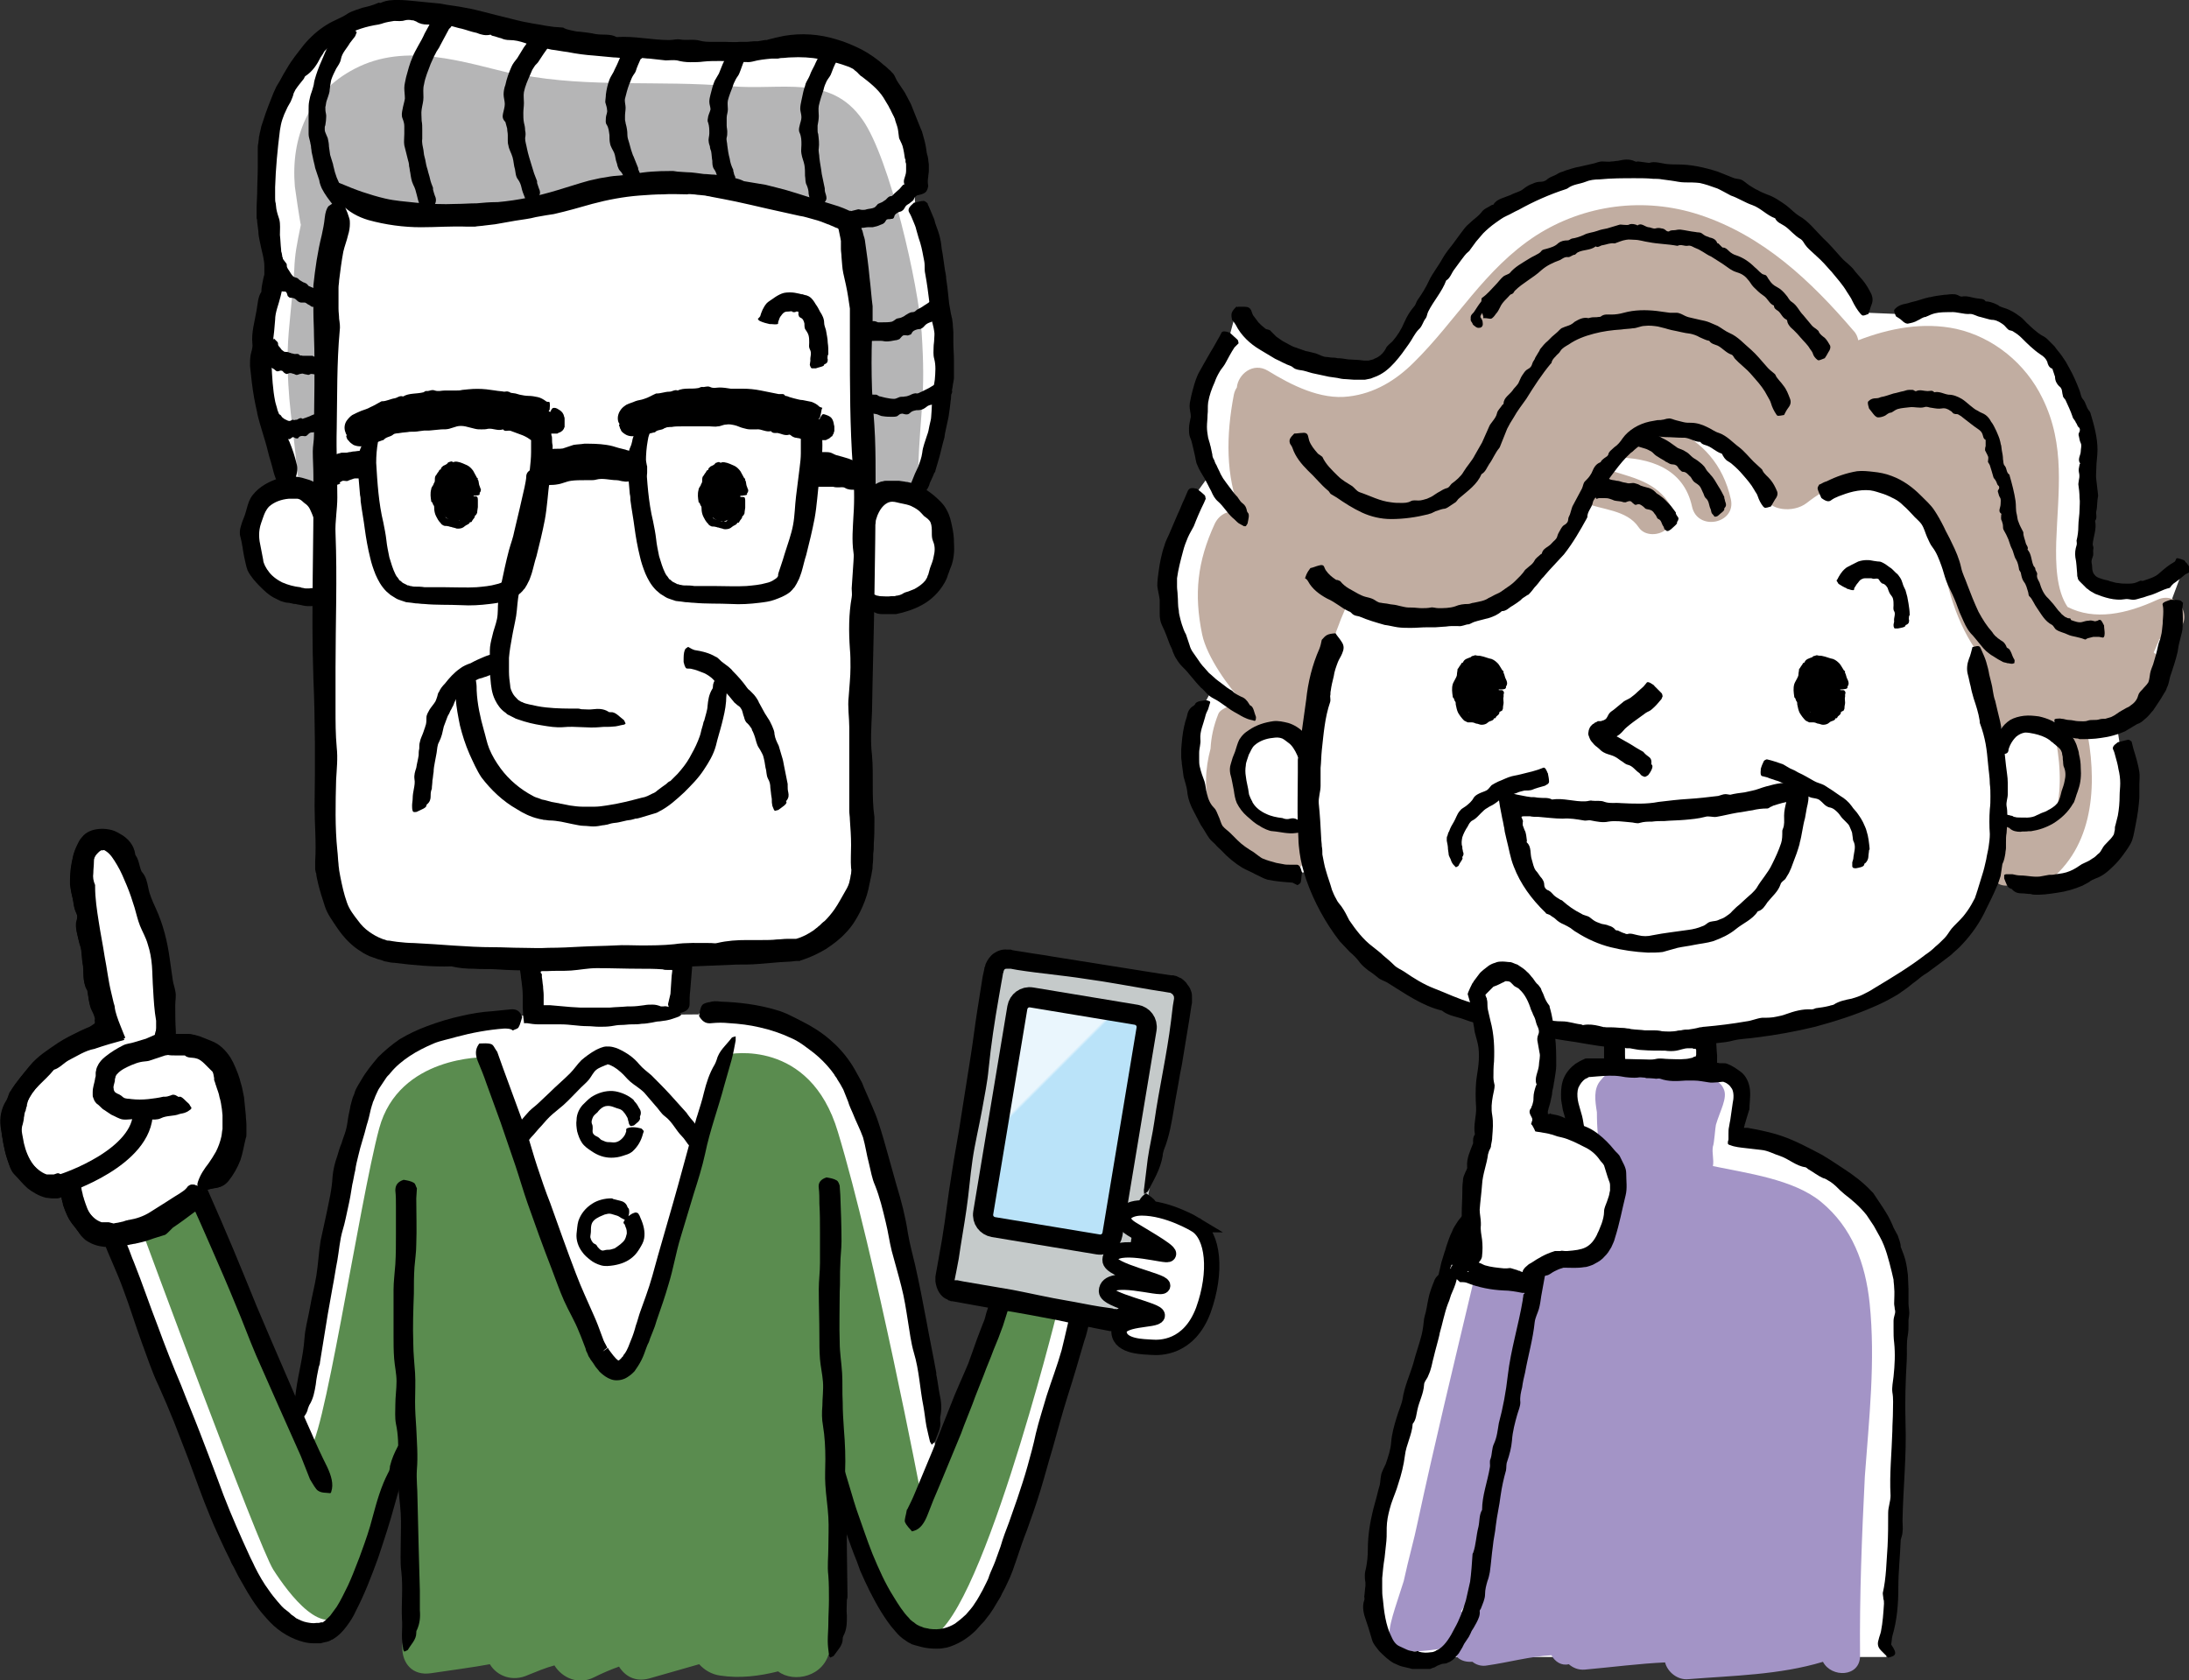 <svg enable-background="new 0 0 366 281" height="281" viewBox="0 0 366 281" width="366" xmlns="http://www.w3.org/2000/svg" xmlns:xlink="http://www.w3.org/1999/xlink"><rect x="0" y="0" width="366" height="281" fill="#333333" stroke="none"/><linearGradient id="a" gradientUnits="userSpaceOnUse" x1="164.452" x2="191.801" y1="173.753" y2="201.103"><stop offset=".311" stop-color="#eaf6fd"/><stop offset=".323" stop-color="#bae3f9"/></linearGradient><path d="m139.1 273.4c-.2-3.9-3.5-6.4-7.3-4.8-.1 0-.2.1-.4.1-.7-2.1-2.7-3.7-5.6-3.1-3.9.8-7.7 1.9-11.5 3-1-1.7-2.9-2.8-5.1-2.2-1.7.4-3.3.9-5 1.4-1.1-1-2.5-1.5-4.3-1.3-3.4.4-6.6 1.2-9.8 2.2-.7-.7-1.7-1.2-3-1.1-5.1.3-9.9 1.5-15 2.3-6.5 1-6.4 10.9 0 9.9 2.6-.4 7.2-1 9.8-1.5 1.2 2 3.8 3 6.4 1.8 1.5-.6 2.9-1.2 4.4-1.6 1.3 2.1 4 3.3 6.6 2 1.4-.7 2.8-1.3 4.2-1.8 1 1.6 2.7 2.6 5 2l8.4-2.4c.9 1 2.1 1.7 3.5 1.9 3.3.5 6.5.1 9.7-.7 2.6 2 7.8.9 8.6-3.5.5-.8.5-1.7.4-2.6z" fill="#5a8c4f"/><g fill="#fff"><path d="m87.5 169.9s-21.4-.8-26.6 14.3c-5.2 15.2-11.2 54.2-11.2 54.2l-.3-1.7c-4.4-9.9-10.7-24-16.3-36.9l-14.8 4.6s15.6 42.7 21.5 56.1c5.3 11.9 10.7 13.4 14.3 12.6 7.3-1.7 14.1-35.3 14.1-35.3z"/><path d="m157 245.1c3.5-8.6 8.2-20.8 11.1-31.1l13.7 3.3s-7.5 26.8-13.1 42.2-11.6 15-15.4 13.7c-3.6-1.2-9.5-13.4-14.1-31.2l-22.4-72.5s17.2-1.9 24.7 9.6c7.5 11.4 14.8 62.3 14.8 62.3z"/><path d="m139.5 276.3c.6-19.1-1-80.4-1-80.4l-17.5-26.3-36.6.3-16.8 26.6.6 79z"/></g><path d="m23.8 206s19.4 52.6 21.9 56.5 8.6 12.2 12.2 6.4 10.5-27.4 10.5-27.4l-.6 35.2h71.6v-33.5s7.3 31.6 15.7 30.7c8.3-.8 21.6-54.3 21.6-54.3l-9.1-1.9-13.6 32.3s-7.7-40.2-13.9-60.7c-4.7-15.8-18.3-13-18.3-13s-15.2 52.9-18.8 52.9-21.9-52.4-21.9-52.4-14.4-.3-17.7 11.9-9.7 55.4-11.9 53.5-18.4-42.4-18.4-42.4z" fill="#5a8c4f"/><path d="m153 33.8c6.9 16.1 6.3 33.3.3 47.2l.4 1.5c5.1 2.5 4.8 9.5 2.9 13.4-2.2 4.4-9.4 5.5-12.1 3.5l-1 2.1s1 38.1-.1 44.4-3.7 10.1-10.1 12.4c-37.2 4.1-67.4.3-67.4.3-5.6-.6-9.1-5.2-10.4-12.7-.5-2.7-.6-21.5-.6-41.9l.3-4.5c-2.7 2-9.9.9-12.1-3.5s-2.2-13 5.4-14.1l.1.1c-8.6-22.7-1.7-32.6-1.8-36.5-.2-5.2-.3-3.9-1.1-9.5-1.4-10 1-19.5 6.9-27.5s16.6-5.9 16.6-5.9 12 .9 23.1 3.9c10.5 2.8 31.7 3.2 37.5 1.9 0 0 19.8-4.4 23 17.7 0 0 .8 2.4.1 6.5z" fill="#fff"/><path d="m153.5 78.7c.4-10.7 1.3-12.4.6-23.1-.5-7.8-5.3-29.1-9.9-35.6-5.4-7.7-13.5-4.8-22.2-5.6-11.6-1-23.4.3-34.9-1.9-.2 0-.5-.1-.7 0-8.9-2.1-18.5-5.5-27.1-1-7.7 4-10.7 11.5-10 19.7 0 .2.9 6.2 1 6.4-.7 3.4-1 4.9-1.1 7.5-.2 4.1-1 9.5-1.1 13.6-.1 8.4.9 12.1 1.6 20.3.3 3.2 5.2 2.2 4.9-.9-.7-7.8-.8-15.6-.7-23.4 0-3.7.1-7.3.2-11 .1-3.3.2-6.5 1.4-9.6 7.5 1.9 15.1 2.6 22.9 2 7.9-.6 15.5-3 23.3-4.4 7.7-1.4 15.5-2.1 23.3-1 6.1.8 12.2 3 18 5.2v.3c0 14.6 2.4 29.2 2.5 43.8 0 1.4.9 2.5 2.3 2.7 1.3.1 2.5 0 3.7-.2 1.5-.3 2.1-1.6 1.9-2.8.1-.3.1-.6.1-1z" fill="#b5b5b6"/><path d="m55.7 34.3c-.7-.9-1.4-1.8-1.9-2.8-.1-.2-.2-.5-.3-.8s-.1-.6-.2-.8c-.1-.3-.2-.6-.3-.9s-.2-.6-.3-.9c-.1-.6-.3-1.2-.4-1.8l-.2-.9c0-.3-.1-.6-.1-.9 0-.2-.1-.4-.1-.5 0-.2-.1-.4-.1-.5-.1-.4-.2-.7-.2-1.1 0-.3 0-.7 0-1s0-.7 0-1 0-.6 0-1c0-.3 0-.6 0-1 0-.5 0-1 .1-1.5s.2-1 .4-1.5c.1-.3.2-.6.3-1 .1-.3.1-.7.2-1 .3-1.1.7-2.2 1.2-3.3.4-1 .8-1.9 1.3-2.8 0-.1.1-.2.2-.2.2-.3.4-.6.6-1s.5-.8 1.2-.9c.1 0 .1-.1.2-.1.2-.4 1.2-.2 1.8-.1.1 0 .4.2.5.3 0 .1.1.2 0 .2-.1.3-.2.6-.4.8-.2.3-.5.6-.7.9-.5.9-1.3 1.6-1.5 2.7-.1.6-.5 1.1-.8 1.6-.3.6-.6 1.2-.8 1.8-.1.3-.1.7-.2 1 0 .3-.1.7-.1 1-.1.5-.3 1-.5 1.6-.1.3-.1.7-.2 1 0 .4 0 .7.1 1.1s0 .8 0 1.2c0 .2-.1.5-.1.7 0 .1-.1.2-.1.4v.4c0 .2.1.5.2.7s.2.5.3.7c.1.5.2.9.2 1.4 0 .2.1.5.1.7l.1.7.4 1.3c.1.2.1.5.2.8l.1.4c0 .1.1.3.1.4.1.3.2.6.3.9l.4.9c.1.1.1.3.2.4l.2.4.5.7c.2.3.4.5.7.7.2.2.2.5-.4 1.2-.1.1-.1.2-.2.2-.5.3-.9.7-1.4.9-.3.1-.4 0-.6 0z"/><path d="m75.1 4.8c-.5.9-1 1.9-1.5 2.8-.2.5-.6.9-.8 1.4-.3.5-.5 1.1-.8 1.7-.4 1.1-.9 2.2-1.1 3.4-.2.7-.1 1.4-.1 2.2 0 .7-.2 1.3-.3 2-.1.6 0 1.2 0 1.9.1.5.1 1 .1 1.5v1.5c-.1.7.1 1.3.2 1.9l.1.8.2.8c.1.6.2 1.1.4 1.7.1.5.3 1 .4 1.5s.3 1 .5 1.5v.3c.1.4.2.7.3 1 .2.4.3.9 0 1.5v.2c.2.4-.5 1.1-.8 1.7-.1.1-.3.2-.5.4-.1 0-.2-.1-.2-.1-.2-.3-.4-.6-.6-.9-.2-.4-.3-.8-.4-1.2-.5-1.1-.5-2.3-1.1-3.4-.3-.6-.4-1.3-.5-2-.1-.4-.1-.8-.2-1.1 0-.4-.1-.8-.2-1.1-.1-.4-.2-.8-.3-1.2s-.2-.8-.3-1.2c-.1-.6 0-1.3 0-1.9 0-.4 0-.8 0-1.3 0-.4-.1-.8-.3-1.3s-.1-1 0-1.5c.1-.6.3-1.2.4-1.8 0-.6-.1-1.2-.1-1.8s.2-1.2.3-1.8c.3-1.1.6-2.3 1.1-3.4.2-.6.6-1.2.9-1.8.4-.7.8-1.4 1.1-2.1.3-.6.7-1.2 1-1.9.2-.3.4-.7.6-1.1.1-.3.5-.4 1.3-.1.1 0 .2.1.3.1.4.4.8.8 1.2 1.1.2.2.1.4.2.5-.2.3-.3.5-.5.6z"/><path d="m91.6 8c-.5.7-1 1.4-1.5 2.2-.1.2-.3.4-.4.5-.2.2-.3.3-.4.5s-.3.4-.4.7c-.1.2-.2.5-.3.7-.4.9-.8 1.8-1 2.8-.1.6 0 1.2 0 1.8s-.1 1.1-.1 1.7c0 .5 0 1.1.1 1.6.1.4.2.8.2 1.3.1.4.1.8 0 1.3 0 .6.2 1.1.3 1.7.2 1 .5 1.9.8 2.9.1.4.3.9.4 1.3l.5 1.3v.3c.1.3.2.6.3.9.2.4.3.8 0 1.3v.2c.2.4-.5 1-.8 1.5-.1.1-.3.2-.5.3-.1 0-.2 0-.2-.1-.2-.2-.4-.5-.5-.7-.2-.3-.2-.7-.4-1.1-.2-.5-.4-1-.5-1.5s-.3-1-.6-1.4c-.4-.5-.4-1.2-.5-1.7-.2-.6-.2-1.3-.4-2s-.6-1.3-.7-2c-.1-.3-.1-.6-.1-.8 0-.3 0-.6 0-.9 0-.4-.1-.7-.1-1.1-.1-.4-.2-.7-.3-1.1-.5-.5-.5-.9-.4-1.4s.3-1.1.3-1.6-.2-1.1-.2-1.6.1-1.1.3-1.6c.2-1 .6-2.1 1-3 .2-.5.6-1 1-1.5.4-.6.7-1.2 1.1-1.8.4-.5.7-1 1.1-1.6.2-.3.4-.6.7-.9.2-.3.5-.3 1.2.2.1 0 .2.1.2.2.3.4.8.9 1 1.3.2.2.1.4.2.5-.2.2-.3.3-.4.4z"/><path d="m107.1 9.9c-.3.7-.6 1.3-.8 2-.1.3-.4.6-.6 1s-.3.8-.5 1.2c-.3.8-.5 1.6-.7 2.4-.1.5.1 1 .1 1.5s-.1.9-.1 1.4v.6c0 .2.1.4.1.6.2.7.3 1.3.3 2 0 .5.2.9.3 1.3s.2.7.3 1.1l.2.6c.1.2.1.4.2.5l.2.5.2.5.2.5.2.5v.2c.1.2.2.5.3.7.2.3.3.6 0 1.1v.2c.2.3-.4.9-.7 1.4 0 .1-.3.3-.4.4-.1 0-.2 0-.2 0-.2-.2-.4-.3-.5-.5-.1-.1-.2-.3-.2-.4-.1-.1-.1-.3-.2-.4-.2-.3-.4-.7-.5-1.1s-.3-.8-.6-1.1c-.2-.2-.3-.4-.4-.7-.1-.2-.1-.5-.2-.7-.2-.5-.2-1.1-.4-1.6s-.6-1-.7-1.6c-.1-.4-.1-.9-.1-1.4-.1-.6-.1-1.2-.5-1.8-.2-.3-.1-.7-.1-1.1s.3-.9.2-1.3c0-.4-.2-.9-.3-1.3 0-.4.1-.9.1-1.3.1-.8.3-1.7.6-2.5.2-.5.5-.9.7-1.3.2-.5.5-1 .7-1.5s.4-.9.6-1.4c.1-.3.2-.5.3-.8.1-.2.4-.3 1.2 0 .1 0 .2.1.3.1.5.3 1 .6 1.3.9.2.2.2.3.3.4s-.1.1-.2.2z"/><path d="m124.4 10.2c-.3.7-.5 1.4-.8 2.1-.1.3-.4.6-.6 1s-.4.8-.5 1.2c-.3.8-.6 1.5-.8 2.3-.1.5 0 1 0 1.5s-.2.9-.2 1.4v1.3c0 .3.1.7.1 1s0 .7-.1 1c-.1.4.1.9.1 1.3.1.8.2 1.5.4 2.2.1.7.3 1.3.6 1.9v.2c.1.2.1.5.2.7.2.3.2.5-.1 1v.1c.2.2-.5.8-.8 1.4-.1.1-.3.2-.5.4-.1 0-.2 0-.2 0-.2-.2-.4-.3-.5-.6-.2-.3-.2-.6-.4-.9-.2-.4-.3-.8-.4-1.2s-.2-.8-.5-1.2-.3-1-.3-1.4c-.1-.5-.1-1.1-.2-1.6-.1-.3-.2-.5-.2-.8-.1-.3-.2-.6-.2-.8-.1-.5.1-.9.1-1.4 0-.6 0-1.2-.2-1.8-.2-.4 0-.7 0-1 .1-.4.3-.8.4-1.2 0-.4-.2-.8-.2-1.3 0-.4.1-.8.2-1.2.2-.8.4-1.6.7-2.3.2-.4.5-.8.7-1.2.2-.5.4-1 .6-1.5.2-.4.4-.9.6-1.3.1-.3.2-.5.3-.8 0-.2.3-.3 1.1-.1.1 0 .2.1.3.1.5.3 1 .5 1.4.8.2.2.2.3.3.4z"/><path d="m139.9 10.2c-.4.7-.7 1.5-1 2.3-.2.4-.5.7-.7 1.1s-.4.9-.5 1.4c-.3.9-.6 1.8-.8 2.7-.1.6 0 1.2 0 1.7s-.1 1.1-.2 1.6v.7c0 .2 0 .5.1.7.1.8.2 1.6.1 2.4-.1.5.1 1 .1 1.6.1.9.3 1.8.4 2.7l.5 2.4v.2c0 .3.1.6.2.9.1.4.2.7-.2 1.2-.1.1 0 .1 0 .2.1.3-.7.8-1.1 1.3-.1.1-.3.2-.5.3-.1 0-.2-.1-.2-.1-.1-.2-.3-.5-.4-.7-.1-.3-.1-.7-.2-1-.1-.4-.2-.9-.3-1.4 0-.5-.1-.9-.3-1.4-.3-.5-.2-1.1-.3-1.6 0-.6 0-1.2-.1-1.8s-.4-1.2-.5-1.9c-.1-.5 0-1 0-1.5 0-.7 0-1.3-.3-2-.2-.4-.1-.8 0-1.2.1-.5.3-.9.3-1.4s-.2-1-.2-1.4c0-.5.1-.9.2-1.4l.3-1.4c.1-.5.3-.9.4-1.4.2-.5.5-.9.7-1.4.2-.6.5-1.1.8-1.7.2-.5.5-1 .7-1.5.1-.3.3-.6.4-.9s.4-.4 1.2-.1c.1 0 .2.1.3.1.4.3 1 .7 1.3 1 .2.2.2.3.3.5z"/><path d="m47.3 43.3c.2.3.4.5.6.8.1.1 0 .4.1.6s.2.4.3.5c.2.3.4.7.7 1 .2.2.5.2.7.3s.3.3.5.4.3.2.5.3c.3.1.6.2.8.5.1.2.4.2.5.3l.5.2c.2.1.3.1.5.2.3.1.6.2.8.2 0 0 0 .1.1.1s.2.1.3.1.2 0 .3.5v.1c.1 0 .1.9.2 1.4v.6c0 .1-.1.2-.1.2-.1.1-.3.1-.4.1-.2 0-.3-.1-.5-.1s-.4-.1-.6-.2-.4-.1-.7-.1c-.3.1-.5-.2-.7-.3-.3-.1-.4-.3-.7-.4-.1 0-.3 0-.5 0s-.3 0-.5-.1-.4-.3-.5-.4c-.2-.2-.5-.3-.9-.3-.2 0-.3-.1-.5-.3-.1-.3-.1-.5-.3-.7-.2-.1-.5 0-.7-.1s-.3-.3-.5-.4c-.3-.3-.6-.6-.8-.9-.1-.2-.1-.5-.2-.7-.1-.3-.3-.5-.4-.7s-.3-.4-.4-.6c-.1-.1-.2-.2-.3-.3s0-.3.7-.8c.1-.1.2-.1.2-.2.5-.3 1-.6 1.4-.9.2-.2.3-.1.4-.2.1.1.1.2.1.3z"/><path d="m45.8 56.6.6.6c.1.1.1.4.1.5.1.2.2.3.3.4l.3.4c.1.1.3.2.4.3.2.1.5 0 .7.1.1 0 .2.1.3.1s.2.1.3.1c.2 0 .3.1.5.1.3 0 .6-.1.8.2.1.1.4 0 .5.1h.9.8s.1.1.1.1c.1 0 .2.1.3 0s.3 0 .4.5c0 .1 0 .1.1.1s.3.8.4 1.4c0 .1.1.4.1.6 0 .1 0 .2-.1.2-.1.1-.2.2-.3.2s-.3-.1-.4 0c-.4.1-.7-.2-1.1 0-.2.2-.5 0-.7 0s-.5-.2-.7-.1c-.3 0-.6.2-.8.2s-.4-.2-.6-.2c-.3-.1-.5-.2-.9 0-.2.1-.3 0-.5-.1s-.3-.4-.5-.4c-.2-.1-.5.1-.7.1s-.4-.2-.5-.3c-.3-.2-.7-.4-1-.7-.2-.2-.2-.4-.4-.6s-.3-.4-.5-.6-.3-.4-.5-.5c-.1-.1-.2-.2-.3-.3s0-.3.6-.9c.1-.1.2-.1.2-.2.5-.3.9-.7 1.3-1 .2-.2.3-.2.4-.2.1-.3.1-.2.1-.2z"/><path d="m46.2 69.1c.2.1.4.1.7.3.1.1.2.3.3.4s.3.2.4.3c.3.1.5.3.8.3.2 0 .4-.2.5-.2.2 0 .3.1.5 0 .1 0 .3 0 .4-.1.2-.1.5-.3.7-.1.2.1.3-.1.5-.1.3-.1.5-.2.8-.3.2-.1.4-.2.7-.3h.1c.1 0 .2 0 .2-.1.1-.1.2-.1.5.3 0 .1.1.1.1 0 .1-.1.5.7.8 1.2 0 .1.2.3.2.5v.2c-.1.1-.1.2-.2.3s-.2 0-.3.1c-.3.2-.7 0-.9.3-.1.2-.4.1-.6.2-.2 0-.4 0-.6.1s-.4.4-.6.5-.4 0-.6 0-.5 0-.7.3c-.1.2-.3.1-.4.1-.2 0-.3-.2-.5-.2s-.4.3-.5.3c-.2.1-.4 0-.5 0-.3-.1-.7-.2-1-.3-.2-.1-.3-.3-.5-.4s-.4-.2-.6-.3-.4-.2-.6-.3c-.1 0-.2-.1-.3-.1s-.1-.2.2-1c0-.1.1-.2.1-.3.3-.5.6-1 .8-1.4.1-.3.2-.3.3-.4-.2.1-.2.2-.2.2z"/><path d="m144.7 53.9c.5-.1.9-.2 1.4-.2.2 0 .5.1.7.2h.8c.5 0 1 0 1.5-.1.3-.1.5-.3.8-.5.3-.1.6-.1.8-.2s.5-.2.7-.4c.4-.2.7-.5 1.2-.5.3 0 .5-.2.7-.4.4-.2.8-.4 1.2-.7.3-.2.7-.4 1-.7h.1c.1-.1.3-.1.3-.2.1-.1.2-.2.7.1h.1c.1-.1.8.4 1.3.6.1 0 .3.2.5.3 0 .1.1.2.1.2 0 .2-.1.4-.2.5-.1.2-.3.2-.5.4-.4.4-1 .5-1.3 1-.2.3-.5.3-.8.5-.3.1-.6.2-.9.4s-.5.6-.8.7c-.2.2-.6.1-.8.2-.3.1-.7.2-.9.7-.1.2-.4.2-.6.3-.3 0-.6-.1-.8 0s-.4.4-.6.6c-.2.1-.5.2-.7.2-.5.1-1 .2-1.5.2-.3 0-.6-.1-.9-.1s-.7 0-1 0-.6 0-.9.1c-.2 0-.3 0-.5.1-.1.1-.3-.1-.5-1 0-.1 0-.2 0-.3 0-.6-.1-1.2-.1-1.6 0-.3.1-.3.1-.5z"/><path d="m142.3 35.3 1.2-.3c.2 0 .4.1.7.1.2 0 .5 0 .7-.1.4-.1.9-.1 1.3-.3.2-.1.4-.4.6-.6.2-.1.5-.2.7-.3s.4-.3.6-.4c.3-.3.5-.6.9-.6.2 0 .4-.3.5-.4.3-.3.6-.5.9-.8.2-.2.4-.5.6-.7h.1c.1-.1.2-.1.2-.2.1-.1.1-.2.6-.1h.1c0-.1.8.2 1.4.3.1 0 .4.1.5.2 0 .1.1.1.1.2v.5c-.1.2-.3.3-.3.4-.2.5-.8.6-.9 1.1-.1.3-.4.4-.6.6s-.5.3-.7.5-.3.6-.6.8c-.2.2-.5.2-.7.3-.3.2-.6.3-.7.8-.1.3-.3.3-.5.3-.2.1-.5 0-.7.1s-.3.5-.5.6c-.2.2-.4.2-.6.3-.4.2-.8.3-1.3.4-.2 0-.5 0-.8 0s-.6.1-.9.1-.5.1-.8.2c-.1 0-.3.1-.4.2s-.3-.1-.5-.9c0-.1-.1-.2-.1-.3-.1-.5-.2-1.1-.3-1.6 0-.3 0-.3 0-.5z"/><path d="m145.1 65.9c.5.1.9.1 1.4.1.2 0 .4.3.7.3.3.1.5.1.8.2.5.1 1 .2 1.5.2.3 0 .6-.2.9-.3s.6 0 .9-.1c.3 0 .5-.1.8-.2.4-.2.8-.4 1.2-.3.3 0 .5-.2.8-.3.2-.1.4-.2.6-.3s.4-.2.6-.3c.3-.2.7-.4 1-.6h.1c.1-.1.3-.1.4-.2s.3-.2.7.1h.1c.1-.1.8.5 1.2.8.1 0 .3.3.4.4v.2c-.1.2-.1.3-.3.4s-.4.2-.5.3c-.2.2-.5.3-.7.4-.3.1-.5.2-.7.5s-.6.3-.9.4-.7.1-1 .3-.6.5-1 .6c-.3.1-.6.1-.9.1-.4.1-.7.1-1.1.5-.2.2-.4.2-.6.2-.3 0-.6-.2-.8-.1-.3 0-.5.3-.7.4-.3.1-.5.1-.8.1-.5 0-1 0-1.6-.1-.3 0-.6-.2-.9-.3s-.7-.1-1-.2-.6-.1-.9-.1c-.2 0-.3 0-.5 0-.1 0-.2-.2-.2-1 0-.1 0-.2 0-.3.1-.5.2-1.2.3-1.6.1-.3.1-.3.2-.4.3.1.4.2.5.2z"/><path d="m79.2 82.8c0 2.2-1.4 4.4-3.1 4.4s-3-2.3-3-4.5 1.4-4.4 3.1-4.4c1.7.1 3.1 2.3 3 4.5z"/><path d="m79.4 82.9c-.3 0-.6-.1-.8-.1-.4-.1-.4-.1-.4-.2.1 0 .1-.1.2-.2.1-.2.1-.3 0-.5 0 0-.1 0-.1-.1 0 0-.1 0-.1-.1.2-.3 0-.6 0-.8s-.2-.3-.3-.5c0-.1.1-.3 0-.3-.3-.2-.4-.6-.7-.8-.1-.1-.2-.1-.2-.2-.1-.1-.2-.1-.3 0s-.1-.1-.2-.1-.1-.1-.2-.1-.2 0-.2.1c-.1 0-.2 0-.3 0s-.1 0-.2 0-.1.1-.1.1c-.1 0-.2 0-.3.1-.1 0-.1.1-.2.2-.1.2-.3.3-.3.6 0 .2-.1.3-.2.4 0 .2 0 .4-.1.6 0 .1-.1.1-.1.2-.1.1-.1.2-.1.3.1.1-.1.2-.1.3h-.1c.3.2-.2.3-.2.5 0 .1-.2.2-.1.3s.1.2.1.3 0 .1-.1.2-.1.2 0 .2c.1.1.1.1.1.2s.1.1.2.2v.1c.1.2.1.4.2.7 0 .1.2.1.1.2 0 .1-.1.2-.1.3 0 0 0 .1.1.1.1.1.2.2 0 .5v.1.3.1c.2 0 .2.1.2.3s.2.2.3.3c.4.1.6.2.9.3.1 0 .2.1.3.1s.1-.1.2-.1c.1-.1.2.1.3.1h.2c.1 0 .1-.1.2-.2.1-.2.2-.3.3-.5.1-.1.3-.1.3-.3 0-.3.3-.4.4-.7.1-.2.1-.4.2-.7 0-.1-.1-.3-.2-.4 0 0 0 0 0-.1.1-.1-.1-.3-.1-.4-.1-.1-.1-.3 0-.4 0-.1.2-.1.5-.2.2 0 .5-.1.7-.2.7 0 .7 0 .8.1.1.2.1.4.1.5v.3.4.5c0 .2-.1.5-.1.7 0 .1 0 .3-.1.4 0 .1-.1.1-.1.2-.1.1-.2.1-.2.2 0 .3-.3.5-.4.7-.1.1-.1.4-.4.3-.1.2-.2.3-.4.4s-.4.2-.5.3c-.3.3-.7.4-1.1.4-.2 0-.3 0-.5-.1-.1 0-.3-.1-.4-.1s-.2-.1-.4-.1c-.1 0-.2-.1-.4-.1-.2-.1-.5 0-.7-.1s-.4-.2-.5-.4c-.4-.4-.6-.8-.8-1.2s-.3-.9-.3-1.3c0-.2 0-.4-.1-.5-.2-.2-.1-.5-.4-.6 0 0 0 0 0-.1-.1-.6-.2-1.3 0-2 0-.2.1-.3.2-.5.1-.1.2-.3.2-.4.1-.2.2-.3.2-.5 0-.3 0-.6.1-.8.2-.2.3-.5.5-.7.1-.1.1-.4.4-.4 0-.3.2-.4.4-.6.2-.1.5-.2.7-.4.1-.1.1-.2.2-.2s.2-.1.3-.1.2-.1.3 0c.2.1.3.1.4 0h.4c.7.1 1.2.4 1.7.6.4.2.7.5 1 .9.2.4.4.7.6 1.1 0 .1.1.1.2.2 0 .1-.1.2 0 .2.2.3.1.7.3 1.1.1.2.1.4.2.5 0 .2 0 .4-.2.6v.2c0 .2-.1.2-.8.3z"/><path d="m123.8 82.8c0 2.2-1.4 4.4-3.1 4.4s-3-2.3-3-4.5 1.4-4.4 3.1-4.4c1.7.1 3.1 2.3 3 4.5z"/><path d="m124 82.9c-.3 0-.6-.1-.8-.1-.4-.1-.4-.1-.4-.2.1 0 .1-.1.2-.2.1-.2.1-.3 0-.5 0 0-.1 0-.1-.1 0 0-.1 0-.1-.1.2-.3 0-.6 0-.8s-.2-.3-.3-.5c0-.1.1-.3 0-.3-.3-.2-.4-.6-.7-.8-.1-.1-.2-.1-.2-.2-.1-.1-.2-.1-.3 0s-.1-.1-.2-.1-.1-.1-.2-.1-.2 0-.2.1c-.1.1-.1.1-.2.1s-.1 0-.2 0-.1.1-.1.1c-.1 0-.2 0-.3.1-.1 0-.1.1-.2.2-.1.2-.3.3-.3.6 0 .2-.1.3-.2.4 0 .2 0 .4-.1.6 0 .1-.1.1-.1.2-.1.1-.1.2-.1.3.1.1-.1.2-.1.3h-.1c.3.2-.2.3-.2.5 0 .1-.2.2-.1.3s.1.2.1.3 0 .1-.1.2-.1.2 0 .2c.1.1.1.1.1.2s.1.1.2.2v.1c.1.2.1.4.2.7 0 .1.2.1.1.2 0 .1-.1.2-.1.3 0 0 0 .1.1.1.1.1.2.2 0 .5v.1.3.1c.2 0 .2.1.2.3s.2.2.3.3c.4.1.6.2.9.3.1 0 .2.1.3.1s.1-.1.2-.1c.1-.1.2.1.3.1h.2c.1 0 .1-.1.2-.2.1-.2.2-.3.3-.5.1-.1.3-.1.3-.3 0-.3.3-.4.4-.7.1-.2.1-.4.2-.7 0-.1-.1-.3-.2-.4 0 0 0 0 0-.1.1-.1-.1-.3-.1-.4-.1-.1-.1-.3 0-.4 0-.1.2-.1.5-.2.2 0 .5-.1.7-.2.7 0 .7 0 .8.1.1.2.1.4.1.5v.3.4.5c0 .2-.1.5-.1.7 0 .1 0 .3-.1.4 0 .1-.1.1-.1.2-.1.1-.2.1-.2.2 0 .3-.3.5-.4.7-.1.1-.1.4-.4.3-.1.2-.2.3-.4.4s-.4.2-.5.3c-.3.3-.7.4-1.1.4-.2 0-.3 0-.5-.1-.1 0-.3-.1-.4-.1s-.2-.1-.4-.1c-.1 0-.2-.1-.4-.1-.2-.1-.5 0-.7-.1s-.4-.2-.5-.4c-.4-.4-.6-.8-.8-1.2s-.3-.9-.3-1.3c0-.2 0-.4-.1-.5-.2-.2-.1-.5-.4-.6 0 0 0 0 0-.1-.1-.6-.2-1.3 0-2 0-.2.1-.3.2-.5.1-.1.2-.3.2-.4.1-.2.2-.3.2-.5 0-.3 0-.6.1-.8.2-.2.3-.5.5-.7.1-.1.1-.4.4-.4 0-.3.2-.4.4-.6.2-.1.5-.2.7-.4.1-.1.1-.2.2-.2s.2-.1.3-.1.2-.1.3 0c.2.1.3.1.4 0h.4c.7.1 1.2.4 1.7.6.4.2.7.5 1 .9.2.4.4.7.6 1.1 0 .1.2.1.2.2s-.1.2 0 .2c.2.3.1.7.3 1.1.1.2.1.4.2.5 0 .2 0 .4-.2.6v.2c-.1.1-.2.1-.9.2z"/><path d="m143.4 85.3c.2-.7.5-1.5 1-2.2.4-.7 1.1-1.5 1.9-2.1l.6-.3c.2-.1.5-.2.7-.2.2-.1.5-.1.7-.1h.3.3.7.7c.2 0 .5.1.7.1s.4.1.7.1c1.6.3 3.2 1.2 4.5 2.3.8.7 1.6 1.4 2.1 2.4.5.9.7 1.8.9 2.8.2.9.3 1.7.3 2.6.1 1.4 0 2.8-.5 4.1-.2.4-.3.9-.5 1.3-.1.4-.3.9-.6 1.4-.9 1.6-2.3 2.9-3.8 3.7-1.3.7-2.8 1.2-4.3 1.5-.1 0-.3 0-.4 0-.3 0-.5 0-.8 0s-.5 0-.8 0c-.4 0-.7 0-1.1-.1-.2-.1-.3-.1-.5-.2-.1-.1-.2-.1-.2-.2-.1-.1-.1-.1-.2-.2s-.2-.1-.3-.1c-.3-.1-.6-.4-.7-.8s-.2-.8-.2-1.2c0-.1.1-.4.2-.6.1 0 .2-.1.3-.1.3.1.6.1.9.2.2 0 .4.1.6.2.2 0 .4.1.6.1.6 0 1.2.1 1.8 0h.5c.2 0 .3-.1.5-.1s.3-.1.5-.1c.1-.1.3-.1.4-.2.3-.2.6-.3 1-.4.2-.1.3-.1.5-.2s.3-.1.5-.2c.7-.4 1.3-.8 1.8-1.4.1-.2.2-.3.3-.5s.1-.4.2-.5c.1-.3.2-.8.3-1.1.2-.6.5-1.2.6-1.9.2-.8.3-1.7-.1-2.6-.2-.5-.2-.9-.2-1.4 0-.6 0-1.2-.2-1.7s-.7-.8-1.1-1.1c-.3-.3-.6-.7-1-1s-.8-.5-1.2-.7c-.5-.2-1-.3-1.5-.4-.6-.1-1.1-.3-1.6-.3-.6 0-1.1.3-1.5.7s-.7.9-1 1.6c-.1.4-.3.7-.3 1.2 0 .3-.3.6-1.2.6-.1 0-.2 0-.3 0-.6-.2-1.2-.4-1.6-.6-.3-.2-.3-.4-.3-.6 0 0 0 0 0-.1.1-.8.2-1.1.4-1.4z"/><path d="m52.4 86.5c-.2-.5-.4-1-.6-1.4s-.5-.7-.8-.9-.5-.5-.9-.7c-.1 0-.2-.1-.4-.1h-.4c-.1 0-.3 0-.5 0s-.3 0-.5 0c-1.2.1-2.4.5-3.3 1.3-.5.5-.8 1.2-1 1.8s-.5 1.3-.6 2c-.1.6-.1 1.3 0 2 .2 1.1.4 2.1.6 3.1 0 .4.2.7.3 1 .2.3.3.6.5.8.5.8 1.4 1.5 2.4 2 .9.4 2 .7 3 .8.1 0 .2.1.3.1.2 0 .4.1.6.1h.6c.5-.1.9-.1 1.4.3.1.1.1 0 .2 0 .2-.1.4.1.7.3s.6.4 1 .5c.1 0 .3.3.5.4 0 .1-.1.2-.1.3-.4.4-.8.6-1.2.8-.3.1-.6.2-.8.2-.3 0-.6.1-.8.1-.8.1-1.5.1-2.2-.1l-.5-.1c-.2 0-.4-.1-.5-.1-.2 0-.4 0-.6-.1-.2 0-.4-.1-.6-.1-.5 0-.9-.2-1.3-.3-.2-.1-.4-.2-.6-.3s-.4-.2-.6-.3c-.9-.5-1.6-1.2-2.3-1.9s-1.5-1.6-2-2.6c-.3-.8-.4-1.6-.6-2.4-.2-1-.3-2.1-.6-3.2-.2-.6-.1-1.3.1-1.9.2-.8.6-1.5.8-2.3.2-.7.4-1.6.8-2.3s1.1-1.4 1.8-1.9 1.5-.9 2.3-1.2 1.6-.4 2.4-.5c.9-.1 1.9.1 2.8.4 1.2.3 2.3 1 3 1.9.7.8 1.1 1.7 1.4 2.6.2.5.3 1 .5 1.4.1.4 0 .7-.8 1.1-.1 0-.2.1-.3.1-.6.1-1.2.2-1.7.1-.3 0-.4-.2-.6-.3s-.2-.3-.3-.5z"/><path d="m57 33.3c.4.8.8 1.5 1.1 2.3.1.3.2.6.3.9s.1.6.1.9c0 .6-.1 1.3-.3 1.9-.2.9-.6 1.9-.8 2.8-.3 1.6-.5 3.2-.7 4.8 0 .4-.1.8-.1 1.2v.5.6 2.4c0 .6.1 1.2.1 1.7.1.7.2 1.3.1 2-.5 5.4-.4 10.9-.5 16.3-.1 3.9.1 7.7.1 11.6 0 2-.4 4-.3 6 .3 7.5 0 15 0 22.5v6.8c0 2.2 0 4.3.2 6.5.2 1.8 0 3.6-.1 5.4-.1 3.9-.2 7.9.2 11.8.1.8.1 1.5.2 2.3 0 .4.1.7.1 1l.2 1.1c.3 1.5.6 2.9 1.1 4.3.4 1.2 1.2 2.2 1.9 3.1.5.7 1.1 1.3 1.8 1.8s1.4.9 2.2 1.2c.2.1.4.1.6.2s.4.1.6.1l.6.1c.2 0 .5.1.7.1.9.1 1.9.2 2.8.2 4.4.2 8.9.7 13.3.7 1.6 0 3.1.1 4.6.1s3.1.1 4.6 0c1.9 0 3.8-.1 5.6-.2 1.9-.1 3.7-.1 5.6-.2 1.4-.1 2.7 0 4.1 0 1.9 0 3.8 0 5.7-.2 2-.3 4.1-.2 6.2-.2.3 0 .7.1 1 0 1.7-.4 3.3-.5 5-.5h2.5c.8 0 1.7 0 2.5-.1.6 0 1.1-.1 1.7-.1h.9.3.1.2c1.1-.3 2-.8 2.9-1.4l.5-.4c.2-.1.3-.3.5-.4.3-.3.6-.6.9-.8.6-.6 1.1-1.2 1.6-1.9.7-1 1.2-2 1.9-3.2.3-.5.6-1.1.7-1.8.1-.3.1-.7.2-1 0-.3.1-.7 0-.9-.1-1.3 0-2.6 0-3.9 0-1.4-.1-2.8-.2-4.2 0-.5-.1-1-.1-1.5 0-4.6 0-9.2 0-13.9 0-1.7-.3-3.5-.1-5.2.1-1.6.3-3.3.3-4.9 0-1 0-2.1-.1-3.1-.2-2.9-.2-5.8.3-8.6.1-.5 0-1 0-1.5.1-1.5.2-3 .3-4.5 0-.5.1-1 0-1.5-.3-2.1-.1-4.1 0-6.2.2-2.7.1-5.4-.1-8-.5-6.9-.5-13.7-.5-20.6v-4.1-1-.5c0-.1 0-.2 0-.4l-.3-2c-.2-1.3-.5-2.6-.8-3.9-.2-.9-.2-1.8-.3-2.7 0-.5-.1-.9-.1-1.4v-.7-.6c-.1-.7-.3-1.4-.4-2-.1-.1-.2-.2-.4-.2-.1-.1-.3-.1-.4-.2l-.5-.2c-.2-.1-.4-.2-.5-.2-.7-.3-1.5-.6-2.3-.8s-1.6-.5-2.4-.6c-.9-.2-1.8-.4-2.7-.6s-1.8-.4-2.7-.6l-1.3-.3-1.3-.3c-.9-.2-1.8-.4-2.7-.6l-1-.2-1-.2-2.1-.4c-.3-.1-.7-.1-1-.2l-1-.1c-.3 0-.7-.1-1-.1s-.7-.1-1 0c-1.3 0-2.7-.1-4 0-1.3 0-2.6.1-4 .2-2.6.2-5.3.7-7.9 1.4-2.1.6-4.2 1.2-6.4 1.7l-1.3.2-1.7.3c-1.1.3-2.2.4-3.4.6-.6.1-1.1.2-1.7.3s-1.1.2-1.7.3l-1.7.2c-.6.1-1.2.1-1.7.2-.4 0-.9 0-1.3 0-2.6-.1-5.1.1-7.7.1-2.9 0-5.9-.4-8.8-1.2-1.7-.5-3.4-1.4-4.5-2.7-.9-1-1.7-2-2.3-3 .5-.5.7-.7 1-.8.3 0 .6.2 1.2.4 1.2.5 2.4 1 3.6 1.4s2.5.8 3.8 1.1c1.7.4 3.4.5 5.2.7 2.2.2 4.4.3 6.7.2 1.1 0 2.2-.1 3.4-.1 1.1-.1 2.2-.2 3.3-.2h.2c3.4-.3 6.7-1 10-2 .9-.3 1.7-.5 2.6-.8l1.3-.4 1.4-.4.9-.2.9-.2c.6-.1 1.2-.2 1.8-.3s1.3-.1 2-.2c.7 0 1.3-.1 1.9-.2 1.9-.4 4-.5 5.9-.5h.7l.7.1 1.5.1c1 0 2 .2 2.9.3.6 0 1.1.1 1.7.1.6.1 1.1.1 1.7.2 1.1.2 2.3.4 3.3.9 1.2.2 2.4.4 3.6.6 1.2.3 2.4.6 3.5.9 2.4.7 4.7 1.5 7.1 2.2l1.6.5.8.3.7.3c.2.1.5.2.7.4l.7.4c.1.1.2.1.3.2l.1.4.5 1.5.1.4.1.2.1.4.1.4.1.3c0 .1.1.3.1.4.3 2.1.6 4.2.8 6.4.2 1.6.3 3.2.5 4.7v.1.2.6.6 1.2c0 .8-.1 1.6-.1 2.4-.1 2.9-.1 5.8 0 8.8.1 2.7.4 5.3.5 8 .1 2.5.1 5.1.1 7.6 0 6.4-.1 12.8-.2 19.2s-.3 12.8-.4 19.1c-.1 2.4-.3 4.9 0 7.3.3 3.4-.1 6.9.4 10.3v.8c0 1.2 0 2.4-.1 3.6 0 .6 0 1.2-.1 1.8 0 .6 0 1.2-.1 1.9 0 .3 0 .6-.1 1l-.1.6c0 .2-.1.3-.1.5-.1.3-.1.6-.2.9l-.2 1c-.3 1.3-.8 2.6-1.4 3.8s-1.4 2.5-2.4 3.5c-1 1.1-2.1 1.9-3.3 2.7-1.2.7-2.4 1.3-3.6 1.7l-.6.2c-.1 0-.1.1-.2.1h-.2-.4l-.9.1-1.8.1c-1.2.1-2.4.2-3.6.3s-2.4.1-3.6.1c-2.4.1-4.8.2-7.2.3-2.8.2-5.6.1-8.4.3-2 .1-3.9.2-5.9.3s-3.9.2-5.9.3c-.3 0-.5 0-.8 0-4-.3-7.9-.1-11.9-.4-1.3-.1-2.6 0-3.8-.1-1.3 0-2.6-.1-3.8-.4-3.2.1-6.4-.2-9.6-.6-.4 0-.9-.1-1.3-.2-.2 0-.5-.1-.7-.2l-.7-.2c-.5-.2-.9-.3-1.4-.5-.4-.2-.9-.4-1.3-.7-1.7-1-3-2.4-4.1-4-.8-1.2-1.7-2.4-2.1-3.7-.4-1.2-.8-2.5-1.1-3.7l-.2-.9-.1-.5c0-.1 0-.4-.1-.5l-.1-.5c0-.2 0-.3 0-.5 0-.3 0-.6 0-.9.2-3.1-.1-6.2-.1-9.2.1-7.1.1-14.3-.2-21.4-.4-11.3.1-22.6 0-33.9 0-1.3-.1-2.7-.1-4 0-.9.2-1.8.2-2.7 0-5.5.2-11 0-16.6 0-1.4-.1-2.8-.1-4.2v-2.1-1c0-.2 0-.4 0-.6v-.3-.3c.3-2.8.7-5.6 1.4-8.4.2-.9.4-1.9.5-2.9.1-.9.3-1.5.6-1.9.7-.5 1.2-.8 2.1-1.2z"/><path d="m127.1 52.9c.2-.7.5-1.5 1.1-2.2.3-.3.7-.5 1.1-.8s.9-.6 1.4-.8 1-.2 1.5-.2.9.1 1.4.2c.1 0 .3.1.4.1s.3 0 .4.1c.2 0 .3.1.5.1.1.1.3.1.4.2.5.3.8.8 1.1 1.3.3.4.5.8.7 1.2.4.6.7 1.2.7 1.9 0 .4.2.8.3 1.2.1.7.3 1.4.3 2.1.1.6.1 1.3.1 1.9 0 .1 0 .1-.1.2 0 .2-.1.5 0 .7 0 .3 0 .6-.5.8-.1 0-.1.1-.1.1 0 .3-.9.4-1.4.6-.1 0-.4 0-.6 0-.1 0-.2-.1-.2-.1-.1-.2-.2-.4-.2-.5 0-.2.1-.5.1-.7-.1-.6.3-1.2-.1-1.9-.2-.4-.1-.7-.1-1.1s0-.8-.1-1.2-.4-.8-.6-1.1c-.1-.3-.1-.6-.1-.9-.1-.4-.2-.8-.7-1-.1-.1-.2-.1-.2-.2s-.1-.2-.1-.2 0-.1 0-.2v-.2c0-.1 0-.2-.1-.2s-.2 0-.3 0c-.1.1-.2.1-.2.1s0 0-.1 0h-.1c-.1 0-.2 0-.2-.1-.3-.1-.4 0-.7 0-.1 0-.4 0-.6.1s-.4.3-.6.6c-.2.2-.3.5-.4.8-.1.2-.1.3-.1.5 0 .1-.2.2-1.1.1-.1 0-.2 0-.3 0-.5-.1-1.2-.3-1.6-.5-.3-.1-.3-.3-.4-.4.2-.1.3-.3.4-.4z"/><path d="m79.7 115.5c.1 2.2.6 4.5 1.2 6.6.3 1 .5 2.1.9 3.1.5 1.2 1.1 2.2 1.9 3.3 1.4 1.9 3.3 3.5 5.4 4.6.3.2.7.3 1 .4l.5.2.5.1c.4.1.7.2 1.1.3s.7.1 1.1.2c.2 0 .3.1.5.1l.5.1 1 .2c.7.1 1.4.2 2.1.2h2c.7 0 1.3-.1 2-.2 2.1-.3 4-.8 5.9-1.3.7-.1 1.2-.4 1.8-.7.3-.1.6-.3.8-.5l.4-.3c.1-.1.3-.2.4-.3l.7-.5c.2-.2.4-.4.7-.5l.3-.3c.1-.1.2-.2.3-.3l.6-.6c.8-.9 1.5-1.8 2-2.7s1-1.8 1.4-2.8c.2-.5.4-1 .5-1.5s.3-1 .4-1.5c0-.2.2-.4.2-.6l.3-1.1c.1-.4.2-.8.2-1.1.1-1 .2-1.9.8-2.9.1-.1.1-.3.1-.4 0-1 .9-1.7 1.4-2.6.1-.1.4-.2.6-.4.1.2.2.3.2.5.1.7.2 1.4.2 2.2 0 .9-.2 1.9-.2 2.8-.1 1.3-.4 2.5-.7 3.7s-.7 2.4-1 3.7c-.4 1.5-1.2 2.8-2 4-.9 1.4-2.1 2.6-3.3 3.8-1.3 1.2-2.6 2.4-4.2 3.2-.3.2-.6.3-1 .4-.3.1-.7.2-1 .3s-.7.2-1 .3-.7.2-1 .2c-.2.1-.4.1-.7.2l-.7.1-1.3.3c-.4.1-.9.1-1.3.2l-.7.2c-.2 0-.4.1-.7.1-.5.1-1 .2-1.6.2-.5 0-1.1-.1-1.6-.1-.6 0-1.3-.2-1.9-.3s-1.3-.3-1.9-.4-1.3-.2-1.9-.2c-.3 0-.6-.1-1-.1-.3-.1-.6-.1-.9-.2-1.3-.3-2.5-.9-3.6-1.6-2.3-1.3-4.3-3.2-5.9-5.3-.8-1.2-1.4-2.6-2-3.9-.7-1.6-1.2-3.2-1.6-4.8-.3-1.5-.6-3-.7-4.5-.1-.8-.1-1.7-.2-2.5-.1-.7.2-1.3 1.1-1.6.1 0 .2-.1.3-.1.6.2 1.2.3 1.7.5.3.2.3.5.5.8v.1c.1.5.1 1 .1 1.5z"/><path d="m116.1 108.7c1.3.2 2.5.5 3.5 1.1.3.1.5.3.7.5s.4.4.7.6.5.4.8.6c.2.2.5.4.7.7.9.9 1.7 1.8 2.4 2.8.1.1.2.3.4.4l.4.4c.3.3.5.5.7.8s.4.6.5.9c.2.3.3.6.5.9.3.6.6 1.1 1 1.7.3.4.5.9.7 1.3.2.5.4.9.4 1.4.1.7.4 1.3.7 1.9l.5 1.7c.2.6.3 1.1.4 1.7.1.5.2 1 .3 1.5s.2 1 .3 1.5v.3c0 .4 0 .7.1 1.1.1.5.1.9-.3 1.4-.1.1-.1.1 0 .2.1.4-.8.9-1.3 1.3-.1.1-.4.1-.6.2-.1-.1-.2-.1-.2-.2-.1-.3-.3-.6-.3-.9-.1-.4 0-.8-.1-1.2-.1-.5-.1-1-.2-1.6 0-.5-.1-1-.4-1.5-.3-.6-.2-1.2-.4-1.8-.1-.7-.2-1.3-.4-2-.1-.3-.3-.6-.5-1-.2-.3-.4-.6-.5-.9-.2-.5-.3-1.1-.5-1.6-.1-.2-.1-.3-.2-.5s-.2-.3-.2-.5c-.2-.3-.4-.6-.7-.9-.4-.3-.5-.7-.6-1.1-.2-.4-.2-1-.5-1.4-.1-.2-.3-.4-.5-.5-.2-.2-.4-.3-.6-.5-.3-.4-.6-.7-.9-1.1-.6-.7-1.2-1.4-1.9-2-.4-.3-.7-.8-1.1-1.1-.5-.4-1-.7-1.6-.9-.5-.2-1-.4-1.5-.5-.3-.1-.6-.1-.9-.1-.2 0-.4-.2-.6-1.1 0-.1 0-.2 0-.3 0-.6 0-1.2.2-1.7.1-.3.3-.3.5-.5h.1c.5.3.7.4 1 .5 0-.1 0 0 0 0z"/><path d="m83.8 112.3c-.8.1-1.6.5-2.4.8-.2.1-.4.1-.6.2s-.4.1-.7.2c-.2.1-.5.2-.7.4s-.4.3-.7.5c-.8.6-1.6 1.3-2.2 2.2-.1.1-.2.3-.3.4s-.1.3-.2.4c-.1.3-.2.6-.4.9-.1.3-.3.5-.4.8s-.3.5-.4.8c-.2.5-.4 1.1-.6 1.6-.1.4-.2.9-.3 1.3s-.3.9-.5 1.3c-.3.5-.3 1.2-.4 1.8l-.3 1.6c-.1.5-.2 1.1-.2 1.6-.1.5-.1 1-.2 1.4 0 .5-.1 1-.1 1.4 0 .1-.1.2-.1.3-.1.3-.1.7-.1 1 0 .4-.1.9-.6 1.3-.1.1-.1.1-.1.2 0 .4-.9.7-1.5 1-.1.1-.4.1-.6.1-.1-.1-.2-.1-.2-.2-.1-.3-.1-.6-.1-.9 0-.4.1-.8.1-1.2 0-.5.1-1.1.2-1.6s.2-1.1.1-1.6c-.1-.7.1-1.3.3-1.9.1-.7.3-1.4.4-2.1 0-.4 0-.7.1-1.1 0-.4 0-.8.1-1.1.1-.6.4-1.1.6-1.7l.2-.6c.1-.2.1-.4.2-.6.1-.4.1-.8.1-1.2 0-.5.3-.9.5-1.3.3-.5.7-.9 1-1.4.1-.2.2-.5.3-.8s.1-.6.3-.8c.2-.5.6-1 1-1.4.7-.9 1.5-1.8 2.5-2.5.5-.4 1.2-.7 1.8-.9.7-.4 1.4-.7 2.1-1s1.3-.5 2.1-.6c.4-.1.8-.2 1.2-.3.3-.1.7.1.9 1 0 .1.1.2 0 .3-.1.6-.1 1.2-.2 1.7 0 .3-.2.3-.2.5-.5-.2-.7-.2-.8-.2z"/><path d="m91.2 81c-.4 1.9-.7 3.9-1.2 5.8-.2.9-.6 1.9-.9 2.8-.3 1.1-.6 2.2-.8 3.3-.5 2.1-1 4.1-1.5 6.2-.3 1.3-.3 2.6-.5 3.9-.2 1.2-.5 2.4-.7 3.6-.2 1.1-.4 2.2-.5 3.4v.3.2.1.1.1.3 1.2c0 .8.1 1.6.2 2.3 0 .5.2.9.4 1.3s.5.7.8 1l.2.2c.1 0 .1.1.2.1.1.1.3.2.4.2.3.2.8.3 1.2.4.9.2 1.8.4 2.8.5 1.8.2 3.6.2 5.4.2.2 0 .4.1.5.1.7 0 1.3.1 2 0 .8-.1 1.7-.1 2.5.4.1.1.2.1.4.1.8-.1 1.5.8 2.2 1.3.1.1.2.4.3.6-.1.1-.2.2-.4.2-.6.1-1.1.3-1.7.3-.7.1-1.5 0-2.2.1-2 .2-4.1-.2-6.1 0-1.2.1-2.4-.1-3.6-.3-1.3-.2-2.6-.5-4-1-.2-.1-.4-.1-.5-.2-.2-.1-.4-.2-.6-.3s-.4-.2-.6-.3-.3-.3-.5-.4c-.7-.5-1.2-1.2-1.6-2-.6-1.2-.7-2.4-.8-3.6-.1-.8-.1-1.6-.1-2.3v-.6-.3c0-.1 0-.3 0-.4 0-.4 0-.7 0-1.1 0-.8.2-1.6.4-2.4.2-1 .6-1.9.8-2.9s.1-2 .2-2.9c.1-1 .3-1.9.5-2.9.4-1.9.8-3.8 1.3-5.7.3-1.1.7-2.1.9-3.2.3-1.3.6-2.5.9-3.8.3-1.2.5-2.3.8-3.5.1-.6.3-1.3.3-2 .1-.5.4-.9 1.3-1.1h.3c.5.2 1.2.4 1.6.7.3.2.2.5.3.8v.1l-.3 1c.1 0 .1 0 0 0z"/><path d="m155.5 35 .5 1.2c.2.4.3.8.4 1.2.3.8.6 1.6.8 2.5.2.8.2 1.7.4 2.5l.1.7.1.7.2 1.4c.1.5.2.9.2 1.4l.2 1.4c.1.9.2 1.8.3 2.8.1.6.2 1.1.3 1.7.1.3.1.6.2.8 0 .3.1.6.1.8 0 .5.1 1.1.1 1.6v.8.8c0 1 .1 2 .1 3v2.4.6l-.1.6c-.1.4-.1.8-.2 1.2-.1.5-.2 1-.2 1.6-.1.5-.1 1-.2 1.6l-.2 1.4c-.1.5-.2.9-.3 1.4l-.3 1.4c0 .2-.1.5-.1.7l-.2.7-.6 2.4-.7 2.4c0 .2-.1.3-.2.4-.2.6-.5 1.1-.7 1.6-.2.7-.5 1.4-1.3 1.9-.1.1-.2.2-.2.3-.3.7-1.3.8-2.1 1.1-.1 0-.4 0-.6-.1 0-.1-.1-.3 0-.4.1-.5.2-1 .4-1.4.2-.6.6-1.1.8-1.7.3-.8.6-1.5 1-2.3.3-.8.6-1.6.7-2.4.1-1 .5-1.9.8-2.9.2-.5.3-1 .4-1.6.1-.5.3-1.1.3-1.6.1-1.1.1-2.3.2-3.4 0-.9.3-1.8.4-2.7.1-1.2.2-2.4-.1-3.5-.2-.7-.1-1.4-.1-2 0-.4.1-.8.1-1.3 0-.4.1-.8 0-1.3-.1-.8-.4-1.6-.5-2.4-.2-.8-.2-1.6-.3-2.4-.2-1.6-.4-3.2-.7-4.8-.1-.4-.1-.9-.1-1.4s-.1-.9-.2-1.4c-.2-1.1-.4-2.1-.8-3.2l-.4-1.4c-.1-.5-.3-.9-.5-1.4s-.4-1-.7-1.5c-.2-.4-.1-.8.6-1.4.1-.1.2-.2.2-.2.6-.1 1.2-.3 1.6-.3.3 0 .4.2.7.4v.1l.4.9c.1 0 .1 0 0 0z"/><path d="m153.2 32.7c-.5-.4-1-.8-1.4-1.1-.6-.5-.8-1.1-.6-1.7.1-.4.3-.8.3-1.3v-.5c0-.2 0-.4 0-.5 0-.2 0-.3-.1-.5 0-.1 0-.2 0-.2v-.2l-.1-.2c-.1-.7-.2-1.4-.4-2.1-.1-.3-.2-.5-.3-.7-.1-.3-.3-.5-.3-.8-.1-.6-.1-1.2-.3-1.8-.1-.3-.2-.6-.3-.9l-.1-.4c-.1-.1-.1-.3-.2-.4l-.4-.8c-.1-.3-.3-.5-.4-.8-.3-.5-.6-1-.9-1.5-.9-1.4-2.3-2.5-3.6-3.5-.4-.2-.6-.6-1-.9-.2-.1-.3-.3-.5-.4s-.4-.2-.6-.3c-1.6-.6-3.1-1-4.8-1.3-1.6-.3-3.3-.4-5-.3-.5 0-1 .1-1.5.1-.3 0-.5.1-.7.1h-1c-1.1.1-2.1.2-3.2.5-.8.2-1.7 0-2.6 0s-1.9-.1-2.8-.1-1.9 0-2.8.1c-.7.1-1.5.1-2.2.1s-1.5-.1-2.2-.3c-.6-.1-1.3 0-1.9 0-.9-.1-1.8-.2-2.7-.3-.5 0-.9-.1-1.4-.1s-.9 0-1.4 0-1.1 0-1.6 0-1.1-.1-1.6-.1c-1.1-.1-2.1-.2-3.2-.3-1.5-.1-3-.3-4.5-.6-.9-.1-1.8-.3-2.7-.4l-1.3-.3-1.3-.2c-.6-.1-1.2-.4-1.8-.6-.9-.3-1.7-.5-2.6-.5-.5 0-1-.1-1.4-.3-.5-.1-.9-.3-1.4-.4-.2 0-.3-.2-.4-.2-.8.2-1.6 0-2.3-.3-1-.2-1.7-.5-2.5-.7-1.1-.2-2.1-.7-3.2-.6-.9 0-1.7-.1-2.6-.1-.6 0-1.2-.1-1.8-.5-.2-.1-.3-.1-.5-.2h-.1-.1c-.4-.1-.8-.1-1.2 0-.6.2-1.2.1-1.8.1-.6.1-1.3.2-1.9.4-.2.1-.4.1-.7.2-2 .3-4 .9-5.6 1.9-.6.4-1.1 1-1.7 1.3s-1.2.7-1.7 1.2c-.1.1-.2.3-.3.5s-.3.4-.4.6c-.6 1.2-1.3 2.3-2.5 3.1-.2.1-.2.4-.4.6-.4.5-.9 1.1-1.3 1.7-.1.2-.2.4-.3.6-.1.5-.3.9-.5 1.4-.2.4-.5.8-.7 1.3-.3.6-.5 1.1-.7 1.7s-.3 1.2-.4 1.8c-.4 3.2-.7 6.3-.8 9.5v.9.9c0 .3 0 .6.1.9l.1.9c.1.6.3 1.2.5 1.8.2.8.1 1.7.1 2.6.1.8.1 1.6.2 2.4 0 .2 0 .4.1.6l.1.6c0 .4.1.8.2 1.2 0 .2.1.4.1.7l.1.3v.4c0 .6 0 1.1-.1 1.5-.2.9-.4 1.8-.6 2.6-.3 1.3-.9 2.6-.9 3.9-.1 1.3-.2 2.5-.4 3.7-.1 1.2-.3 2.5-.2 3.8.1 2 .2 4.1.6 6.1.1.5.3 1 .4 1.5.2.5.4 1 .6 1.5.1.2.1.4.2.6.2 1.1.7 2.2 1.2 3.2.5 1.2.9 2.4 1.2 3.7.2.7.1 1.5-.2 2.4-.3.6-.5 1.3-.7 1.9-1.3.4-1.3.4-1.7-.2-.8-1.1-1.2-2.4-1.5-3.7-.2-.8-.5-1.6-.7-2.5-.5-2.1-1.3-4.2-1.8-6.4v-.1c-.4-1.7-.7-3.4-.9-5.1-.1-.9-.2-1.8-.3-2.7 0-.6 0-1.2.1-1.8s.4-1.2.3-1.9c-.2-1.9.4-3.8.7-5.6.2-1.1.2-2.2.8-3.1 0-.6.1-1.1.2-1.6s.2-1 .3-1.3c0-.1 0-.1 0-.2 0 0 0-.1 0-.2v-.2c0-.3 0-.5 0-.8 0-.5-.1-1.1-.2-1.6-.1-.4-.2-.9-.3-1.3-.1-.5-.2-1-.3-1.4-.1-.5-.2-1-.2-1.5l-.2-1.6c0-.2 0-.4-.1-.6v-.6c0-.4 0-.8 0-1.2l.1-2.4c0-1.5.1-2.9.1-4.4 0-.3 0-.7 0-1s0-.7 0-1v-1c0-.3 0-.7.1-1 0-.3.1-.6.1-1 .1-.3.1-.6.2-.9l.2-.9.3-.9c.5-1.6 1.1-3.1 1.7-4.6l.5-1.1.3-.5.3-.5.6-1.1c.2-.3.4-.7.6-1 .8-1.4 1.8-2.6 2.8-3.9 1.1-1.3 2.4-2.5 3.9-3.4 1.1-.7 2.4-1.1 3.4-1.8.8-.5 1.7-.7 2.5-1 .9-.2 1.7-.4 2.6-.8.1-.1.3 0 .4 0 1.1-.5 2-.5 3-.5.9 0 1.9.1 2.9.2l1 .1 1 .1 2.1.2c1.4.3 2.8.4 4.2.7 2.3.4 4.5 1.1 6.7 1.6 1.3.3 2.6.7 3.9.9.9.2 1.9.3 2.8.5l1.4.2 1.4.1c.1 0 .2 0 .3.1.4.2.8.3 1.3.4.4.1.9.2 1.3.2.9.1 1.8.2 2.7.4 1.2.2 2.4-.1 3.5.5 3-.2 5.9.5 8.8.5.6 0 1.2-.2 1.8-.1 1.1.2 2.2-.1 3.3.2.7.2 1.4.2 2.1.2h2.1c.8 0 1.7.1 2.5 0h1.2l1.2-.1h.6l.6-.1.6-.1h.3l.3-.1 1.2-.3c.5-.1.9-.2 1.4-.3 2.9-.5 5.9-.3 8.8.6 1.4.4 2.8 1 4.2 1.7 1.3.7 2.6 1.6 3.7 2.6.3.2.6.5.8.7.3.2.5.5.8.8.3.4.4.9.7 1.3.2.3.4.6.6.9s.4.6.6.9c.3.6.7 1.3 1 1.9.1.3.3.7.4 1l.4 1c.3.7.5 1.3.8 2 .2.4.3.7.4 1.1s.2.7.3 1.1c.2.8.3 1.5.4 2.3l-.1-.4.1.2v.1l.1.3.1.5c0 .4.1.7.1 1v1c0 .3-.1.7-.1 1-.1.5-.1 1 0 1.5-.2 1.1-.5 1.3-2 1.6z"/><path d="m104.8 78.4c.4-.3-1 .6 1-.7s.1 0 .1-.1 0 0 0-.1c.1-.3-.9 2.8-.5 1.5h-.1-.1l-.2-.1c-.1 0-.3-.1-.4-.1-.2-.1-.4-.1-.6-.2s-.5-.2-.7-.3-.5-.2-.8-.3-.6-.1-.9-.2l-.9-.1c-1.2-.1-2.4-.3-3.6-.2-.7 0-1.4.3-2.2.5-.7.1-1.3.2-2 .3l-.2.1h-.1s-.1 0-.1.1c0 0-.1 0-.1.1v.1c0 .1.1.2.1.2l-.9.3h-.1c-.1 0-.1.1-.2.1-.2.1-.2.2-.1.1 0-.1 0-.4-.1-.7l-.3-.8h.3.6c.7 0 1.4-.2 2.2-.3 1.3-.2 2.5-.3 3.8-.4 1.1-.1 2.3-.1 3.5-.1.1 0 .2.1.3.1.4 0 .8.1 1.3.1.3 0 .5 0 .8.1s.5.3.7.6c.1.1.1.1.2.1.5 0 .7 1 1 1.7v.6c-.1 0-.2.1-.2.1-.3 0-.7.1-1 0-.4 0-.8-.2-1.2-.2-1.1 0-2.3-.4-3.4-.1-.3.1-.7.1-1 .1s-.7 0-1 0c-.7 0-1.5 0-2.2.1-.8.1-1.5.5-2.3.6-.5.1-1 .1-1.4.1h.2c-.1 0-.2 0-.3.1-.1 0-.2 0-.3 0s-.3 0-.4-.1c-.2 0-.3-.1-.5-.2s-.3-.2-.4-.3-.2-.2-.2-.3c-.1-.2-.2-.4-.2-.5-.1-.2-.1-.4-.1-.7 0-.2 0-.5 0-.7s.1-.5.1-.7c.1-.5.2-1 .2-1.6v-.2-.1h.1c.1 0 .2-.1.3-.1.2-.1.4-.2.6-.2.2-.1.4-.1.7-.2l.3-.1c.1 0 .2-.1.3-.1.7-.1 1.3 0 1.9-.1l.9-.3c.3-.1.6-.2.9-.3.6-.1 1.2-.1 1.8-.2 1.2 0 2.4 0 3.7.2.7.1 1.4.3 2 .5l1.2.3c.2.1.4.1.6.2l.7.2h.1.1l.2.1.2.1h.1.1.1c.1 0 .2.1.3.2l.2.2.3.3c0 .1.1.1.1.1l.1.1c.1.1.1.3.2.4.1.3.1.6.2.9v1c0 .2 0 .3-.1.5 0 .1 0 .2-.1.2 0 .1-.1.2-.1.3-.2.4-.7.8-1.1.8-.1 0-.2 0-.3 0s-.2-.1-.3-.2c-.2-.1-.2-.3-.2-.6 0-.1 0-.2 0-.3s.1-.3.1-.4l.1-.2v-.1s0 0 0-.1 0 0-.1-.1c-2.5-1-.9-.2-1.3-.4-.1 0-.1 0 0 0z"/><path d="m67.3 67.7c3.4-.8 7-1.2 10.5-.9 1.7.1 3.4.5 5 .9 1 .2 1.9.4 2.9.7s1.9.6 2.9 1c.5.2 1.1.5 1.6.8.3.2.5.3.9.7.2.1.3.3.5.5.1.2.2.4.4.6.1.2.2.5.2.8.1.2.1.4.1.6 0 .4 0 .7.1 1.1 0 .7 0 1.3-.1 2-.1 1.3-.2 2.6-.4 3.8-.3 2.2-.4 4.4-.8 6.6-.4 2.1-.9 4.1-1.4 6.1-.3.9-.5 1.9-.8 2.9-.2.5-.3 1-.6 1.5l-.2.4c-.1.2-.2.3-.3.5s-.3.3-.4.5c-.1.1-.3.3-.4.4-.9.7-1.8 1-2.6 1.3s-1.7.4-2.5.5c-1.6.2-3.2.3-4.8.2-2.1-.1-4.1 0-6.2-.2-.5 0-.9-.1-1.4-.1l-.7-.1-.9-.1c-.3-.1-.6-.2-.9-.3s-.6-.2-.9-.4-.5-.3-.8-.5c-.2-.2-.5-.4-.7-.6-.9-.9-1.4-1.9-1.8-2.8-.4-1-.7-1.9-.9-2.8-.4-1.6-.7-3.3-.9-4.8-.2-1.6-.5-3.1-.7-4.7 0-.3 0-.6-.1-1-.1-1.2-.2-2.3-.3-3.5-.2-1.5-.2-3.1.5-4.6.1-.2.1-.4.2-.7.1-.8.5-1.5 1.1-2s1.3-.9 2-.9c.2 0 .4.3.6.4-.1.1-.1.1-.2.2 0 .1-.1.1-.1.2-.4.4-.7 1.2-.8 2-.2 1.1-.3 2.3-.3 3.5.2 3.3.4 6.7 1.2 10 .2 1 .4 2 .5 2.9.1 1 .3 1.9.5 2.9.3 1 .6 2 1 2.8.1.2.2.4.4.6.1.1.1.2.2.3s.1.2.2.2c.2.1.3.3.5.4l.6.3c.1.1.2.1.3.1s.2.1.3.1c.2 0 .4.1.7.1.6 0 1.1 0 1.7.1h3.4c1.8 0 3.6.1 5.3 0 1.1-.1 2.3-.2 3.3-.5.5-.1 1-.3 1.4-.6.2-.1.3-.2.5-.4 0-.1.1-.1.1-.2 0 0 0 0 0-.1v-.1c0-.1.1-.4.2-.7s.2-.6.3-.9c.2-.6.4-1.2.6-1.9.5-1.6 1.1-3.1 1.4-4.8.3-1.6.3-3.2.5-4.8s.4-3.2.6-4.8c.1-.9.2-1.9.2-2.8 0-.2 0-.5 0-.7s0-.4 0-.6 0-.4 0-.6v-.1s-.2-.1-.3-.2-.2-.1-.3-.2c-.5-.3-1-.5-1.6-.7-1.6-.6-3.2-1.2-5-1.5-2.1-.4-4.2-.6-6.3-.7-1.9 0-3.8.1-5.7.5-1 .2-2.1.5-3.1.8-.8.3-1.5.3-2.3-.3-.1-.2-.2-.3-.2-.4-.1-.6-.2-1.3 0-1.8.1-.4.7-.6 1-.9h.1c.8-.3 1.5-.4 2.2-.5 0-.1 0-.1 0 0z"/><path d="m112.5 67.7c3.4-.8 7-1.2 10.5-.9 1.7.1 3.4.5 5 .9 1 .2 1.9.4 2.9.7s1.9.6 2.9 1c.2.1.5.2.7.3s.5.2.7.4c.2.1.5.3.7.4.1 0 .1.1.2.1l.2.2.2.2.2.2c.1.1.3.3.3.4.1.1.1.2.1.2l.1.3c.1.2.1.4.2.5v.1.1.2c.1.5.1 1 .1 1.5 0 1.9-.3 3.7-.5 5.6-.3 2.2-.4 4.4-.8 6.6-.4 2.1-.9 4.1-1.4 6.1-.3.9-.5 1.9-.8 2.9-.2.5-.3 1-.6 1.5l-.2.4c-.1.2-.2.3-.3.5s-.3.3-.4.5c-.1.1-.3.3-.4.4-.9.7-1.8 1-2.6 1.3s-1.7.4-2.5.5c-1.6.2-3.2.3-4.8.2-2.1-.1-4.1 0-6.2-.2-.5 0-.9-.1-1.4-.1l-.7-.1-.9-.1c-.3-.1-.6-.2-.9-.3s-.6-.2-.9-.4-.5-.3-.8-.5c-.2-.2-.5-.4-.7-.6-.9-.9-1.4-1.9-1.8-2.8-.4-1-.7-1.9-.9-2.8-.4-1.6-.7-3.3-.9-4.8-.2-1.6-.5-3.1-.7-4.7 0-.3 0-.6-.1-1-.1-1.2-.2-2.3-.3-3.5-.2-1.5-.2-3.1.5-4.6.1-.2.1-.4.2-.7.1-.8.5-1.5 1.1-2s1.3-.9 2-.9c.2 0 .4.3.6.4-.1.1-.1.1-.2.2 0 .1-.1.1-.1.2-.4.4-.7 1.2-.8 2-.2 1.1-.3 2.3-.3 3.5.2 3.3.4 6.7 1.2 10 .2 1 .4 2 .5 2.9.1 1 .3 1.9.5 2.9.3 1 .6 2 1 2.8.1.2.2.4.4.6.1.1.1.2.2.3s.1.2.2.2c.2.1.3.3.5.4s.4.2.6.3c.1.1.2.1.3.1s.2.1.3.1c.2 0 .4.1.7.1.6 0 1.1 0 1.7.1h3.4c1.8 0 3.6.1 5.3 0 1.1-.1 2.3-.2 3.3-.5.5-.1 1-.3 1.4-.6.2-.1.3-.2.5-.4 0-.1.1-.1.1-.2 0 0 0 0 0-.1v-.1c0-.1.1-.4.2-.7s.2-.6.3-.9c.2-.6.4-1.2.6-1.9.5-1.6 1.1-3.2 1.4-4.8s.3-3.2.5-4.8.4-3.2.6-4.8c.1-.8.2-1.6.2-2.4s0-1.5 0-2.1c0-.2 0-.3 0-.3s-.2-.1-.3-.2c-.5-.3-1.2-.6-1.9-.9-1.6-.6-3.2-1.2-5-1.5-2.1-.4-4.2-.6-6.3-.7-1.9 0-3.8.1-5.7.5-1 .2-2.1.5-3.1.8-.8.3-1.5.3-2.3-.3-.1-.1-.2-.1-.2-.2-.1-.6-.2-1.3 0-1.8.1-.4.7-.6 1-.9h.1c.9-.3 1.6-.4 2.3-.5 0-.1 0-.1 0 0z"/><path d="m137 70.1s1.4.7 1.2 1.6 0 1.2-2.1.7-10.1-2.5-14.9-2.7c-8.2-.3-12.1 1.3-15.1 1.8-1.2.2-1.5.2-1.7-1 0 0-.6-.9 1.8-1.7 3-1 9.3-2.3 16.7-1.7 8.6.6 14.1 3 14.1 3z"/><path d="m137.1 69.8c-.3.3-.5.7-.8 1-.4.4-.6.5-.8.3-.1-.1-.2-.3-.4-.4s-.5-.3-.7-.4c-.3-.1-.5-.2-.8-.2-.1 0-.2 0-.3 0s-.3.1-.4 0c-.4-.3-.8-.5-1.3-.6-.4-.1-.9-.2-1.3-.4-.6-.2-1.3-.2-2-.3-.3-.1-.6-.4-1-.4-.7 0-1.3-.1-1.9-.2s-1.3-.2-1.9-.3c-.4 0-.8-.1-1.2-.1s-.7-.1-1.1.1c-.3.1-.6-.1-.9-.2-.7-.1-1.3-.2-2 0-.3.1-.5.1-.8.1s-.5 0-.8-.1c-.2-.1-.4.1-.7.1-.7-.1-1.3-.1-1.9.1-.4.1-.8.2-1.1.2-.4.1-.8.1-1.1.3-.3.1-.5.1-.8.2s-.5.1-.8.2-.6.2-.9.3-.6.3-.9.4c-.2.1-.5.1-.7.1-.3 0-.6.1-.9.3-.1.1-.3.1-.5.2-.2 0-.3 0-.5.1 0 0-.1-.1-.1 0-.1.3-.2.4-.4.3l-.1-.1c-.1 0-.1-.1-.1-.1l-.1-.1c-.1 0-.1 0-.2 0s0 0-.1 0c0 0 0 0-.1 0h-.1c-.5.3.7-.4.6-.3v.1.2c0 .1 0 .3.2.3s.4 0 .6-.1h.2c.1 0 .2.1.3.1.2.2.4.1.6-.1s.4-.2.6-.3.4-.2.7-.4c.1 0 .2-.1.2-.1l1.2-.3 1.2-.3c.3-.1.6-.3.9-.3.3.1.6.1.9.1.2 0 .4-.1.5-.1.5-.2 1-.3 1.6.1.1.1.2 0 .3 0 .3.1.5.1.8.2h.3c.4-.2.7-.1 1.1 0 .5.1.9 0 1.4-.1 1.2-.3 2.4-.3 3.7-.1.5.1 1 .1 1.4.2.2 0 .5-.1.7-.1.3 0 .6.2.9.3.5.2 1.1.4 1.7.2.7-.1 1.3 0 2 .1.5.1 1 .4 1.5.3 1-.1 1.9.4 2.8.5.8.1 1.5.3 2.3.4.4 0 .8-.1 1.2-.1h.2.2.1.1v.2.4.2.1c0 .1 0 .2.1.2 0 .2.2.2-.1.1 0 0-.1 0-.1-.1 0 0 0 0-.1 0l-.1-.1c-.1 0-.2-.1-.3-.1h-.1-.1-.1l-.4-.1s0 0 0-.1c0 0 0-.1 0-.2v-.2l1.2.3c-.1 0-.1 0-.2.1 0 0-.1 0-.1.1-.1 0-.1.1-.2.1-.1.1-.3.2-.4.3 0 0 .1-.1.1-.1.1-.1.1-.3.2-.5.1-.4.1-.7.1-1.1.5-.9.5-.9.9-.8.3.1.6.2.9.4s.5.6.6 1.1c0 .2.1.4.1.5v.5.2c0 .1 0 .2-.1.3v.1c0 .1 0 .1-.1.2 0 .1-.1.1-.1.2s-.1.2-.2.2c-.1.1-.3.3-.5.4-.1 0-.2.1-.2.1-.1 0-.1 0-.2.1-.1 0-.1 0-.2 0h-.1-.1-.1c-.2 0-.3 0-.4 0-.5 0-.9 0-1.3-.1-.6-.1-1.2-.1-1.8-.2-.3 0-.6 0-1-.1-.2 0-.4-.1-.6-.2s-.4-.4-.6-.3c-.7.2-1.3-.2-1.9-.3-.4 0-.8.1-1.1-.3-.9.2-1.6-.4-2.4-.3-.4 0-.7 0-1.1 0s-.7-.1-1.1-.2c-.5-.1-1-.4-1.5-.5s-.9-.2-1.4-.1c-.5 0-.9.3-1.4.3-.4.1-.8 0-1.3 0h-1.6-.8-.8c-.5 0-1.1 0-1.6 0s-1.1 0-1.6.1c-.4 0-.9 0-1.2.2-.5.4-1.2.2-1.6.7h-.1l-1.2.3c-.5.1-1.1.2-1.6.3-.8.1-1.5.1-2.1-.3-.3-.2-.6-.4-.7-.7 0-.1-.1-.2-.1-.2l-.1-.3c0-.1-.1-.2-.1-.3v-.1h.1c-.1-.2-.1-.3-.2-.4-.3-.9.1-1.7.4-2.1s.6-.6.9-.8c.6-.3 1.1-.4 1.5-.6.5-.2 1-.2 1.5-.4.7-.2 1.3-.6 2-.9h.1c.7 0 1.4-.3 2.1-.3.5 0 .9-.4 1.4-.2 1.1-.5 2.3-.2 3.4-.4.2 0 .4-.2.7-.2.4.1.8-.2 1.3 0 .6.3 1.1.1 1.6.1.6 0 1.3.1 1.9.2h1 1c1 0 2 .1 3 .3l1.5.3c.5.1 1 .2 1.5.3h.7c.2 0 .3.2.4.3.2 0 .5.1.7.2l.7.2c.5.1 1 .3 1.5.3l1.5.3c.5.2.9.4 1.3.8.1.1.3.1.5.2-.2.3-.1.5-.4 1.6z"/><path d="m91.8 68.8s1.5.6 1.3 1.5c-.1.9.1 1.2-2 .9-2.2-.4-10.3-1.7-15.1-1.5-8.2.3-11.9 2.2-14.9 3-1.2.3-1.5.3-1.8-.9 0 0-.6-.8 1.7-1.8 2.9-1.3 9.1-3 16.5-3 8.6-.1 14.3 1.8 14.3 1.8z"/><path d="m91.9 68.5c-.2.4-.5.7-.7 1-.3.5-.6.5-.7.4s-.3-.3-.4-.4c-.3-.1-.5-.2-.8-.3s-.5-.1-.8-.1c-.1 0-.2 0-.3 0s-.3.1-.3 0c-.4-.3-.9-.4-1.3-.5-.5-.1-.9-.2-1.4-.2-.7-.1-1.3-.1-2-.1-.3 0-.7-.3-1-.3-.7.1-1.3 0-1.9 0s-1.3-.1-1.9-.1c-.4 0-.8 0-1.2 0s-.7 0-1.1.2c-.3.1-.6 0-.9-.1-.7-.1-1.4-.1-2 .1-.3.1-.5.1-.8.1s-.5 0-.8 0c-.2 0-.4.1-.7.1-.7 0-1.3 0-1.9.3-.4.1-.7.2-1.1.3s-.7.2-1.1.3c-.2.1-.5.2-.8.3s-.5.2-.7.3c-.3.1-.6.3-.9.4s-.6.3-.9.4c-.2.1-.4.1-.7.1s-.6.1-.9.4c-.1.1-.3.2-.4.2-.2 0-.3 0-.4.1 0 0-.1-.1-.1 0-.1.3-.2.4-.3.3h-.1c-.1 0-.1-.1-.2-.1l-.4-.1h-.1-.1c-.1 0 0 0-.1 0h-.1-.1c-.1.1 1.1-.7.6-.4v.1.2c0 .1.1.3.2.3.2 0 .4-.1.6-.1h.2c.1 0 .2 0 .3.1.2.1.4.1.6-.1.1-.2.4-.2.6-.4.2-.1.4-.3.6-.4.1 0 .2-.1.2-.1l1.2-.4 1.2-.4c.3-.1.6-.4.9-.3.3 0 .6.1.9 0 .2-.1.4-.1.5-.2.5-.2 1-.4 1.6 0 .1.1.2 0 .3 0 .3 0 .6.1.8.1h.3c.3-.3.7-.1 1.1-.1.5.1.9 0 1.4-.2 1.2-.4 2.4-.5 3.6-.4.5 0 1 .1 1.4.1.2 0 .5-.1.7-.1.3 0 .6.2 1 .3.6.2 1.1.3 1.7.1.7-.2 1.3-.1 2 0 .5 0 1 .3 1.5.2 1-.2 1.9.3 2.9.3.8 0 1.5.2 2.3.2.4 0 .8-.1 1.2-.2h.2.2.1v.2c0 .1 0 .3.1.4 0 .2 0 .2.1.3 0 .1.1.2.1.2.1.2.2.2-.1.1h-.1s0 0-.1 0h-.1c-.1 0-.2 0-.3-.1h-.1-.1-.2l-.4-.1s0 0 0-.1c0 0 0-.1 0-.2v-.2c.5.1-1.2-.1 1.2.1-.1 0-.1 0-.2.1 0 0-.1 0-.1.1-.1 0-.1.1-.2.1-.1.1-.3.2-.4.3 0 0 0-.1.1-.1 0-.1.1-.3.2-.6.1-.4.1-.7.1-1.1.4-.9.5-.9.8-.9s.6.2.9.4.6.5.7 1c.1.2.1.3.1.5v.5.2.3.1.2c0 .1-.1.1-.1.2s-.1.2-.1.2c-.1.2-.3.3-.4.4-.1 0-.1.1-.2.1s-.1 0-.2.1c-.1 0-.1 0-.2.1h-.1-.1-.1c-.2 0-.3 0-.4 0-.5 0-.9 0-1.3 0-.6 0-1.2 0-1.8-.1-.3 0-.6 0-1 0-.2 0-.4-.1-.6-.1-.2-.1-.4-.3-.6-.2-.7.2-1.3-.1-2-.1-.4 0-.8.2-1.1-.2-.9.3-1.6-.2-2.5-.1-.4.1-.7.1-1.1.1s-.7 0-1.1-.1c-.5-.1-1.1-.3-1.6-.4s-1-.1-1.4 0-.9.3-1.3.4-.8.1-1.3.1l-2.1.2h-.8l-.8.1c-.5.1-1.1.1-1.6.1-.5.1-1.1.1-1.6.2-.4.1-.9 0-1.2.3-.5.4-1.1.3-1.6.9h-.1l-1.1.4c-.5.2-1 .3-1.6.5-.8.2-1.5.2-2.2-.1-.3-.2-.6-.4-.8-.7l-.2-.2-.1-.2c0-.1-.1-.2-.1-.3v-.1s-.1 0 .1-.1c-.1-.2-.2-.3-.2-.4-.4-.9-.1-1.7.2-2.1s.6-.7.9-.9c.6-.3 1-.5 1.5-.7s1-.3 1.5-.6c.7-.3 1.3-.7 1.9-1h.1c.7 0 1.4-.4 2.1-.5.5-.1.8-.5 1.4-.3 1-.6 2.2-.4 3.4-.7.2-.1.4-.3.6-.2.4 0 .8-.3 1.3-.1.6.2 1.1 0 1.7 0h1.9c.3 0 .6 0 1-.1l1-.1c1-.1 2-.1 3 0l1.5.2c.5.1 1 .1 1.5.2.2 0 .5-.1.7 0 .2 0 .3.2.5.2s.5.1.7.1l.7.2c.5.1 1 .2 1.5.2s1 .1 1.5.2 1 .4 1.4.7c.1.1.3.1.5.1.1 0 .2.2.1 1.3z"/><path d="m136.1 77.6c3 0 5.7.5 7.5 1.1 0 0 .4.5.4.9s-.1 1-.7.8c0 0-3.2-.9-7.2-1z"/><path d="m136.9 75.6h1c.3 0 .7 0 1 .1s.6.3.9.4c.4.1.7.2 1.1.3l1 .3c.2.1.3.1.5.2s.3.1.5.2c.4.1.8 0 1.2.1h.2l.4.4.1.1s.1.1.1.1c.2.3.4.5.5 1 0 .1.1.2.1.4v.3.1.3c0 .1 0 .3-.1.6-.1.2-.2.6-.6.9-.2.2-.4.3-.7.4-.1 0-.2.1-.3.1s-.2 0-.3 0c-.2 0-.3 0-.5 0h-.2c-.5 0-1 0-1.5-.3-.3-.2-.7-.1-1.1-.1-.3 0-.6 0-.9-.1-.3 0-.6 0-.9 0h-.8c-.3 0-.5 0-.8 0-.1 0-.1-.1-.2-.1-.2 0-.3-.1-.5-.1h-1.8l-.1-2v-.1c-.1-.3 0-.5.5-.8.1 0 .1-.1.1-.1 0-.3.9-.5 1.4-.7.1 0 .4-.1.6-.1.1 0 .2.1.2.1.1.2.2.4.2.5 0 .2-.1.5 0 .7v.4l-1-1c.5.1 1 .2 1.5 0 .4-.2.8 0 1.1.1.4 0 .8.2 1.2.2s.9-.2 1.4-.2c.4 0 .7.2 1 .3.2.1.5.1.7.1h.4.2c.1-.5-.2.7-.1.6v.1c0 .1 0 .2-.1.2v.2.1c0 .1 0 .1 0 0 0 0-.1-.1-.1-.1-.1 0-.1-.1-.2-.1 0 0-.1 0-.1-.1l-.2-.1-.2-.1c-.1 0-.2 0-.3-.1h-.2-.1s0 0 0-.1c0 0 0-.1.1-.1v-.1c-.3 0 2.2.3 1.2.1-.1 0-.1 0-.2 0s-.2 0-.2 0c-.1 0-.2.1-.3.1s-.2.1-.3.1h-.1-.1l.2-.2c.1 0-.5.4-.3.2l.7.5c-.2 0-.3.1-.4.1-.3 0-.5-.1-.8-.2-.5-.1-1.1-.2-1.6-.4-.3-.1-.6-.3-.9-.4-.4-.1-.8-.2-1.1-.3s-.7-.1-1.1-.1c-.2 0-.4 0-.6 0s-.3-.2-.4-1.1c0-.1 0-.2 0-.3 0-.6.1-1.2.1-1.7 0-.3.2-.3.2-.5z"/><path d="m61.1 76.7c-3 0-3.4.9-5.2 1.5 0 0-.4.5-.4.9s.1 1 .7.8c0 0 .9-.5 4.8-.6v-2.6z"/><path d="m60.7 78.7h-.3c-.1 0-.2 0-.3 0-.2 0-.4 0-.5.1-.2 0-.4-.2-.6-.1-.2 0-.5.1-.7.1-.5.2-1.1.3-1.7.5-.1 0-.1.1-.2.1l.5-.4v.1.1s-.1-.1-.2-.1c-.2-.1-.3-.1-.4-.1h-.1-.1-.1c-.2 0 2-.2 1-.1v.1.1h-.1l-.3.1c-.3.1-.5.2-.6.2-.1.1-.1.1-.1 0s0-.4-.1-.7l-.5-.4c.1-.1.2-.1.3-.2l.2-.1c.3-.1.5-.3.8-.4.2-.1.5-.1.8 0 .2 0 .3 0 .5-.1.1 0 .3-.1.4-.1.2-.1.3-.1.4-.2l.1-.1h.1s.1 0 0 0 0 0 .5 0c.1 0 .1 0 .1-.1 0-.2.9-.4 1.4-.5.1 0 .4 0 .6-.1.1 0 .2.1.2.1.1.1.2.3.2.4v.1.2.4c.1.4 0 .8 0 1.1 0 .4 0 .7.1 1.2v.1s0 0-.1 0h-.1c-.1 0-.2 0-.3 0-.2 0-.5 0-.7 0-.5 0-1 0-1.4 0-.2 0-.4.1-.7.2-.1 0-.2.1-.3.1s-.1.1-.2.1c-.2.1-.5 0-.7 0-.1 0-.2 0-.2 0-.1 0-.1.1-.2.1s-.1.1-.2.1c0 0 0 .1-.1.1v.1h.1.1l-.4.2c-.1 0-.2.1-.4.1-.1 0-.2 0-.2 0-.1 0-.2 0-.3 0s-.2 0-.3 0-.2-.1-.4-.1c-.2-.1-.5-.2-.7-.4-.3-.3-.4-.6-.5-.8.3.5.2.3.2.2 0-.3 0-.5 0-.6v-.1c0-.1 0-.2 0-.3s0-.1 0-.2v-.1c0-.1 0-.2 0-.3 0-.2 0-.3 0-.5 0-.1.1-.3.1-.4s.1-.2.1-.3c0 0 .1-.1.1-.1s.1-.1.1-.2l.2-.3.6-.3c.1 0 .2-.1.3-.1.2 0 .4-.1.6-.2l.3-.1c.1 0 .2-.1.4-.1.2-.1.3-.1.5-.1h.6c.2 0 .4-.1.6-.1s.4-.1.6-.1c.3 0 .7-.1 1-.1.2 0 .4 0 .6-.1.1-.1.3.2.4 1v.3c0 .6 0 1.2-.1 1.7 0 .3-.1.3-.1.5z"/><path d="m113.9 169 .7-8.7-25.9.6.6 8.6s5.9 1 12.5 1c6.6-.1 12.1-1.5 12.1-1.5z" fill="#fff"/><path d="m112.1 166.2.2-3 .1-.8s0 0 0-.1 0-.1-.1-.1h-.1-.2-.4c-.3 0-.5 0-.8-.1-1.3-.1-2.5-.1-3.8-.1-2.4 0-4.8-.1-7.2-.1-1.5 0-2.9.3-4.3.4s-2.7 0-4.1.1h-.3-.2-.2c-.1 0-.2 0-.3.1 0 .1 0 .2.1.3l.1.1v.1.4c.1.5.1 1 .2 1.5 0 .5.1 1 .1 1.5v.8.6.2.1h.1.2.1.2.5c1.1.1 2.3.2 3.4.3l1.7.1h1.7 3.1c1-.1 2-.1 3-.2h.6c.7 0 1.5-.1 2.2-.2.5-.1.9-.1 1.4-.1s.9.1 1.4.3h.4c.9-.2 1.7.6 2.6.9.1.1.3.3.4.5-.1.1-.2.2-.4.3-.6.2-1.3.5-1.9.6-.4.1-.8.1-1.3.2-.4 0-.8.1-1.3.2-.6.1-1.1.2-1.7.2-.6.1-1.1.1-1.7.1s-1.1.1-1.7.1-1.1.1-1.7.2c-.7.1-1.3.1-2 .1s-1.3-.1-2-.1c-1.5 0-2.9-.3-4.4-.3-.4 0-.8 0-1.2 0h-1.2-.6-.3-.5c-.6 0-1.3-.1-1.9-.2h-.4-.1v-.2l-.1-.8-.1-1.6v-.4-.2-.5c0-.3 0-.6 0-.9 0-.8-.1-1.6-.2-2.4-.1-.5-.1-1-.2-1.5-.1-.7-.2-1.4-.3-2.2-.1-.3-.1-.7-.1-1 .7-.1 1.4-.1 2.1-.1h2.1c1.1 0 2.3.2 3.4.1s2.2-.4 3.3-.5 2.2-.1 3.3-.1c2.2 0 4.4-.1 6.6 0 1.2 0 2.5.2 3.7.2h.8.2.3.7 2.9l-.2 1.8-.4 4.9c-.1.7-.1 1.5-.1 2.2 0 .6-.3 1.1-1.2 1.4-.1 0-.2.1-.3.1-.6-.2-1.2-.3-1.7-.6-.3-.2-.3-.5-.4-.8v-.1z"/><path d="m84.3 172c-2.7.2-5.4.7-8 1.4-1.3.4-2.6.6-3.8 1.1-1.4.6-2.8 1.3-4 2.1s-2.3 1.7-3.2 2.8c-.2.3-.5.5-.7.8l-.6.9-.6.9c-.2.3-.3.6-.5 1s-.3.8-.5 1.2c-.1.2-.1.4-.2.6l-.2.7c-.2.9-.4 1.8-.7 2.7-.4 1.7-1 3.3-1.4 5.1-.2.8-.4 1.6-.5 2.4-.2.8-.3 1.6-.5 2.4-.2 1.3-.4 2.5-.7 3.8s-.5 2.5-.9 3.8c-.5 1.7-.6 3.4-.9 5.1-.3 1.5-.5 3-.8 4.5l-.8 4.5-1.3 8c0 .3-.1.5-.2.8-.2 1-.4 1.9-.5 2.9-.2 1.2-.4 2.4-1.1 3.5-.1.2-.1.3-.2.5-.2 1.2-1.2 1.9-1.9 2.9-.1.1-.4.2-.7.3 0-.2-.1-.4-.1-.5 0-.8.1-1.7.2-2.5.1-1.1.4-2.1.5-3.2.4-2.9 1.2-5.7 1.4-8.6.1-1.7.6-3.4.9-5.1.3-1.8.8-3.7 1.1-5.5.3-1.9.4-3.9.7-5.8.3-1.5.7-3.1 1-4.6.4-2 .9-4 1-6.1.1-1.2.4-2.4.8-3.5.2-.7.4-1.4.7-2.1.2-.7.5-1.4.7-2.1s.3-1.4.4-2.1.3-1.4.4-2.1c.1-.4.2-.7.3-1.1s.3-.7.4-1.1.3-.7.5-1.1l.3-.5c.1-.2.2-.3.3-.5.8-1.4 1.8-2.6 2.8-3.8 1.1-1.1 2.3-2.1 3.6-3 1.5-.9 3-1.6 4.6-2.2 1.9-.7 3.8-1.3 5.7-1.7 1.7-.4 3.5-.7 5.2-.8 1-.1 2-.2 3-.3.8-.1 1.5.1 1.9 1 0 .1.1.2.1.3-.2.6-.3 1.2-.6 1.7-.2.3-.6.3-.9.5h-.1c-.3-.3-.9-.3-1.4-.3z"/><path d="m50.3 243.5c-2.5-5.6-5-11.2-7.5-16.9-1.2-2.8-2.2-5.6-3.4-8.4-1.3-3.2-2.7-6.4-4.1-9.6l-1.8-4.1-.9-2-.2-.4-.1-.2-.1-.4c-.4.1-.4.1-1.5.4l-2.6.8-5.3 1.6-1.4.5-.7.2-.3.1-.2.1h-.1s-.1 0-.1.1l.2.5.1.1v.1l.1.2.3.7.6 1.4c.4.9.7 1.9 1.1 2.8 1.4 3.5 2.6 7.1 4 10.7 1.2 3.3 2.5 6.6 3.9 9.9 1 2.6 2.1 5.2 3.1 7.8s2 5.2 3 7.9c.6 1.7 1.3 3.5 2 5.2.4.9.7 1.7 1.1 2.6l1.1 2.5 1 2.2c.3.7.7 1.4 1 2.1.7 1.4 1.5 2.8 2.4 4 .4.6.9 1.2 1.4 1.8l.7.8c.3.3.5.5.8.7s.5.4.8.7c.3.2.6.4.8.6.6.3 1.2.6 1.8.7.5.1 1.1.2 1.6.1h.4l.4-.1h.1.1.1l.1-.1c.3-.2.7-.6 1.1-1 .4-.5.7-1 1.1-1.5.7-1.1 1.3-2.4 1.9-3.6.6-1.3 1.1-2.6 1.6-3.9.2-.5.4-1 .6-1.6.7-1.9 1.4-3.9 1.9-5.9.7-2.6 1.4-5.1 2.6-7.4.2-.3.3-.7.3-1.1.6-2.5 1.9-4.2 2.9-6.2.2-.3.5-.4.8-.6 0 .4 0 .8-.1 1.2-.3 1.8-.6 3.6-1 5.3-.5 2.3-1.2 4.5-1.8 6.7-.8 3-1.8 6-2.8 9-1.1 3-2.2 5.9-3.7 8.8-.4.9-.9 1.7-1.5 2.5s-1.3 1.6-2.3 2.2c-.1.1-.3.1-.4.2s-.3.1-.4.2c-.2 0-.3.1-.5.1l-.4.1-.4.1h-.4-.4c-.1 0-.3 0-.4 0-1.1 0-2.1-.3-3.1-.7s-2-1-2.9-1.7-1.6-1.5-2.3-2.3c-1.4-1.6-2.5-3.4-3.5-5.2l-.8-1.4-.7-1.4-.4-.7-.3-.7-.7-1.4c-.9-1.9-1.8-3.8-2.6-5.8-1.3-3.1-2.4-6.3-3.6-9.5-.8-2.1-1.6-4.1-2.4-6.2-.8-2-1.7-4.1-2.6-6.1-1.1-2.3-1.9-4.8-2.8-7.2-1.1-3-2-6-3.1-8.9-.5-1.4-1.1-2.8-1.7-4.2l-.9-2.1-.4-1c-.2-.4-.2-.5-.6-1.4l-.8-2.1-.4-1.1-.1-.1h.1l.3-.1.5-.2 3.8-1.2 4.4-1.4 9.4-2.9 2.8 6.4 2 4.7c1.3 3.1 2.6 6.3 3.9 9.5 1.6 3.8 3.2 7.5 4.8 11.2 1.5 3.4 2.9 6.8 4.4 10.1.8 1.9 1.7 3.8 2.6 5.6.7 1.5 1.1 2.9.7 4.1 0 .1-.1.3-.2.3-.7-.1-1.4 0-2-.4-.4-.2-.9-1.2-1.3-1.8 0-.1-.1-.1-.1-.2z"/><path d="m69.6 200.4c0 2.6.1 5.1 0 7.7 0 1.3-.2 2.5-.3 3.8-.1 1.5-.1 2.9-.1 4.4-.1 2.8-.2 5.5-.1 8.3 0 1.7.2 3.4.3 5s0 3.2 0 4.8c0 1.5.1 2.9.2 4.4.1 2.3.3 4.7.1 7-.1 1.6.1 3.1.1 4.7l.2 8.2.2 7.3v.7 2.6c.1 1.1 0 2.2-.5 3.3-.1.1-.1.3-.1.5 0 1.1-.9 1.9-1.4 2.8-.1.1-.4.2-.6.3-.1-.2-.2-.3-.2-.5-.1-.7-.2-1.5-.2-2.2 0-1 .1-1.9 0-2.9-.1-2.6.2-5.2-.1-7.8-.2-1.5-.1-3.1-.1-4.6 0-1.7.1-3.4 0-5.1-.1-1.8-.4-3.5-.4-5.3-.1-1.4.1-2.8 0-4.2 0-1.8 0-3.7-.4-5.5-.2-1.1-.1-2.1-.1-3.2 0-1.3.2-2.6.2-3.9s-.3-2.5-.4-3.8-.1-2.6-.1-3.8c0-2.5 0-5.1 0-7.7 0-1.4.2-2.8.3-4.3.1-1.7.1-3.4.1-5.1 0-1.5 0-3.1 0-4.6 0-.9 0-1.7-.1-2.6 0-.7.2-1.3 1.1-1.7.1 0 .2-.1.3-.1.6.1 1.2.2 1.7.5.3.2.3.6.5.9v.1z"/><path d="m120.5 167.5c3.1.1 6.3.5 9.3 1.4 1.5.4 2.9 1.2 4.3 1.9 1.6.8 3.2 1.8 4.6 3 1.3 1.1 2.5 2.4 3.5 3.9.5.7.9 1.5 1.3 2.2l.6 1.1c.2.4.3.8.5 1.2.8 1.9 1.7 3.7 2.3 5.6.6 1.8 1.1 3.6 1.6 5.4l.7 2.5c.2.8.5 1.7.7 2.5.8 2.6 1.5 5.3 1.9 8 .3 1.8.8 3.6 1.2 5.3.7 3.1 1.3 6.2 1.9 9.4.5 2.8 1.1 5.6 1.6 8.4.1.3 0 .6.1.8.2 1 .3 2 .5 3 .3 1.3.4 2.6.1 3.9v.6c.2 1.2-.5 2.3-.9 3.5-.1.2-.4.3-.5.5-.1-.2-.2-.3-.3-.5-.2-.8-.4-1.7-.6-2.6-.2-1.1-.3-2.2-.5-3.3-.6-3-.7-6-1.6-9-.5-1.7-.7-3.5-1-5.3-.3-1.9-.6-3.9-1.1-5.8-.5-2-1.1-4-1.6-5.9-.4-1.6-.6-3.2-1-4.8-.5-2.1-1-4.2-1.8-6.2-.5-1.1-.7-2.4-1-3.6-.4-1.5-.6-3-1-4.4-.5-1.4-1.2-2.7-1.7-4-.3-.7-.6-1.3-.8-2l-.4-1c-.1-.3-.3-.7-.4-1l-.5-.9-.5-.8c-.1-.3-.4-.5-.5-.8-.2-.3-.4-.5-.6-.8-.8-1-1.8-2-2.8-2.8-1.2-.9-2.4-1.9-3.8-2.5-1.7-.8-3.5-1.4-5.3-1.8-1.7-.4-3.4-.6-5.1-.7-1-.1-1.9-.1-2.9 0-.8.1-1.4-.1-2-1-.1-.1-.1-.2-.1-.3.1-.6.2-1.3.5-1.7.2-.3.7-.4 1.1-.5h.1c.6-.2 1.2-.2 1.9-.1 0-.1 0-.1 0 0z"/><path d="m140.5 199.8c.1 2.6.2 5.2.2 7.8 0 1.3-.2 2.6-.2 3.9-.1 1.5 0 3-.1 4.5 0 2.8-.1 5.6 0 8.5 0 1.7.3 3.4.4 5.1.1 1.6 0 3.2.1 4.9 0 1.5.1 3 .2 4.5.2 2.4.3 4.8.2 7.2-.1 1.6.1 3.2.1 4.8.1 2.8.2 5.6.2 8.3l.1 7.5c0 .2 0 .5-.1.7 0 .9-.1 1.8 0 2.7 0 1.2 0 2.3-.6 3.4-.1.2-.1.3-.1.5 0 1.1-.9 1.9-1.5 2.8-.1.1-.4.2-.6.3-.1-.2-.2-.3-.2-.5-.1-.8-.2-1.5-.2-2.3 0-1 .1-2 .1-2.9 0-1.3.1-2.6.1-4 0-1.3 0-2.7-.1-4-.2-1.6 0-3.1 0-4.7 0-1.7.1-3.4 0-5.1-.1-1.8-.4-3.6-.5-5.4-.1-1.4 0-2.9 0-4.3 0-1.9-.1-3.8-.4-5.6-.2-1.1-.2-2.2-.1-3.3 0-1.3.2-2.7.1-4s-.4-2.6-.5-3.8c-.1-1.3-.1-2.6-.1-3.9 0-2.6-.1-5.2-.1-7.8 0-1.5.2-2.9.2-4.4 0-1.7 0-3.5 0-5.2 0-1.6 0-3.1-.1-4.7 0-.9 0-1.8-.1-2.6-.1-.7.1-1.3 1-1.7.1 0 .2-.1.3-.1.6.1 1.2.2 1.7.5.3.2.4.6.5.9v.1z"/><path d="m153 249.6c1-2.4 2-4.8 3-7.2l2.9-7.3c.9-2.4 2-4.7 3-7.1.5-1.4 1-2.8 1.5-4.2l.8-2.1.4-1c.1-.3.2-.7.3-1.1l1.3-4 1-3.3h.1.1l.2.1.4.1.9.2 1.6.4c2.7.7 5.5 1.4 8.2 2.1l3.2.8 1 .2c.2 0 .4.1.5.1l-.1.5-.5 2-.3 1-.2.6-.3 1.3c-.2.8-.4 1.7-.7 2.5-.9 3.1-1.8 6.2-2.8 9.3-.9 2.9-1.7 5.8-2.5 8.7-.7 2.3-1.3 4.6-2 6.9s-1.5 4.6-2.3 6.8c-.6 1.5-1.1 3-1.6 4.5l-.8 2.3c-.3.8-.6 1.5-1 2.3-.3.7-.7 1.3-1 2-.1.2-.2.3-.3.5l-.3.5-.6 1c-.2.3-.4.6-.6.9l-.7.9c-.2.3-.5.6-.8.9s-.5.6-.8.9c-1.1 1.1-2.5 2.1-4.2 2.7-.2.1-.4.1-.6.2l-.6.1c-.4.1-.9.1-1.3.1-.9 0-1.7-.1-2.5-.3-.4-.1-.7-.2-1.1-.3l-.3-.1c-.1 0-.3-.1-.4-.2-.3-.1-.4-.2-.7-.4-.8-.5-1.3-1-1.8-1.6-1-1.1-1.7-2.2-2.4-3.3-1.4-2.3-2.5-4.6-3.5-6.9-.2-.5-.3-.9-.5-1.4-.7-1.7-1.3-3.4-1.9-5.1-.8-2.2-1.5-4.4-1.7-6.7 0-.3-.1-.6-.2-1-.7-2.1-.2-4-.2-6 0-.3.3-.5.4-.8.1.3.3.6.4.9.5 1.4 1 2.9 1.4 4.3.6 1.9 1.1 3.8 1.7 5.6.9 2.5 1.7 5 2.7 7.5 1 2.4 2.1 4.9 3.5 7.1.8 1.3 1.6 2.6 2.6 3.6.1.1.2.3.4.4.1.1.2.2.4.3.2.2.5.4.7.5.1 0 .1 0 .2.1l.3.1c.2.1.3.1.5.2l.5.1c.2 0 .3.1.5.1 1.5.2 2.9-.1 4.2-.9l.9-.7.9-.8c.5-.6 1.1-1.2 1.5-1.9.5-.7.9-1.5 1.3-2.2.2-.4.4-.8.6-1.2s.4-.8.5-1.2c.3-.8.7-1.6 1-2.4l.9-2.5c.4-1.4.9-2.7 1.4-4l.7-2 .7-2c.6-1.8 1.2-3.6 1.7-5.4s1-3.6 1.4-5.5c.5-2.1 1.2-4.2 1.8-6.3.8-2.5 1.8-5.1 2.5-7.6.3-1.2.6-2.5.9-3.8l.8-3.4h-.1l-3.8-.9-3.8-.9-1.9-.5-.2-.1-.5 1.7c-.4 1.3-.8 2.5-1.2 3.8-.5 1.4-1 2.7-1.6 4.1-.5 1.4-1.1 2.7-1.6 4.1-.6 1.6-1.3 3.2-1.9 4.9-.6 1.6-1.3 3.2-1.9 4.9-1.2 2.9-2.4 5.8-3.6 8.7-.7 1.6-1.4 3.3-2 4.9-.5 1.3-1.2 2.4-2.3 2.7-.1 0-.3.1-.3.1-.4-.5-.9-.9-1.2-1.6-.1-.4.2-1.2.3-1.9 0-.1 0-.1.1-.2.4-.8.9-1.8 1.3-2.8z"/><path d="m34 198.8c3.1-4.7 6.6-7.9 5.1-16.6-1.5-8.6-8.3-8.2-8.3-8.2l-2.8-.1c2-4.9-4.2-37.9-12.2-33.5-7.1 3.9 2.3 32 2.3 32s-12.1 2.3-16 11.6c-3.1 7.5 3.1 17.6 9.1 14.5 0 0 .7 11.3 10.8 8 0 .1 6-.6 12-7.7z" fill="#fff"/><path d="m33.7 198.6c.2.6.4 1.1.6 1.7.1.4.1.8 0 1-.1.3-.3.5-.6.7-.4.2-.8.5-1.2.7-1.2.9-2.4 1.8-3.6 2.6-.2.2-.4.4-.6.6s-.5.5-.7.6c-.9.3-1.7.5-2.5.8s-1.7.5-2.6.7h-.1l-.5.1c-.2 0-.3.1-.5.1-.4.1-.7.2-1.1.2-.9.1-1.9.2-2.9.1s-2-.4-2.9-1c-.2-.1-.4-.3-.6-.5s-.4-.4-.5-.6c-.3-.4-.6-.8-.9-1.2-.6-.7-1.1-1.5-1.4-2.3-.2-.4-.3-.8-.5-1.2-.1-.3-.1-.3-.1-.4s0-.2-.1-.3c0-.1 0-.3-.1-.4v-.2-.1s0 0 0-.1c-.2.1-.5.2-.8.2h-.3c-.1 0-.1 0-.2 0h-.3c-.3 0-.7-.1-1-.1-1.2-.3-2.2-.9-3.1-1.6-.8-.7-1.4-1.5-2.2-2.3-.6-.6-.8-1.5-1.1-2.3-.6-1.8-.9-3.6-1.1-5.4-.2-1.5.1-3 .8-4.3.3-.6.4-1.2.7-1.7.4-.8 1-1.5 1.5-2.2s1.1-1.4 1.6-2c1.3-1.6 3.1-2.7 4.7-3.8 1.2-.8 2.5-1.4 3.7-2l1.1-.5.6-.2.3-.1h.1c.3-.2.4-.3.6-.4 0 0 0 0 0-.1-.1-.2-.1-.3 0-.5 0-.1 0-.1 0-.2v-.1-.2l-.1-.3c-.1-.4-.3-.8-.5-1.2-.4-.8-.4-1.8-.6-2.7 0-.1.1-.3 0-.4-1-1.3-.5-2.9-.8-4.3-.2-1-.1-2-.4-3-.3-.8-.4-1.6-.6-2.3-.1-.6-.2-1.1 0-1.8.2-.6.1-1.2-.2-1.8s-.3-1.2-.4-1.7c-.1-.6-.3-1.2-.4-1.9 0-.2-.1-.5-.1-.7 0-1.1 0-2.1.1-3.2.1-.5.2-1.1.3-1.7s.3-1.1.6-1.7c.2-.4.4-.9.7-1.3s.7-.9 1.2-1.1c.2-.1.5-.2.7-.3.3-.1.5-.1.8-.2.5-.1 1.1 0 1.6 0 .7.1 1.3.4 1.8.6.8.4 1.4.9 1.8 1.4.5.6.8 1.2.9 1.9 0 .2.2.4.3.6.3.6.4 1.3.6 1.9.1.2.1.4.3.6.6.7.8 1.6 1 2.6.2 1.1.7 2.2 1.2 3.3 1.3 2.8 2 5.7 2.4 8.7l.5 3.5c.1.6.3 1.1.5 1.7.2.8 0 1.6 0 2.4 0 1.4 0 2.9.1 4.4 0 .6 0 1.2-.2 2-.3-.5-.6-1-1-1.5h1.4 1.3.3c1.5 0 2.8.7 4.1 1.2s2.3 1.5 3.1 2.7l.5.9c.1.3.3.6.4.9.1.2.1.3.2.5l.2.5c.1.3.2.6.3.9.1.5.3 1 .4 1.5s.2 1 .3 1.5c.2 1 .2 2 .3 3.1 0 .5.1 1.1.1 1.6v.8.8c0 .2 0 .4-.1.6-.3 1.2-.5 2.5-.9 3.7-.5 1.3-1.2 2.5-2 3.5-.5.6-1.1 1-2 1.1-.7.1-1.3.3-1.9.4-1.1-.8-1.1-.8-.9-1.5.4-1.2 1.1-2.2 1.8-3.1l.6-.9.3-.5c.1-.2.2-.3.3-.5.4-.8.7-1.6.9-2.5.1-.4.1-.9.2-1.3 0-.2 0-.4 0-.6s0-.4 0-.6v-.1c0-.3 0-.7 0-1l-.1-1c-.1-.7-.2-1.4-.4-2-.1-.7-.4-1.3-.6-2-.1-.2-.1-.4-.2-.6 0-.1-.1-.2-.1-.3v-.2-.1c-.1-.4-.1-1-.4-1.2-.1-.1-.2-.2-.3-.3s-.2-.2-.3-.3c-.2-.2-.4-.4-.6-.6-.4-.4-.9-.8-1.4-.9-.6-.2-1.4 0-1.9-.5h-.1-.1c-.1 0-.2 0-.2 0h-.2-.3c-.2 0-.5 0-.7 0-.5 0-.9 0-1.3-.1l-2-3.3c-.2-.1-.1-.1-.1-.1s0 0 0-.1c0 0 0-.1.1-.2 0-.2.1-.4.1-.6 0-.4 0-.9 0-1.4-.3-1.7-.4-3.4-.5-5.2-.1-1.3-.1-2.7-.2-4-.1-1.2-.3-2.4-.7-3.6-.3-1.1-.9-2.1-1.3-3.1s-.6-2-.9-3c-.4-1.3-.8-2.5-1.3-3.7s-1-2.4-1.6-3.4c-.3-.5-.6-1-.9-1.4s-.6-.7-.9-.9c-.1-.1-.2-.1-.3-.2-.1 0-.2-.1-.3 0-.1 0-.1 0-.2 0s-.2 0-.2.1c-.1 0-.3.2-.4.3-.2.2-.4.4-.6.8-.2.3-.3.8-.3 1.2 0 .6-.1 1.3-.1 1.9 0 .7 0 1.4.3 2v.3c.1 1.9.3 3.9.6 5.8.3 2 .7 3.9 1.1 5.9s.6 4.1 1.1 6l.4 1.7c.1.3.2.6.2.9l.2.6.2.7c.2.6.4 1.2.6 1.7l.3.9.2.5c.1.1.1.3.2.4l-2.5.7c-.4.1-.9.3-1.3.4l-.3.1-.3.1-.3.1c-.1 0-.2.1-.3.1-1.6.3-2.9 1.2-4.3 1.9-.9.5-1.5 1.3-2.5 1.6-.8 1-1.7 1.8-2.5 2.6s-1.5 1.8-2 2.9c-.1.2-.1.5-.1.7s-.1.4-.1.6c-.2.3-.2.7-.3 1.1 0 .4-.1.8-.2 1.2-.2.5-.2 1.1-.1 1.6s.2 1.1.3 1.6c.3 1.3.8 2.5 1.5 3.5s1.7 1.8 2.6 2c.1 0 .2 0 .3.1h.3.3c.3-.1.6-.2 1-.3.4.2.9.5 1.1.6l.2.1.1.1h.1l.3.1c.2.1.4.3.7.4l1.1.7c0 .4.1.7.2 1.1l.1.5.1.2v.1l.3.9c.2.6.4 1.1.7 1.6.6.9 1.4 1.6 2.3 1.8.2 0 .4.1.6 0h.3.3.2c.1 0 .1 0 .2.1.1 0 .3.1.5.1s.3-.1.5-.1.3-.1.5-.1.3-.1.5-.1l.6-.2.5-.1c.5-.1 1.2-.2 1.8-.5.6-.2 1.2-.5 1.8-.9 1.8-1.2 3.5-2.5 5.4-3.7.3-.2.6-.5.8-.8.2-.4.5-.4 1.9.2z"/><path d="m33.7 198.6c.2.6.4 1.1.6 1.7.1.4.1.8 0 1-.1.3-.4.5-.6.7-.2.1-.4.2-.6.3s-.4.2-.6.3c-1.2.8-2.4 1.7-3.7 2.5-.2.2-.4.4-.6.5-.2.2-.5.5-.8.5-1.6.4-3.2 1-4.9 1.3h-.1l-.5.2c-.2.1-.4.1-.6.2-.4.1-.8.2-1.2.3-.9.1-1.9.2-2.9.1s-2.1-.4-2.9-1c-.2-.2-.4-.3-.6-.5l-.3-.3-.2-.3c-.3-.4-.6-.9-.9-1.2-.6-.7-1-1.4-1.3-2.2-.2-.4-.3-.8-.4-1.2-.1-.3-.1-.5-.2-.7 0-.1 0-.3-.1-.4v-.2-.1c-.2.1-.5.2-.8.2h-.3-.1-.1-.3c-.2 0-.4 0-.6-.1-.2 0-.4-.1-.6-.1-1.2-.3-2.2-1-3-1.7s-1.4-1.5-2.2-2.3c-.6-.6-.8-1.5-1.1-2.3-.6-1.8-.8-3.6-1.1-5.4-.2-1.5.1-3 .9-4.3.2-.3.3-.6.4-.9s.2-.6.4-.8c.9-1.5 2.1-2.8 3.2-4.2 1.3-1.6 3.1-2.7 4.7-3.8 1.2-.8 2.5-1.4 3.7-2 .4-.2.7-.3 1.1-.5l.5-.2.1-.1h.1l.1-.1c.2-.1.4-.3.6-.4 0 0 0 0 0-.1v-.1c-.1-.2-.1-.3 0-.5 0-.1 0-.1 0-.2 0-.2-.1-.4-.2-.6-.1-.4-.3-.8-.5-1.2-.4-.8-.4-1.8-.6-2.7 0-.1.1-.3 0-.4-1-1.3-.5-2.9-.8-4.3-.2-1-.1-2-.4-3-.3-.8-.4-1.6-.6-2.3-.1-.6-.2-1.1 0-1.8.2-.6.1-1.2-.2-1.7-.3-.6-.3-1.2-.4-1.7-.1-.6-.3-1.2-.4-1.9 0-.2-.1-.5-.1-.7 0-1.1 0-2.1.2-3.2s.4-2.2 1-3.4c.2-.4.4-.9.8-1.3.3-.4.8-.8 1.3-1 .9-.4 2.1-.5 3.2-.3.7.1 1.3.4 1.8.7 1.5.8 2.4 2 2.6 3.4 0 .2.2.4.3.6.3.6.4 1.3.6 1.9.1.2.1.4.3.6.6.7.8 1.6 1 2.6.2 1.1.7 2.2 1.2 3.3 1.3 2.8 2 5.7 2.4 8.7l.5 3.5c.1.6.3 1.1.4 1.7.2.8 0 1.6 0 2.4 0 1.4 0 2.8.1 4.4 0 .6 0 1.2-.2 1.9-.3-.5-.6-1-1-1.5h1.4 1.3.4c.7 0 1.4.2 2.1.4.7.3 1.3.5 2 .8 1.3.5 2.3 1.5 3.1 2.7l.5.9.4.9c.1.2.1.3.2.5l.2.5c.1.3.2.6.3.9.1.5.3 1 .4 1.5s.2 1 .3 1.5c.1 1 .2 2 .3 3 0 .5.1 1.1.1 1.6v.8.8c0 .2 0 .4-.1.6-.3 1.2-.5 2.5-.9 3.7-.5 1.3-1.2 2.5-2 3.5-.5.6-1.1 1-2 1.1-.7.1-1.3.3-1.9.4-1.1-.8-1.1-.8-.9-1.5.4-1.2 1.1-2.2 1.8-3.1l.6-.9.3-.5c.1-.2.2-.3.3-.5.2-.4.4-.8.6-1.2.1-.4.3-.8.3-1.3.2-.8.2-1.7.2-2.6v-.1c0-1.3-.2-2.7-.5-4.1-.1-.7-.4-1.3-.6-2-.2-.4-.2-.8-.4-1.2-.1-.4 0-1-.4-1.2-.1-.1-.2-.2-.3-.3s-.2-.2-.3-.3c-.2-.2-.4-.4-.6-.6-.4-.4-.9-.8-1.4-.9-.7-.2-1.4-.1-1.9-.5 0 0 0 0-.1 0h-.1-.1c-.1 0-.2 0-.2 0h-.2-.3c-.2 0-.5 0-.7 0-.5 0-.9 0-1.3-.1l-2-3.3c-.2-.1-.1-.1-.1-.1s0 0 0-.1c0 0 0-.1.1-.2 0-.2.1-.4.1-.6 0-.4 0-.9 0-1.4-.2-1.7-.4-3.4-.5-5.2-.1-1.3-.1-2.7-.2-4-.1-1.2-.3-2.4-.7-3.6-.3-1.1-.9-2.1-1.3-3.1s-.6-2-.9-3c-.4-1.3-.8-2.5-1.2-3.7-.5-1.2-1-2.4-1.6-3.4-.3-.5-.6-1-.9-1.4s-.6-.7-.9-.9c-.1-.1-.2-.2-.3-.2s-.2-.1-.3-.1-.2 0-.4.1c-.1.1-.3.1-.4.2-.2.2-.5.4-.6.8-.2.3-.3.7-.3 1.2 0 .6-.1 1.3-.1 1.9-.1.7 0 1.3.3 2v.3c0 1.9.3 3.9.6 5.8.3 2 .7 3.9 1 5.9.4 2 .6 4 1.1 6l.4 1.7c.1.3.2.6.2.9l.1.5.2.7c.2.6.4 1.2.7 1.9l.4 1 .2.5.1.2v.1.1l-2.4.7c-.4.1-.8.2-1.2.4l-.6.2c-.3.1-.3.1-.4.2-.1 0-.2.1-.3.1-1.6.3-2.9 1.2-4.3 1.8-.9.4-1.5 1.3-2.5 1.6-.8 1-1.7 1.7-2.5 2.6-.8.8-1.6 1.8-2 2.8-.1.2-.1.5-.2.7 0 .2 0 .4-.2.6-.1.2-.1.4-.2.5 0 .2-.1.4-.1.6s0 .4-.1.6c0 .2-.1.4-.2.6-.2.5-.2 1.1-.2 1.6.1.5.2 1.1.3 1.6.2 1.3.7 2.5 1.4 3.5s1.7 1.8 2.6 2.1h.2.2.3.3.1.1l.3-.1c.2-.1.3-.1.5-.1.4.2.9.4 1.1.6l.2.1.1.1h.1l.3.1c.4.2.9.6 1.8 1.1 0 .4.1.7.2 1.1 0 .2.1.3.1.5l.1.4c.1.3.2.6.3.9.2.6.4 1.1.7 1.5.6.9 1.3 1.5 2.2 1.8h.3.3.6c.1 0 .3.1.4.1s.3.1.4.1c.3-.1.7-.1 1-.2.2 0 .3-.1.5-.1l.6-.2c.2 0 .3-.1.5-.1 1.2-.2 2.4-.6 3.5-1.3.9-.6 1.8-1.1 2.7-1.7.5-.3.9-.6 1.4-.9s1-.6 1.4-.9c.3-.2.6-.5.8-.8.6-.5.9-.4 2.3.2z"/><path d="m10.7 197.9s13.3-4.3 13.2-12" style="fill:none;stroke:#000;stroke-width:3.324;stroke-linecap:round;stroke-linejoin:round;stroke-miterlimit:10"/><path d="m27.6 176.5c-.9.3-1.8.6-2.7.9-.4.1-1 .1-1.4.2-.5.1-1 .3-1.5.5-.9.4-1.8.8-2.4 1.5-.1.1-.2.2-.2.3-.1.1-.1.2-.1.3-.1.2-.1.4-.1.6-.1.5-.3.9-.2 1.2 0 .3.1.5.3.7.2.1.3.2.6.3.2.1.5.3.7.5.4.3.9.2 1.4.3.9.1 1.8.1 2.8 0 .8-.1 1.7-.2 2.5-.4h.3c.3 0 .6-.1.9-.2.4-.2.7-.2 1.3.2.1.1.1 0 .2 0 .4-.1 1 .7 1.6 1.2.1.1.2.4.4.6 0 .1 0 .2-.1.3-.3.2-.5.4-.8.5-.4.2-.8.2-1.1.3-1 .4-2.1.2-3.1.7-.6.3-1.3.2-1.9.2-.7 0-1.4-.1-2.1-.1s-1.6.2-2.4.1c-.6-.1-1.2-.5-1.9-.8l-.3-.2-.3-.2c-.2-.1-.4-.3-.6-.4s-.4-.3-.6-.5-.4-.4-.7-.6c-.1-.1-.2-.3-.3-.4-.1-.2-.1-.3-.2-.5s-.1-.3-.1-.5 0-.3 0-.5c0-.8.3-1.5.4-2.2 0-.2.1-.3.1-.5v-.2-.3c0-.2.1-.4.1-.6.1-.2.1-.4.2-.5.3-.7.8-1.2 1.3-1.6 1-.8 2-1.4 3-1.9.6-.3 1.2-.3 1.8-.5.7-.2 1.3-.4 2-.6l1.6-.7c.3-.1.7-.2 1-.4.3-.1.6.1 1 1 0 .1.1.2.1.3.1.6.3 1.4.3 1.9 0 .3-.1.4-.2.6z"/><path d="m84.1 178.6c1.3 3.6 2.7 7.3 4 10.9.6 1.8 1.1 3.7 1.7 5.5.7 2.1 1.4 4.2 2.2 6.2 1.4 3.9 2.8 7.9 4.3 11.8.9 2.4 2 4.7 3 7 .5 1.1.9 2.2 1.3 3.3.2.6.4 1.1.7 1.6l.2.4c0 .1.1.1.1.1h-.1l-.4.3-.2.2-.1.1c1.6-1.1.4-.3.8-.6l.1.1.1.2.3.4c.3.4.6.8.9 1.1l.1.1s.1 0 .1.1c.1 0 .1.1.2.1s.2-.1.3-.2l.2-.2c.1-.1.1-.2.2-.2.1-.2.2-.4.4-.6.4-.6.7-1.4 1-2.2.3-.7.6-1.6.8-2.4.3-.8.5-1.7.8-2.5s.6-1.7.9-2.5c.8-2.2 1.4-4.5 2-6.7 1.1-3.9 2.3-7.9 3.4-11.9l2.9-10.6c.1-.4.2-.7.3-1 .4-1.3.8-2.5 1.1-3.8.4-1.6.9-3.2 1.8-4.7.1-.2.2-.4.3-.7.4-1.6 1.6-2.5 2.5-3.7.1-.2.5-.2.7-.3v.7c-.2 1.1-.4 2.2-.7 3.3-.4 1.4-.8 2.8-1.2 4.2-1 3.8-2.4 7.5-3.2 11.4-.5 2.3-1.2 4.5-1.9 6.7-.7 2.4-1.5 4.9-2.2 7.3-.4 1.3-.7 2.6-1 3.9s-.6 2.6-1 3.9c-.6 2.1-1.3 4.1-2 6.1-.2.7-.4 1.3-.7 2l-.4 1c-.1.3-.2.7-.4 1-.3.7-.5 1.4-.8 2.1s-.7 1.4-1.2 2.1c-.1.1-.1.2-.2.3s-.2.2-.3.3c-.3.3-.6.5-.9.7-.6.4-1.4.6-2.2.5-.7-.1-1.4-.5-2-1-.3-.3-.5-.4-.6-.6-.2-.2-.3-.4-.5-.6-.3-.5-.6-.9-.9-1.3 0-.1-.2-.3-.3-.5s-.1-.3-.2-.5l-.2-.4-.1-.4c-.4-1-.7-1.9-1.1-2.8-.7-1.8-1.7-3.4-2.5-5.2s-1.4-3.6-2.1-5.4c-1.4-3.6-2.7-7.2-4-10.9-.7-2-1.3-4.1-2-6.2-.8-2.4-1.7-4.9-2.5-7.3-.8-2.2-1.6-4.4-2.4-6.6-.4-1.2-.9-2.4-1.4-3.6-.4-1-.5-1.9.1-2.8.1-.1.1-.2.2-.2.6 0 1.3-.1 1.9.1.4.1.6.7.9 1.1 0 0 0 .1.1.1z"/><path d="m85.7 189.1c.9-1.1 1.8-2.2 2.8-3.3.5-.5 1.1-.9 1.6-1.4.6-.6 1.2-1.1 1.8-1.7 1.1-1.1 2.3-2.1 3.4-3.2.7-.7 1.2-1.5 1.9-2.2.7-.6 1.5-1.2 2.4-1.7.4-.2 1.2-.6 1.8-.6.4 0 .7 0 1.1.1s.7.2.9.3c1.5.7 2.6 1.5 3.5 2.6.6.7 1.3 1.2 2 1.8 1.1 1.1 2.2 2.2 3.2 3.3.9 1 1.8 2 2.7 3 .1.1.1.2.2.3.3.4.6.8.9 1.1.4.5.8 1 .8 1.8 0 .1.1.2.1.3.4.5 0 1.4-.2 2.1 0 .1-.2.3-.4.5-.1 0-.2 0-.3-.1-.3-.3-.7-.5-.9-.8-.3-.4-.6-.9-1-1.3-1-1-1.6-2.4-2.8-3.3-.7-.5-1.1-1.3-1.7-1.9-.6-.7-1.2-1.4-1.8-2.1-.7-.7-1.6-1.2-2.3-1.8-.6-.5-1-1.1-1.6-1.6-.2-.2-.4-.3-.6-.5-.2-.1-.4-.3-.6-.4s-.4-.2-.6-.3c-.1 0-.2-.1-.3-.1h-.1-.1c-.1.1-.1.1-.1.1s0 0-.1 0c-.4.2-1.1.4-1.6.8s-.8 1.1-1.2 1.6-1 1-1.4 1.4c-1 1-1.9 2-2.9 2.9-.6.5-1.2 1-1.8 1.5-.7.6-1.3 1.3-1.9 2-.6.6-1.1 1.3-1.7 1.9-.3.4-.6.7-.9 1.1-.2.3-.6.4-1.4 0-.1 0-.2-.1-.3-.1-.4-.4-.9-.9-1.2-1.3-.2-.3-.1-.5-.1-.7z"/><path d="m107.5 189.6c-.3 1.2-.9 2.2-1.8 3-.5.4-1 .5-1.6.7s-1.2.3-1.9.3c-1.2 0-2.3-.4-3.3-1.1-.6-.4-1.2-.8-1.6-1.4s-.6-1.2-.8-1.9c-.1-.6-.2-1.3-.1-1.9 0-1 .5-2.1 1.3-2.8.5-.5 1-1 1.6-1.3 1.1-.6 2.4-.9 3.6-.7 1.1.2 2.2.7 3 1.4.1.1.1.2.2.3.3.3.5.6.7 1 .3.4.5.9.2 1.5v.2c.1.2-.1.5-.3.7s-.5.4-.7.6c-.1 0-.3.1-.5.1-.1 0-.1-.1-.2-.1-.1-.2-.2-.4-.2-.6-.1-.2-.1-.5-.2-.7-.2-.3-.3-.6-.6-.9-.2-.3-.5-.5-.9-.6s-.8-.3-1.2-.4-.9-.1-1.3.1-.8.6-1 .9c-.2.2-.5.4-.7.7-.2.4-.4.9-.2 1.3.1.2.1.5.1.7 0 .3-.1.6.1.9s.5.4.7.5.4.3.6.5c.2.1.5.2.7.3.3.1.5.1.8.1s.6.1 1 0 .7-.3 1-.6.5-.6.6-.9c0-.1.1-.2.1-.3s0-.2 0-.3c0-.2.2-.3.9-.4h.2c.5 0 1 .1 1.4.2.2.1.3.3.4.4.1 0 0 .2-.1.5z"/><path d="m107.1 203.7c.5 1.1.8 2.3.6 3.4-.1.6-.4 1.1-.7 1.6s-.7 1.1-1.2 1.5c-.9.8-2 1.2-3.2 1.4-.7.1-1.4.2-2.1 0s-1.3-.5-1.8-.9-1-.8-1.4-1.4c-.6-.8-1-1.9-.9-3 .1-.7.1-1.4.3-2.1.4-1.2 1.2-2.2 2.3-2.9.9-.6 2.1-.9 3.2-.9.1 0 .2 0 .3.1l1.2.3c.5.1 1 .4 1.2 1 0 .1.1.1.1.2.2.1.2.4.2.7s-.1.6-.2.9c0 .1-.2.3-.3.4-.1 0-.2 0-.2 0-.2-.1-.4-.2-.6-.3s-.4-.3-.7-.4-.7-.2-1-.3c-.4-.1-.7 0-1.1.1-.4.2-.8.3-1.1.5-.4.2-.8.5-1 .9s-.2.9-.2 1.4c0 .3-.1.7-.1 1 .1.4.3.9.7 1.1.3.1.4.3.5.5.2.2.4.5.7.6s.6-.1.9-.1.5 0 .8-.1.5-.1.7-.3c.2-.1.4-.3.7-.5.2-.2.5-.4.7-.7s.3-.7.4-1.1c0-.4 0-.7-.2-1.1 0-.1-.1-.2-.1-.3s-.1-.2-.2-.3-.1-.3.4-.9c0-.1.1-.1.2-.2.4-.3.8-.6 1.2-.7.2-.1.4 0 .6.1.2.3.3.5.4.8z"/><path d="m192 199.9-3.2 19.1c-.2 1.1-1.2 1.9-2.4 1.7l-27-4.5c-1.1-.2-1.9-1.2-1.7-2.4l8.6-51.6c.2-1.1 1.2-1.9 2.4-1.7l27 4.5c1.1.2 1.9 1.2 1.7 2.4l-4.2 25.2z" fill="#c5caca"/><path d="m192.8 206.9-1.4 8.3-.7 4.1c-.2 1.3-1.2 2.6-2.5 3-.2.1-.3.1-.5.2-.2 0-.3.1-.5.1-.3.1-.7 0-1 0h-.1-.1-.1-.3l-.5-.1c-2.7-.5-5.4-1.1-8.1-1.7-3.1-.6-6.3-1.2-9.4-1.7l-4.5-.8-2.2-.4-1.1-.2-.6-.1s-.1 0-.2 0l-.2-.1c-.2 0-.3-.1-.4-.2-.6-.2-1.1-.7-1.4-1.2s-.5-1.1-.6-1.8c0-.2 0-.3 0-.5v-.2-.1l.1-.6.2-1.1.8-4.5c.6-3.6 1-7.3 1.6-10.9.5-3.4 1.2-6.8 1.7-10.3.5-3.2 1-6.3 1.5-9.5.4-2.5.7-5.1 1.1-7.6.2-1.3.4-2.5.6-3.8l.3-1.9.2-.9.1-.5v-.1l.1-.2c0-.1.1-.3.1-.4.3-.7.8-1.4 1.4-1.8s1.4-.7 2.2-.6h.6l.3.1.6.1 1.3.2c1.7.3 3.4.5 5 .8l17.6 2.8 2 .3h.1.1.1c.2 0 .3.1.5.1.3.1.6.3.9.4.3.2.5.4.7.6.1.1.2.2.3.4.1.1.2.3.3.4.2.3.3.6.4.9s.1.6.1 1v.5.2.1l-.1.5-.3 2-1.3 7.9c-.1.5-.2 1-.3 1.5-.3 1.9-.7 3.8-1 5.7-.4 2.4-.8 4.8-1.7 7-.1.3-.2.7-.2 1-.4 2.3-1.5 4-2.4 5.8-.1.3-.5.4-.7.6 0-.3-.1-.7 0-1 .2-1.6.4-3.2.6-4.9.3-2.1.8-4.1 1.1-6.2.8-5.6 2.1-11.2 2.8-16.9.1-.8.2-1.7.3-2.5l.2-1.2c0-.2 0-.4-.1-.5-.1-.2-.2-.3-.4-.4-.1-.1-.2-.1-.3-.1l-.6-.1c-.8-.1-1.7-.3-2.5-.4-3.6-.6-7.2-1.3-10.9-1.8-3.8-.6-7.6-.9-11.4-1.5l-1.1-.2h-.3c-.1 0-.2 0-.2 0h-.1-.1c-.1 0-.2 0-.3.1-.1 0-.1.1-.1.1 0 .1-.1.1-.1.2v.1l-.1.3-.1.6-.2 1.1-.4 2.3c-.7 4-1.3 7.9-1.7 11.9-.2 2.3-.7 4.6-1.1 6.9-.5 2.8-1.2 5.6-1.6 8.4-.4 2.7-.6 5.5-1 8.2-.4 2.8-.9 5.5-1.3 8.3l-.4 2.1-.2 1-.1.5h.2.3l1 .2 8.2 1.4c3.1.6 6.1 1.3 9.1 1.8 1.8.3 3.6.7 5.5 1l1.4.2.7.1.3.1h.2.1c.2.1.5-.1.6-.4s0 0 0-.1l.1-.3.1-.6.2-1.2.4-2.5.9-5c.3-1.9.6-3.7.9-5.6.2-1.5.6-2.8 1.6-3.5.1-.1.3-.2.3-.1.5.4 1.1.7 1.5 1.3.2.4.1 1.3.1 2v.2z"/><path d="m186 206.4c-.2 1.1-1.2 1.9-2.4 1.7l-17.5-2.9c-1.1-.2-1.9-1.2-1.7-2.4l5.7-34.3c.2-1.1 1.2-1.9 2.4-1.7l17.5 2.9c1.1.2 1.9 1.2 1.7 2.4z" fill="url(#a)" stroke="#000" stroke-miterlimit="10" stroke-width="3.376"/><path d="m199.9 204.8s-4.6-2.8-9-2.8c-2.9 0-4.3 1.9-1.7 3.5s7.6 4.4 5.8 4.3-9.3-2.2-9.4.9c-.1 1.8 8.8 3.5 8.8 4.3-.1.8-9.3-2.3-9.4.9-.1 1.6 8.7 3.2 8.5 4.1s-6.6.3-6.4 2.8 4.3 2.4 5.5 2.5c1.3.1 6.2.2 8.6-6.2 2.3-6.4 1.7-12.5-1.3-14.3z" fill="#fff" stroke="#000" stroke-miterlimit="10" stroke-width="2.566"/><path d="m315.4 277.1c2.3-11.8 2.4-55.4 2.4-55.4 2.5-29.7-27.8-30.8-27.8-30.8s0-1.1 1.3-5.7c1.3-4.5-2.4-5.6-2.4-5.6h-22.8s-3.7 1.1-2.4 5.6 1.3 5.7 1.3 5.7-24.6 4.6-23.9 37.5l1.3 48.7z" fill="#fff"/><path d="m312.6 217.9c-.7-6.6-2.9-12.6-8.1-16.9-4.6-3.8-12.4-4.8-18.1-6 .2-1.1-.2-2.2 0-3.3.2-.3.4-3.3.5-3.6.7-2.4 2-4.5 1.3-6-.9-2.1-3.5-1.8-5.5-2.1-.1 0-2.7-.1-2.8-.1-3-1.3-4.7-1.2-7.9-.9-1.6-.9-3.3.3-4.4 1.7-1.2 1.4-.9 3.4-.6 5.3 0 2.6.2 5.2.8 7.7-12.9 4.9-21.1 17.2-23.6 30.7-1.5 7.9-1.4 16.2-2.2 24.2-.8 8.9-1.5 18 .8 26.7 0 .1.1.2.1.3.2 1.3 1.2 2.3 2.9 2.3h.4c.6.5 1.5.8 2.5.6 3.5-.5 7.1-1.5 10.7-1.7.6 1.1 1.7 1.8 2.9 1.5.7.6 1.6 1 2.7.9 4.5-.4 9-1 13.4-1.2.4 1.6 2.1 3 3.9 2.8 7.5-.6 15.2-.7 22.5-2.9 1.4 2.7 6.2 2.6 6.2-1-.1-10 .3-20 .8-30 .7-9.6 1.8-19.3.8-29z" fill="#a394c6"/><path d="m354.4 124.3s5.5 13.3-2.2 19.6c-7.7 6.2-17.3 3.3-17.3 3.3l-2.3-.5c-6.5 19.6-34 26.6-55.3 26.8h-.4c-22 .2-50.8-6.7-56.4-27.7l-2.8.1c-18.5.8-18.3-19.9-18.3-19.9s.3-5.9 2.4-9.1l.9-1.7c-14.7-12.6-2.2-33.4-2.2-33.4l1.6-2.2c-5.4-11.8 3.5-23.5 3.5-23.5l1.3-4.8s4.3 10 21.4 10c9.6 0 9.4-31.8 44.5-33.8 28.7-1.6 39.4 24.8 39.4 24.8l4.8.2s15.3-7 26.8 8.9c11.4 16 0 33 6.1 36.5s13.4-.3 15.6-4l-2.5 6.7s1.9 16.7-9.1 20.5z" fill="#fff"/><path d="m360.7 100.3c-5.2 2.4-10.5 3.5-15 1.2-1.9-2.8-2-7.2-1.9-10.9.3-8.4 1.6-16.1-2.3-24-2.8-5.8-8.2-10.2-14.4-11.6-5.6-1.2-11.2-.1-16.4 1.9-.1-.5-.3-1.1-.8-1.6-7.1-8.3-15.1-15.9-25.8-19.4-9.2-3-19.2-1.7-27.3 3.5-8.6 5.6-13.3 14.2-20.4 21.2-3 3-6.6 5.2-10.9 5.7-4.7.6-9.6-1.9-13.5-4.3-2.5-1.5-5 .6-5.2 2.8-.2.3-.4.7-.5 1.2-1.3 6.8-1.4 13.6 1.1 19.7-1.5-.5-3.4 0-4.3 1.9-2.9 6.3-3.5 11.7-2.1 18.5.8 3.8 4.5 8.9 6.8 11.3-.9.2-3.7.9-4.1 2-.8 2-1.2 3.9-1.3 5.8-.9 3.4-1.1 6.9 0 10.3 1.8 5.4 6.9 8.3 12 10 3.4 1.1 5.4-3.1 3.6-5.3 0-.9-.2-2.7-1.4-2.6-8 .8-10.1-3.9-10.1-8.8.5-1.5 1.1-3.9 1.6-5.3.1-.2 3.7-1.5 3.7-1.6.9.4.8-.3 1.7 0 .5.7 1.3 1.1 2.4 1.1 3 0 4.1-3.3 3-5.2.6-.3 1.1-.9 1.3-1.8 1.6-5.6 3.2-11.3 5.8-16.5 3.8 1.7 7.8 2.8 12 3.2 9.2.9 16.9-4 21.9-11.2 1.7-2.4 3.1-5 4.6-7.6.1 0 .1.1.2.1 3.1 1.3 7.3 1.2 9.3 4.2 1 1.5 3.4 1.4 4.6.3 1.5-1.3 1.3-3.2.3-4.6-2.6-3.7-6.8-4.2-10.8-5.6.5-.6 1-1.2 1.6-1.8h.2c5.9 0 11.6 1.8 13 8.2.9 4.2 7.4 2.9 6.5-1.2-1.3-5.9-4.9-9.7-9.7-11.8 5.9.1 11.7 4.6 15.6 9.1.4.5-.5 2.1 0 2.3.3 2.2 4.5 2.8 6.8 1 3.3-2.6 7.1-4.3 11.3-4.1 5.5.3 8.6 4.8 10.7 9.2v.9c1 6.4 2.5 13.1 6.2 18.5.2.2.3.5.5.7-.8.8-1.3 1.9-1 3 .6 1.8 1.1 3.7 1.5 5.5-.4 1.8.4 3.9 2.8 3.9 1.1 0 1.9-.4 2.5-1 .3-.2.6-.5.8-.8.3.1.6.3 1 .3 1.9.3 3.7.5 5.6.4.3.3.7.6 1.2.8-.9.5-1.6 1.4-1.4 2.7.8 4.4.9 9-.4 12.9-.5-.1-1.1-.1-1.7.2-1.6.8-3.1.9-4.9.7-2.8-.4-3.5 3.2-1.8 4.7-.1.2-.3.4-.4.5-2.2 1.1-2.1 5 .8 5 .8 0 1.4-.3 1.9-.8h.2c.8 1.1 2.5 1.8 4 .8 8.3-5.6 9.2-15.9 7.6-25-.1-.6-.4-1.1-.7-1.4 5.6-.2 10.7-3.7 12.6-9.2.5-1.5 0-2.7-.9-3.4.3-.6.5-1.2.8-1.8.1-.2.1-.3.1-.4.6-.2 1.2-.5 1.8-.8 4.7-1.6 1.8-7.6-2.1-5.8z" fill="#c1ada1"/><path d="m305.4 80.5c1.6-.8 3.3-1.4 5.1-1.7.9-.1 1.8 0 2.7.1 1 .1 2.1.3 3.1.7 1.9.7 3.5 1.9 4.8 3.2.8.8 1.7 1.6 2.3 2.5s1.1 1.8 1.6 2.8c.4.9.9 1.7 1.3 2.6.7 1.4 1.3 2.8 1.6 4.2.2 1 .7 1.9 1 2.8.6 1.6 1.2 3.1 1.9 4.6.7 1.3 1.4 2.4 2.3 3.4.1.1.1.2.2.3.2.2.3.4.5.5.2.2.3.3.5.4.2.2.5.3.7.5s.4.5.5.8c0 .1.1.1.2.2.3.1.4.4.6.8.1.3.3.8.5 1.1.1.1 0 .4 0 .6-.1 0-.2.1-.4.1-.3 0-.5-.1-.8-.1-.2-.1-.5-.1-.7-.2-.6-.3-1.1-.6-1.7-1-.4-.2-.7-.5-1.1-.8-.3-.3-.6-.6-.9-1-.6-.7-1.1-1.4-1.7-2-.7-.8-1.1-1.8-1.5-2.7-.5-1-.8-2.1-1.2-3-.4-1-1-2-1.4-3.1-.3-.8-.5-1.7-.8-2.5-.4-1.1-.8-2.2-1.5-3.1-.4-.5-.6-1.1-.9-1.7-.3-.7-.5-1.5-.9-2.1s-1.1-1.1-1.5-1.6c-.5-.5-.9-1-1.5-1.5-.5-.5-1-.9-1.6-1.2s-1.2-.6-1.8-.8c-.7-.2-1.4-.5-2.2-.6-.9-.1-1.9 0-2.8.2s-1.7.5-2.5.8c-.5.2-.9.4-1.3.7-.3.2-.7.2-1.4-.3-.1-.1-.2-.1-.2-.2-.2-.5-.5-1-.6-1.5 0-.3.2-.5.3-.7h.1c.4-.2.7-.4 1.1-.5z"/><path d="m206.7 51.3h1.4c.6 0 .9.2 1.1.6.1.3.2.6.3.8.3.4.6.8.9 1.2l.5.5.6.5c.1.1.3.2.5.2.2.1.4.1.5.3.3.3.6.6.9.9.3.2.7.5 1 .7.4.2.7.4 1.1.6s.7.4 1.1.5c.6.2 1.1.4 1.7.6.6.1 1.2.3 1.7.4.6.2 1.2.6 1.8.6.3 0 .6.1.9.1s.6 0 .9.1c.6 0 1.2.1 1.8.2l1.8.1.9.1h.2.2.3c.1 0 .3-.1.4-.1s.3-.1.4-.1c.3-.2.5-.2.8-.4.5-.3 1-.8 1.3-1.4.2-.5.7-.8 1.1-1.2.8-.9 1.5-2 2-3.2.4-.9.9-1.8 1.6-2.6.3-.3.4-.8.6-1.1.7-1 1.4-2.1 1.9-3.2.6-1.3 1.6-2.5 2.3-3.8.5-.9 1.2-1.7 1.8-2.5.4-.5.7-1 1.1-1.5s.7-1 1.2-1.5c.3-.3.7-.6 1-.9.5-.4 1-.8 1.4-1.3.4-.6 1.1-.8 1.7-1.2.1-.1.3 0 .3-.1.3-.5.8-.8 1.3-1 .3-.1.5-.2.8-.3s.5-.2.8-.3c.7-.4 1.5-.5 2.1-1 .5-.4 1-.7 1.6-.9.4-.2.8-.3 1.3-.3s.9-.2 1.2-.5c.4-.3.8-.4 1.2-.6s.8-.5 1.3-.6c.2-.1.3-.1.5-.2.7-.2 1.5-.5 2.2-.6l2.2-.5c.6-.1 1.1-.4 1.7-.4s1.1.1 1.6 0c.3 0 .7-.1 1-.1.9-.2 1.9-.4 2.9.1.2.1.3 0 .5 0l1.5.2c.2 0 .3.1.5 0 .7-.2 1.4 0 2 .1.9.2 1.7.2 2.6.2 2.3 0 4.5.5 6.7 1.2l2.5 1c.4.2.9.2 1.3.3.6.2 1 .7 1.5 1s.9.6 1.4.8c.5.3 1 .5 1.5.7 1.2.4 2.2 1.1 3.2 1.8.8.6 1.4 1.3 2.2 1.8 1.6.9 2.7 2.4 4 3.7 1.1 1 2 2.1 3 3.2.5.6 1.1 1 1.7 1.6.1.1.2.2.3.3.5.7 1.1 1.3 1.6 1.9.6.7 1.1 1.6 1.5 2.4.2.5.3 1.1 0 1.8-.2.5-.3 1-.5 1.5-1 .4-1 .3-1.3 0-.6-.7-1-1.4-1.4-2.2-.2-.5-.6-1-.9-1.5-.7-1.2-1.7-2.3-2.6-3.4l-.1-.1c-.7-.8-1.5-1.7-2.3-2.4l-1.3-1.2c-.3-.3-.5-.5-.7-.8s-.4-.7-.7-.9c-1.1-.6-1.8-1.6-2.7-2.2-.6-.4-1.3-.6-1.6-1.3-1.4-.5-2.4-1.7-3.8-2.2-.6-.2-1.2-.5-1.8-.8s-1.2-.6-1.8-.8c-.4-.2-.9-.5-1.3-.7s-.9-.5-1.3-.6c-.8-.3-1.7-.6-2.6-.8-.8-.1-1.7-.1-2.5-.1s-1.5-.2-2.3-.3l-1.5-.2c-.5-.1-1-.1-1.5-.1-1-.1-2-.1-3-.1-2 0-4 0-6 .2-.8 0-1.6.1-2.3.4-1 .4-2.1.4-3 1.1-.1.1-.1 0-.2.1-2.8.9-5.5 2.1-8 3.5-.7.3-1.3.7-2 1s-1.3.8-1.9 1.2c-.7.5-1.4 1.1-2 1.7-.4.5-.8.9-1.2 1.4l-1.1 1.5c0 .1-.1.1-.2.2-.5.4-.8.9-1.2 1.4s-.7 1-1.1 1.5c-.5.6-.7 1.5-1.4 1.9-.7 1.9-2.1 3.4-3 5.2-.2.4-.2.8-.4 1.1-.5.6-.6 1.4-1.2 1.9-.7.7-1.1 1.7-1.7 2.5-.7 1-1.4 2-2.3 3s-2 2-3.5 2.5c-.2.1-.3.1-.5.2l-.5.1-.5.1h-.2-.2c-.5 0-1 0-1.4 0l-1.4-.1c-.5 0-1-.1-1.4-.2l-1.4-.2c-.5-.1-.9-.2-1.4-.3l-1.4-.3-1.4-.4c-.4-.1-.9-.1-1.4-.3-.3-.1-.5-.4-.8-.5-.9-.3-1.7-.8-2.6-1.2-.8-.5-1.7-1-2.5-1.5-1.7-1-3.2-2.4-4.1-4.2-.2-.3-.4-.6-.6-.8-.2-1-.2-1.3.7-2.2z"/><path d="m206.4 58.1c-.6.9-1.1 1.9-1.6 2.8-.3.5-.7.9-.9 1.3-.3.5-.6 1.1-.8 1.7-.5 1.1-.9 2.2-1.1 3.4-.1.7 0 1.4-.1 2.1 0 .7-.1 1.3-.1 2 0 .6.1 1.2.2 1.8l.2.7c.1.2.1.5.2.7.1.5.2.9.3 1.4 0 .3.1.6.3.9.1.3.2.6.4.9.2.5.5 1 .7 1.5l.4.7.5.7c.3.4.6.8.9 1.2s.6.8 1 1.2c.1.1.1.2.2.3.2.3.4.6.7.8.4.3.6.7.7 1.3 0 .1.1.1.1.2.4.3.1 1.2 0 1.8 0 .1-.2.3-.3.5-.1 0-.2 0-.3 0-.3-.2-.6-.3-.9-.5-.4-.3-.6-.6-1-.9-.9-.8-1.5-1.9-2.4-2.7-.6-.5-.9-1.1-1.2-1.8-.4-.7-.7-1.4-1.1-2.1s-.9-1.4-1.2-2.2c-.3-.6-.3-1.3-.5-2-.1-.4-.2-.9-.3-1.3s-.2-.9-.4-1.3c-.2-.5-.2-1-.2-1.6s.2-1.3.3-1.9c0-.6-.2-1.2-.2-1.8s.2-1.2.3-1.8c.3-1.2.6-2.4 1.1-3.5.3-.6.7-1.2 1-1.8.4-.7.8-1.4 1.2-2.1.4-.6.7-1.2 1.1-1.9.2-.3.4-.7.6-1.1.1-.3.5-.4 1.3-.1.1 0 .2.1.2.1.4.4.9.8 1.2 1.1.2.2.1.4.2.6z"/><path d="m201.3 84.1c-.6 1.2-1.2 2.6-1.7 3.9-.3.6-.7 1.2-1 1.9s-.6 1.5-.8 2.3c-.4 1.5-.8 3-1 4.5v1.4c0 .5.1.9.1 1.4.1.9 0 1.7.2 2.6 0 .4.1.8.2 1.2s.2.8.3 1.1c.2.6.4 1.2.7 1.7.1.3.2.6.3.9s.2.6.3.9c.1.4.3.8.5 1.1s.5.7.7 1c.4.6.8 1.2 1.3 1.7l.7.8.8.7c.5.5 1 .8 1.5 1.2s1 .8 1.6 1.1c.1.1.2.2.3.3.4.3.8.5 1.2.7.6.2 1 .6 1.4 1.3 0 .1.1.1.2.2.5.2.6 1.2.9 1.9 0 .1 0 .4-.1.6-.1 0-.2.1-.3 0-.4-.1-.9-.2-1.3-.4-.5-.2-1-.5-1.5-.8-1.4-.7-2.5-1.8-3.9-2.5-.4-.2-.8-.5-1.1-.8s-.6-.7-1-1c-.7-.7-1.3-1.5-2-2.3-.3-.4-.7-.8-1.1-1.2s-.7-.8-1-1.3c-.3-.4-.4-.8-.6-1.2-.1-.4-.3-.8-.5-1.2-.2-.5-.4-1.1-.6-1.6s-.4-1-.7-1.6-.4-1.3-.4-1.9c0-.4 0-.8 0-1.2s0-.8 0-1.2c-.1-.8-.3-1.5-.4-2.3 0-.8.1-1.6.2-2.3.2-1.5.5-3.1 1-4.5.2-.8.7-1.6 1-2.4.4-.9.8-1.9 1.2-2.8.4-.8.7-1.7 1.1-2.5.2-.5.4-.9.6-1.4.2-.4.5-.6 1.3-.4.1 0 .2 0 .3.1.4.3.9.7 1.2 1 .2.2.1.4.2.6z"/><path d="m216.1 147.6c-1.4-.1-2.8-.2-4.2-.5-.7-.2-1.3-.6-2-.9-.7-.4-1.5-.7-2.2-1.1-1.3-.8-2.5-1.8-3.5-2.9-.3-.3-.7-.6-1-1-.3-.3-.7-.6-1-1-.5-.7-.9-1.5-1.4-2.2-.4-.7-.7-1.4-1.1-2.1-.6-1.1-1.1-2.3-1.2-3.6-.1-.8-.4-1.6-.6-2.4-.1-.7-.2-1.4-.3-2.2 0-.4-.1-.7-.1-1.1v-.3c0-.1 0-.2 0-.4v-.6c.1-1.3.2-2.6.5-3.9 0-.1.1-.2.1-.4.1-.5.3-.9.4-1.4.1-.6.4-1.2 1.1-1.6.1-.1.1-.1.2-.2.2-.6 1.2-.6 1.9-.7.1 0 .4.1.6.2 0 .1.1.2 0 .3-.1.3-.2.7-.3 1-.2.4-.4.8-.5 1.3-.3 1.2-.9 2.4-.8 3.7.1.8-.2 1.5-.2 2.3v1.1c0 .4 0 .8.1 1.2.2.9.5 1.7.8 2.5.2.7.2 1.3.4 2 .2.9.5 1.7 1.2 2.4.4.4.5.9.7 1.3.3.6.4 1.2.7 1.7.4.5.9.8 1.3 1.2l.6.6.6.6c.8.8 1.7 1.4 2.7 2 .1.1.3.2.4.3l.4.3c.3.2.5.4.8.5.7.3 1.5.5 2.2.7l1.1.2c.4.1.7.1 1.1.1h1.2c.3 0 .6.2.8 1 0 .1.1.2.1.3-.1.5-.1 1.1-.2 1.6-.1.3-.3.3-.5.5 0 0 0 0-.1 0z"/><path d="m365.2 93.7c.3.3.6.7.8 1 .3.5.2.9-.1 1.1-.2.1-.5.2-.7.4-.6.5-1.2 1-1.8 1.4-.1.1-.2.2-.3.3s-.2.3-.3.4c-1.3.3-2.3 1-3.5 1.3-.4.1-.8.3-1.3.4-.4.1-.9.3-1.3.3-.5 0-.9-.2-1.4-.1-1.7.3-3.5-.3-5-.9l-.7-.4-.3-.2c-.1-.1-.2-.2-.4-.3-.2-.2-.4-.4-.6-.6s-.4-.4-.6-.6-.3-.4-.3-.6c-.1-.2-.1-.5-.1-.7-.1-1-.1-1.8-.3-2.7-.1-.7 0-1.4.2-2 .1-.3 0-.6 0-.8.2-.8.3-1.6.3-2.4 0-.9.2-1.9.2-2.8 0-.7.1-1.3 0-1.9 0-.8-.1-1.6-.2-2.3 0-.3.1-.6.1-.8.1-.4.1-.8 0-1.2s0-.8.1-1.3c0-.1.1-.1.1-.2-.5-.7.1-1.4.1-2 0-.5.2-1 0-1.4s-.2-.7-.3-1.1c-.1-.3-.1-.5.1-.8.1-.3.1-.6-.2-.8-.2-.2-.2-.5-.4-.7-.1-.3-.3-.5-.5-.8 0-.1-.1-.2-.1-.3-.3-.9-.7-1.7-1.1-2.6-.1-.3-.5-.5-.5-.9-.1-.3-.1-.7-.2-1-.1-.2-.2-.4-.4-.5-.4-.4-.7-.9-.7-1.6 0-.1-.1-.2-.1-.3-.1-.3-.2-.6-.3-.9 0-.1-.1-.2-.2-.2-.4-.2-.6-.6-.7-1.1-.2-.5-.6-.9-1.1-1.2-1.2-.8-2.2-1.8-3.2-2.8-.4-.4-.8-.7-1.3-1-.2-.2-.5-.2-.8-.3-.3-.2-.5-.5-.8-.8-.5-.4-1.1-.8-1.8-.9-.4 0-.8-.1-1.1-.2l-1.1-.3c-.6-.1-1.1-.5-1.7-.5-1.1.1-2.2-.4-3.3-.3-.9 0-1.8 0-2.6.2-.4.1-.9.3-1.3.5-.1 0-.2.1-.2.1-.5 0-.9.4-1.4.6-.5.3-1 .4-1.5.5-.3.1-.7-.1-1.1-.5-.3-.3-.7-.5-1-.7-.4-1-.4-1-.1-1.3.5-.5 1.1-.7 1.7-.8.4-.1.8-.2 1.1-.3 1-.2 1.9-.6 2.9-.8h.1c.8-.2 1.6-.3 2.4-.4.4 0 .8-.1 1.3-.1.3 0 .5 0 .8.1s.5.3.8.3c.9-.2 1.7.2 2.6.3.5.1 1.1 0 1.4.5.6 0 1.1.2 1.6.4.2.1.5.2.7.4.2.1.5.2.8.3 1 .3 1.8.8 2.6 1.4.6.4 1 1 1.6 1.5.5.5 1 .9 1.5 1.3s1.1.6 1.5 1 .8.8 1.2 1.2c.4.6.9 1.1 1.3 1.7.2.3.4.6.6.9l.5.9c.7 1.2 1.3 2.6 1.8 3.9.2.5.2 1.1.6 1.5.5.6.5 1.4 1.1 2 0 0 0 .1.1.2.6 2 1.2 4.1 1.2 6.2 0 1.1-.2 2.1-.2 3.2 0 .6-.1 1.2 0 1.8.1.9.2 1.7.3 2.6v.2c-.2.8-.1 1.7-.3 2.5-.1.5.2 1.1-.2 1.6.3 1.4-.3 2.6-.4 3.9 0 .3.2.5.1.8-.1.5.1.9-.1 1.3-.1.3-.2.6-.2.8 0 .3.1.5.1.8 0 .6.1 1.1.4 1.4.2.3.5.5 1.2.7.5.2 1 .2 1.4.4.5.1.9.3 1.4.3.5.1 1 .1 1.5.1s1 0 1.5-.2c.2-.1.5-.2.7-.3.2 0 .4.1.5 0 .9-.3 2-.6 2.7-1.3.8-.7 1.5-1.3 2.4-1.8.2-.1.2-.2.3-.4.1-.4.3-.3 1.4.1z"/><path d="m364.9 101.7c.1 1.2.1 2.4 0 3.6-.1.6-.3 1.2-.4 1.7-.2.7-.3 1.3-.4 2-.3 1.3-.7 2.5-1.1 3.7-.3.7-.3 1.6-.7 2.3-.1.4-.3.7-.5 1s-.4.7-.6 1c-.4.6-.8 1.2-1.2 1.8-.4.4-.7.9-1.2 1.3-.2.2-.5.4-.7.6-.3.2-.5.3-.8.4-.2.1-.3.2-.5.3s-.3.2-.5.3c-.3.2-.7.4-1 .6l-1 .4c-.3.1-.7.2-1 .3-.7.2-1.3.3-2 .4-1.2.2-2.4.2-3.6.2-.1 0-.2-.1-.3-.1-.4 0-.8-.1-1.2-.2-.5 0-1.1-.1-1.5-.7-.1-.1-.1-.1-.2-.1-.5-.1-.7-1-1-1.6 0-.1 0-.4 0-.6.1 0 .2-.1.2-.1.3 0 .7-.1 1 0 .4 0 .8.2 1.2.2.6 0 1.1.2 1.6.2s1.1.1 1.6-.1c.6-.2 1.3 0 1.9-.2.3-.1.7-.1 1-.1.3-.1.7-.2 1-.3.7-.3 1.2-.8 1.8-1.1.2-.1.5-.3.7-.4s.5-.2.7-.4c.6-.4 1.1-.9 1.3-1.7.1-.4.4-.7.7-1 .3-.4.7-.7 1-1.2.2-.5.2-1 .3-1.5s.3-1 .5-1.5c.3-1 .6-2 .8-3 .1-.6.4-1.1.5-1.7.2-.7.2-1.4.3-2.1 0-.6.1-1.3.1-2 0-.4 0-.7-.1-1.1-.1-.3.1-.5 1-.8.1 0 .2-.1.3-.1.6 0 1.2 0 1.6.1.3.1.3.3.5.4z"/><path d="m356.7 125.2c.4 1.3.8 2.6 1 3.9.1.7 0 1.4 0 2v2.3c-.1 1.5-.3 2.9-.6 4.4-.2.9-.3 1.8-.6 2.7-.3.8-.9 1.6-1.4 2.3s-1 1.3-1.6 1.9c-.9.9-1.9 1.8-3.1 2.2-.4.2-.8.3-1.1.6-.4.2-.7.4-1.1.6-1.4.6-2.8 1-4.3 1.2-1.3.2-2.6.4-4 .3-.1 0-.3-.1-.4-.1-.5 0-.9-.1-1.4-.1-.6 0-1.2-.1-1.7-.7-.1-.1-.2-.1-.2-.1-.6-.1-.8-1-1.1-1.7 0-.1 0-.4 0-.6.1 0 .2-.1.3-.1h1.1c.4.1.9.2 1.3.2 1.2 0 2.5.4 3.7.1.4-.1.7-.1 1.1-.2.4 0 .7 0 1.1-.1.8-.1 1.6-.2 2.3-.5.8-.3 1.5-.8 2.1-1.2.6-.3 1.2-.5 1.7-.9.4-.2.7-.5 1-.8.2-.1.3-.3.4-.4.1-.2.2-.3.3-.5.2-.4.5-.7.8-1 .4-.4.8-.8 1.1-1.3.1-.2.1-.5.2-.8 0-.3 0-.6.1-.8.1-.5.3-1.1.4-1.6.2-1.1.3-2.2.3-3.4 0-.6.1-1.3.1-2 0-.8-.1-1.6-.3-2.4-.1-.7-.3-1.4-.5-2.1-.1-.4-.2-.8-.4-1.2-.1-.3 0-.6.7-1.1.1-.1.2-.1.2-.1.5-.1 1.1-.3 1.6-.4.3 0 .4.2.6.3z"/><path d="m219.1 95c.5-.1.9-.3 1.3-.4.6-.2.9-.1 1 .2.1.2.2.5.3.6.4.6 1 1.1 1.6 1.5.1.1.3.1.4.1.1.1.3.1.4.2.4.5.9.9 1.4 1.2s1.1.6 1.6.9c.4.2.8.4 1.2.5s.9.2 1.3.4.8.6 1.3.6c.4.1.9.1 1.3.2s.9.1 1.3.2.8.2 1.3.3c.4.1.9.1 1.3.1.5 0 1.1.1 1.6.1s1 0 1.5-.1c.4-.1.8.1 1.3.1.9 0 1.9 0 2.8-.3.7-.3 1.4-.4 2.2-.4.3 0 .6-.2.9-.2.9-.2 1.8-.3 2.5-.8.5-.2.9-.5 1.4-.7s.9-.5 1.3-.8c.6-.4 1.2-.8 1.7-1.3.3-.3.6-.6.9-.9s.6-.7.8-1c.2-.2.5-.4.7-.6.4-.3.7-.6.9-1s.7-.7 1-1c.1-.1.2-.1.2-.1.1-.9 1.1-1.1 1.6-1.7.3-.4.9-.7 1-1.3.1-.4.4-.8.6-1.2.2-.3.3-.5.7-.7.3-.2.5-.5.5-.8 0-.4.2-.6.3-.9s.2-.7.3-1c0-.1.1-.2.1-.3l1.6-3c.2-.4.2-.9.5-1.2s.6-.6.8-.9c.1-.2.3-.4.4-.7.3-.7.6-1.3 1.4-1.6.1-.1.1-.2.2-.3.3-.3.6-.5.9-.7.1-.1.2-.2.2-.3.1-.5.6-.8 1-1.2.6-.4 1-.9 1.4-1.5 1-1.4 2.7-2.4 4.5-2.8l1.1-.2c.3-.1.7 0 1-.1.3 0 .7-.2 1-.2.5-.1.9.2 1.4.3l1.2.3c.4.1.8.1 1.2.1 1 0 1.9.3 2.7.7.7.3 1.3.8 2 1 1.4.5 2.3 1.6 3.4 2.4.9.7 1.6 1.6 2.4 2.4.4.4.9.8 1.3 1.2.1.1.2.2.2.3.3.6.9 1 1.3 1.5.5.6.8 1.2 1.1 1.9.2.4.1.9-.3 1.4-.2.4-.5.8-.7 1.2-1 .3-1 .3-1.3 0-.4-.5-.7-1.1-.9-1.7-.1-.4-.4-.7-.6-1.1-.5-.9-1.2-1.7-1.9-2.5-.5-.6-1.1-1.2-1.7-1.7-.3-.3-.7-.5-1-.7-.2-.2-.4-.4-.5-.6-.2-.2-.2-.6-.5-.6-.8-.3-1.4-.9-2.1-1.2-.4-.2-1-.2-1.3-.7-1.1 0-1.9-.8-3-.7-.9 0-1.8-.1-2.8-.1-.7 0-1.2-.2-1.9-.1-.3 0-.6.1-.8.2-.3.1-.5.2-.8.4-.1.1-.2.1-.3.2l-.3.3c-.2.2-.4.4-.5.6-.2.2-.4.3-.6.5s-.4.4-.6.5c-1 .9-1.9 2-2.8 3.2s-1.8 2.4-2.7 3.7c-.3.5-.8.9-.9 1.5-.2.9-.9 1.4-.9 2.4 0 .1-.1.1-.1.2-1.1 2-2.3 4.1-3.8 6-.8.9-1.7 1.8-2.5 2.7l-.7.8c-.2.3-.5.5-.7.8-.3.4-.6.8-1 1.2-.3.4-.6.8-1 1.2 0 0-.1.1-.2.1-.2.1-.4.3-.6.4s-.4.3-.6.5c-.4.3-.8.6-1.3.9-.6.3-1 .9-1.8.9-1.3 1.2-3.1 1.3-4.6 1.8-.3.1-.6.3-.9.4-.6 0-1.1.4-1.8.3-.2 0-.4 0-.6 0s-.4 0-.6 0c-.4 0-.8.1-1.2.1l-1.4.1c-.5 0-.9 0-1.4 0-.9 0-1.8.1-2.7.1-.7 0-1.5 0-2.2-.1s-1.4-.3-2.2-.4c-1.4-.4-2.8-.8-4.2-1.4-.3-.1-.7-.1-1-.3-.2-.1-.4-.4-.6-.5-.3-.1-.6-.3-1-.5l-.9-.6c-.6-.4-1.2-.8-1.9-1.1-1.3-.7-2.5-1.6-3.2-2.9-.1-.2-.3-.4-.5-.5.2-.5.2-.8.9-1.7z"/><path d="m274.5 71.8c.7.1 1.5.3 2.1.6.3.1.6.5.9.6.3.2.7.4 1.1.6.7.4 1.3.9 1.9 1.3.4.2.9.3 1.3.6.4.2.7.5 1 .8s.7.5 1 .7c.5.4 1.1.8 1.4 1.4.2.4.6.7.8 1 .3.3.5.6.7.9l.6 1c.4.6.7 1.2 1 1.8v.2c.1.2.1.5.2.7.1.3.2.6-.2 1v.1c.1.3-.6.7-1 1.1-.1.1-.3.2-.5.2-.1 0-.2 0-.2-.1-.1-.2-.3-.3-.4-.5s-.1-.5-.2-.7c-.3-.6-.2-1.3-.8-1.8-.3-.3-.3-.7-.5-1-.2-.4-.3-.8-.6-1.1s-.8-.5-1-.8c-.2-.2-.3-.6-.6-.8-.3-.3-.6-.7-1.1-.7-.3 0-.4-.3-.6-.4-.2-.2-.3-.6-.6-.7-.3-.2-.7-.1-.9-.2-.3-.1-.5-.3-.8-.4-.2-.2-.5-.3-.8-.5s-.5-.3-.8-.5-.5-.5-.8-.7c-.4-.2-.7-.4-1.1-.5-.3-.1-.7-.2-1-.3-.2 0-.4-.1-.6-.1s-.3-.2-.2-1c0-.1 0-.2 0-.3.1-.5.2-1.1.3-1.5.1-.3.2-.3.3-.4.4.3.6.3.7.4z"/><path d="m266.6 80.1c.6-.1 1.2-.2 1.8-.2.3 0 .6.2.9.3s.7.1 1 .2c.3 0 .6.1.9.2s.6.1.9.2c.4.1.8-.1 1.2 0s.7.2 1 .4c.3.1.6.2 1 .3.6.1 1.1.4 1.5.8.2.3.6.4.9.7.6.4 1 .9 1.4 1.3s.7.9 1.1 1.4v.2c.1.2.2.4.3.5.2.2.2.5-.1.9v.1c.1.2-.6.7-1 1.1-.1.1-.3.2-.5.3-.1 0-.2 0-.2 0-.1-.1-.3-.2-.4-.3-.1-.2-.1-.4-.2-.5-.3-.4-.3-1-.8-1.2-.3-.1-.3-.5-.5-.7s-.3-.5-.6-.7-.7-.2-1-.3c-.2-.1-.3-.3-.6-.5s-.5-.4-1-.2c-.2.1-.4-.1-.5-.2-.2-.1-.3-.4-.6-.4-.2 0-.5.1-.7.2-.2 0-.4 0-.6-.1-.4-.1-.9-.1-1.3-.2-.2-.1-.5-.2-.8-.3s-.6-.1-.9-.1-.6 0-.8 0-.3.1-.4.1c-.1.1-.2-.1-.5-.9 0-.1-.1-.2-.1-.3-.1-.5-.3-1.1-.3-1.6 0-.3.1-.3.1-.5z"/><path d="m216.4 72.5c.5 0 .9-.1 1.3-.1.6-.1.9.1 1 .5.1.3.1.5.2.8.3.8.8 1.4 1.4 2.1.1.1.2.2.4.3.1.1.3.2.4.3.6 1.3 1.6 2.2 2.6 3.2.7.7 1.6 1.2 2.4 1.7.4.3.7.8 1.2 1 1.8.6 3.4 1.5 5.3 1.7.6.1 1.1.1 1.7.1.5 0 1.1 0 1.6-.3.4-.2.9-.1 1.3-.1.5 0 1-.2 1.4-.3.5-.2.9-.4 1.3-.7.3-.2.6-.4 1-.6.3-.2.7-.4 1.1-.5.3-.1.5-.5.7-.7.4-.3.8-.6 1.1-.9s.7-.7.9-1.1c.6-1 1.4-1.8 1.9-2.8.4-.7.8-1.4 1.2-2.1.4-.9.8-1.8 1.2-2.7.1-.3.4-.6.6-.9.3-.4.6-.8.7-1.3s.6-.9.9-1.4c.1-.1.2-.1.2-.2 0-1 1-1.5 1.5-2.2.3-.5.9-.9 1.1-1.5.2-.5.4-.9.7-1.3.2-.3.4-.6.8-.8s.6-.5.7-.9.4-.6.5-1c.2-.3.4-.7.6-1 .1-.1.1-.2.2-.4.4-.5.8-1 1.3-1.4l.7-.7.7-.6c.4-.3.7-.8 1.1-.9.4-.2.9-.3 1.3-.5.2-.1.5-.3.7-.5.7-.4 1.4-.8 2.3-.6.1 0 .3-.1.4-.1.4-.1.8 0 1.3-.1.1 0 .3 0 .4-.1.5-.4 1.1-.3 1.7-.3.7 0 1.4-.1 2.1-.3 1.8-.5 3.7-.5 5.5-.3.7.1 1.4.2 2.2.3h1.1c.5 0 1 .3 1.4.5s.8.3 1.3.4c.4.1.9.2 1.3.3.5.1 1 .2 1.5.4s.9.4 1.4.6c.7.4 1.3.9 2 1.2 1.4.6 2.4 1.8 3.6 2.8.9.8 1.7 1.8 2.5 2.7.4.5.9.9 1.4 1.3.1.1.2.2.2.3.3.6.9 1.1 1.3 1.7.5.6.8 1.4 1.1 2.2.2.5.1 1-.3 1.5-.3.4-.5.8-.7 1.2-1.1.2-1.1.2-1.3-.1-.4-.6-.7-1.2-.9-1.9-.1-.4-.4-.8-.6-1.2-.5-1-1.2-1.9-2-2.8-.6-.7-1.1-1.3-1.8-1.9-.3-.3-.7-.6-1-.9-.2-.2-.4-.4-.6-.6s-.3-.6-.6-.7c-.9-.3-1.5-1.1-2.3-1.5-.5-.2-1.1-.3-1.4-.8-.6-.1-1.1-.4-1.6-.6-.5-.3-1.1-.5-1.6-.6-1-.1-2-.4-3.1-.6-.4-.1-.8-.2-1.1-.3-.4-.1-.8-.2-1.2-.3-.7-.1-1.4-.2-2.2-.1-.3 0-.7.1-1 .2s-.7.2-1 .2c-.6.1-1.3.1-1.9.2-1.6.1-3.1.3-4.6.7s-2.9.9-4.2 1.8c-.5.3-1.1.6-1.4 1.1-.2.4-.6.6-.8.9-.3.3-.6.6-.7 1.1 0 .1-.1.1-.1.1-1.5 1.8-2.8 3.8-4.1 5.9-.7 1-1.5 2-2.1 3.1-.4.6-.8 1.3-1.1 1.9-.4 1-.8 2-1.2 3 0 .1-.1.1-.1.2-.7.8-1.1 1.9-1.7 2.7-.4.6-.6 1.3-1.3 1.7-.7 1.7-2.3 2.8-3.7 4-.3.2-.4.6-.8.8-.3.2-.6.4-.9.6s-.6.4-1 .4c-.5.1-.9.3-1.3.4l-.6.3c-.2.1-.4.1-.6.2-2 .5-4.1.8-6.2.8-1.7 0-3.4-.4-4.9-1.1s-2.9-1.6-4.2-2.5c-.3-.2-.7-.4-1-.6-.2-.2-.3-.5-.5-.6-1.2-1-2.1-2.2-3.3-3.3-1.1-1.1-2.1-2.3-2.6-3.8-.1-.3-.3-.5-.4-.7-.2-.6-.1-.9.7-1.7z"/><path d="m247.7 53.3c.1.2.2.4.2.6s.1.4-.1.7c0 0-.1.1-.1.1s-.2.1-.2.1c-.2 0-.4.1-.7-.1-.1-.1-.3-.2-.4-.3s-.2-.2-.2-.3-.1-.1-.1-.2l-.1-.1c0-.1 0-.1-.1-.2 0-.1 0-.1 0-.2s0-.1 0-.1c0-.1 0-.2 0-.3s.1-.3.1-.3c.2-.3.4-.4.5-.6.4-.6.7-1.1 1.1-1.6.1-.1.1-.2.1-.3s0-.3.1-.4c.9-.6 1.5-1.4 2.2-2.1.5-.5.9-1.1 1.4-1.5.3-.2.7-.3 1-.5.9-1.1 2.1-1.7 3.2-2.4.3-.2.7-.4 1.1-.6.3-.2.7-.3 1-.7.2-.3.6-.3.9-.4.7-.2 1.4-.4 1.9-.9.5-.4 1-.5 1.6-.5.3 0 .4-.2.7-.3.7-.1 1.3-.3 2-.6.7-.4 1.5-.4 2.3-.7.5-.2 1.1-.3 1.6-.4.7-.2 1.3-.4 2-.6.2-.1.5 0 .8 0 .4 0 .7.1 1-.1.4-.1.8 0 1.1.1.1 0 .1.1.2.1.6-.5 1.2.2 1.8.3.4 0 .8.3 1.2.2.3-.1.7-.1 1 0 .2 0 .5.1.7.3s.5.3.7.1c.3-.1.5-.1.7-.1.3 0 .5-.1.8-.1h.3c.8.1 1.6.3 2.5.4.3.1.7 0 1 .2s.5.4.8.5c.2.1.4.1.5.2.5.1 1.1.3 1.3.9 0 .1.2.1.2.1.2.2.4.4.6.6.1.1.1.1.2.1.4 0 .7.3 1 .6s.8.6 1.2.7c1.2.4 2.2 1.1 3.1 2 .4.3.7.7 1.1 1 .2.2.4.2.7.3.3.2.4.6.6.8.3.5.7.9 1.3 1.2s1.1.8 1.5 1.3c.4.4.5.9 1 1.2.9.6 1.2 1.5 1.9 2.2.5.6 1 1.2 1.5 1.8.3.3.7.5 1 .8.1.1.1.1.1.2.2.4.6.7 1 1 .4.4.6.8.9 1.3.1.3 0 .7-.3 1.1-.2.4-.4.7-.6 1-1 .4-1 .4-1.2.3-.4-.3-.7-.7-.8-1.1-.1-.3-.3-.5-.5-.8-.4-.7-1-1.2-1.5-1.8-.4-.5-.8-.9-1.2-1.3-.2-.2-.5-.4-.7-.7-.1-.1-.2-.3-.3-.5s0-.5-.3-.6c-.6-.3-.8-1-1.3-1.4-.3-.2-.7-.4-.7-.9-.8-.3-1-1.2-1.8-1.7-.6-.4-1.1-.9-1.6-1.4-.4-.4-.6-.9-1-1.3-.3-.4-.7-.7-1.1-.9s-.9-.3-1.3-.5-.7-.4-1.1-.7c-.8-.6-1.7-1.1-2.6-1.7-.5-.2-.9-.5-1.4-.8l-.7-.4-.7-.3c-.4-.2-.7-.4-1.1-.3-.6.1-1.1-.3-1.7 0h-.1c-1.6-.3-3.2-.3-4.7-.6-.8-.1-1.6-.4-2.4-.4-.5 0-.9-.1-1.4 0-.7.1-1.3.4-1.9.6h-.1c-.7-.1-1.3.2-1.9.3-.4 0-.8.5-1.2.2-.9.7-2 .5-3 1-.2.1-.3.3-.5.4-.4 0-.7.4-1.1.4-.6-.1-1 .3-1.4.5-1.1.4-2.2.9-3.1 1.7-1.4 1.3-3.1 2.1-4.4 3.4-.2.2-.2.4-.4.5-.1.1-.3.1-.4.2-.6.7-1.3 1.2-1.7 2.1-.2.4-.4.8-.7 1.1-.2.3-.5.7-.8.8h-.2c-.5-.1-.8-.1-1-.1s-.1.1-.1-.1c0-.1 0-.2 0-.2 0-.1-.1-.2-.1-.3 0-.2-.3-.5-.1-.2-.4.5-.3.7-.1.9z"/><path d="m351.8 104.6c0 .4.1.9.1 1.3 0 .6-.2.8-.4.7-.2 0-.4-.1-.6-.1-.3 0-.6 0-.9 0l-.4.1-.4.1c-.1 0-.2.1-.3.1-.1.1-.2.2-.4.1-.5-.2-1-.3-1.4-.4-.5-.1-1-.2-1.4-.4-.6-.3-1.3-.4-1.9-.8-.3-.2-.4-.6-.7-.8-1.2-.6-1.8-1.8-2.5-2.8-.2-.3-.4-.6-.6-1-.2-.3-.3-.6-.6-.9-.3-.2-.2-.5-.3-.8-.2-.6-.3-1.2-.7-1.7-.3-.4-.4-.9-.5-1.4 0-.2-.2-.4-.3-.6-.1-.6-.2-1.2-.5-1.7-.4-.6-.4-1.3-.8-2-.2-.4-.3-.9-.5-1.4s-.5-1.1-.8-1.6c-.1-.2-.1-.4-.1-.6 0-.3-.1-.6-.2-.9-.2-.3-.1-.6-.1-1 0-.1.1-.1 0-.2-.6-.4-.1-1-.1-1.6 0-.4.1-.8-.1-1.1s-.2-.5-.3-.8c-.1-.2-.1-.4.1-.6.1-.2.1-.5-.1-.6-.2-.2-.2-.4-.3-.6s-.2-.4-.4-.6c0-.1-.1-.1-.1-.2-.2-.7-.4-1.4-.6-2-.1-.3-.4-.5-.3-.7 0-.3.1-.5 0-.8-.1-.1-.1-.3-.2-.4-.1-.2-.2-.4-.3-.6 0-.2 0-.4.1-.7 0-.1 0-.1 0-.2 0-.2 0-.5 0-.7 0-.1 0-.2-.1-.2-.3-.2-.3-.5-.4-.8-.1-.4-.4-.7-.7-.9-.9-.6-1.6-1.2-2.4-1.8l-.5-.4c-.2-.1-.3-.2-.5-.3s-.4 0-.6-.1c-.3 0-.4-.4-.7-.5-.4-.3-.9-.5-1.4-.4-.6.1-1.1 0-1.7-.1-.4 0-.8-.3-1.3-.1-.8.2-1.6-.1-2.4 0-.7.1-1.3.1-2 .3-.3.1-.6.3-.9.5-.1 0-.1.1-.2.1-.4 0-.7.3-1 .5-.4.2-.8.3-1.2.3-.2 0-.5-.2-.8-.6-.2-.3-.5-.6-.7-.9-.3-1-.2-1.1-.1-1.2.4-.4.8-.5 1.3-.5.3 0 .6-.1.8-.2.7-.1 1.4-.4 2.1-.6.6-.1 1.1-.3 1.7-.4.3-.1.6-.2.9-.2h.6c.2 0 .4.3.6.2.6-.3 1.3 0 1.9 0 .4 0 .8-.2 1.1.2.9-.2 1.6.3 2.4.4.8 0 1.5.3 2.2.7.5.3.9.7 1.4 1.1.4.3.8.7 1.3.9.4.3.9.4 1.3.7s.7.7.9 1.1c.4.5.6 1 .9 1.6.2.5.5 1.1.6 1.6.1.3.1.6.2.8l.1.8c.1.5.2 1 .2 1.5.1.4 0 .8.3 1.1.4.5.2 1.1.8 1.5v.1c.4 1.4.8 2.9 1 4.3.1.7 0 1.5.2 2.2.1.4.1.9.3 1.3.2.6.5 1.1.8 1.7v.1c0 .6.3 1.2.4 1.7.1.4.5.7.3 1.1.7.8.6 1.8 1 2.7.1.2.3.3.3.5 0 .4.4.6.3 1-.1.5.2.9.4 1.3.3 1 .7 2 1.5 2.7.3.3.5.6.8.9.2.3.5.6.7.9s.5.5.7.8c.3.2.5.5.9.6.1.1.3.1.5.1.1 0 .1.2.2.3.6.2 1.3.5 1.9.3.3-.1.7-.2 1-.2.4-.1.7 0 1.1.1.1 0 .3-.1.4-.1.5-.3.6-.2 1.1.8z"/><path d="m333.5 124c.5-1.3 1.2-2.7 2.6-3.6.7-.4 1.5-.6 2.3-.7.9-.1 1.7 0 2.5.1 1.4.3 2.8.9 4 1.9.7.6 1.4 1.2 1.9 2 .2.4.4.8.5 1.2s.3.8.3 1.2c.2.8.3 1.5.3 2.3.1 1.2 0 2.5-.4 3.6-.1.4-.3.8-.4 1.2l-.2.6c-.1.2-.1.4-.3.6-.8 1.4-2 2.5-3.3 3.3-1.2.7-2.4 1.1-3.7 1.3-.1 0-.3 0-.4 0-.5.1-1 0-1.4.1-.6 0-1.3-.1-1.8-.6-.1-.1-.2-.1-.2-.1-.3-.1-.5-.3-.6-.7-.1-.3-.2-.7-.2-1 0-.1.1-.3.2-.5.1 0 .2-.1.2 0 .3.1.6.1.8.2.2 0 .4.1.5.2.2 0 .4.1.6.1 1.1 0 2.3.2 3.3-.4.3-.1.6-.3.9-.4s.6-.2.9-.4c.6-.3 1.2-.7 1.6-1.2.4-.6.5-1.2.7-2 .2-.6.4-1.1.5-1.7.2-.8.2-1.6-.1-2.3-.2-.4-.1-.9-.2-1.3 0-.3 0-.5-.1-.8 0-.3-.1-.5-.2-.7-.2-.4-.7-.7-1-1-.2-.1-.3-.3-.5-.4s-.3-.3-.5-.4c-.7-.5-1.6-.8-2.5-1-.5-.1-1-.2-1.5-.2-.6.1-1 .3-1.5.7-.4.4-.7.8-1 1.4-.1.3-.3.6-.3 1-.1.3-.3.5-1 .5-.1 0-.2 0-.2 0-.5-.2-1-.3-1.3-.6-.2-.1-.2-.4-.3-.6 0 0 0 0 0-.1.2-.2.3-.5.5-.8z"/><path d="m216.9 126.3c-.4-.9-.9-1.7-1.5-2.1-.3-.2-.6-.5-1-.7-.5-.2-1-.2-1.6-.1-1.1.1-2.2.5-3 1.2-.5.4-.7 1.1-1 1.6-.1.3-.2.6-.3.9s-.2.6-.2.9c-.1.6-.1 1.2 0 1.8.1 1 .4 1.9.5 2.8 0 .3.2.6.3.9l.2.4c.1.1.1.3.2.4.5.8 1.3 1.4 2.2 1.8.8.4 1.8.6 2.7.7.1 0 .2.1.3.1.3.1.7.1 1 0 .4-.1.8-.1 1.3.2h.2c.2-.1.4 0 .7.2s.6.3.9.4c.1 0 .3.2.4.3 0 .1-.1.2-.1.3-.3.3-.7.5-1 .7-.2.1-.5.2-.7.2s-.5.1-.7.1c-1.4.2-2.6-.2-3.9-.3-.4 0-.8-.2-1.1-.3-.4-.2-.7-.3-1.1-.6-.8-.4-1.4-1-2.1-1.6s-1.3-1.4-1.7-2.2c-.3-.7-.4-1.4-.5-2.1-.2-.9-.3-1.8-.6-2.8-.1-.6-.1-1.1.1-1.7.1-.3.2-.7.3-1s.3-.7.4-1c.2-.6.4-1.4.7-2 .2-.3.4-.6.7-.9s.6-.5.9-.7c1.3-.9 2.7-1.3 4.1-1.5.8-.1 1.7.1 2.5.3 1 .3 1.9.9 2.6 1.6.6.6 1.1 1.4 1.4 2.1.2.4.4.8.5 1.2.1.3 0 .7-.6 1-.1 0-.2.1-.2.1-.5 0-1 .1-1.4.1-.3 0-.3-.2-.5-.2-.2-.1-.2-.3-.3-.5z"/><path d="m277.8 116.9c-.5.6-1 1.2-1.6 1.7-.3.3-.7.4-1 .6-.4.3-.7.5-1.1.8-.7.5-1.4 1-2.1 1.6-.4.3-.7.8-1.2 1.2-.4.3-.9.6-1.5.8-.2.1-.6.2-.9.3h-.1-.1s.2-.1.1 0h-.1s0 .1-.1 0-.1-.2-.2-.4c0-.1 0-.2 0-.3 0-.2-.2-.4-.2-.4-.1-.1-.2-.1-.1-.1h.1.1c.1 0 .2-.1.3-.2s.3-.2.5-.3c.1-.1.2-.1.2-.2h.1c.1.1.4.3.6.6.3.3.7.5 1.1.7l2.1 1.2c.6.4 1.3.8 2 1.2.1 0 .1.1.2.2.2.2.4.4.7.6s.6.5.5 1.2c0 .1 0 .1.1.2.3.3-.2 1.2-.6 1.7-.1.1-.3.2-.5.3-.1 0-.2 0-.2 0-.1-.1-.3-.1-.4-.2-.2-.1-.3-.4-.5-.5-.6-.4-1-1.1-1.8-1.3-.5-.1-.8-.5-1.2-.7-.4-.3-.8-.6-1.3-.8s-1.1-.3-1.6-.6c-.4-.2-.7-.6-1.1-.9-.3-.2-.5-.4-.9-.9-.1-.1-.2-.3-.3-.5 0-.1 0-.1-.1-.2 0-.1 0-.2-.1-.3 0-.2-.1-.3 0-.6 0-.2.1-.5.2-.7s.2-.3.3-.4.1-.1.2-.2l.2-.1c.1-.1.2-.2.3-.2.2-.1.2-.1.2-.1s.1 0 .1-.1h.1.1.2c.1 0 .3 0 .4-.1.2 0 .3-.1.5-.2.3-.2.4-.6.6-.9s.5-.5.8-.7c.6-.5 1.1-.9 1.7-1.4.3-.2.8-.4 1.1-.6.4-.3.8-.6 1.2-1 .3-.3.7-.6 1-.9.2-.2.3-.4.5-.6.1-.2.4-.2 1.1.3.1.1.2.1.2.2.4.4.9.9 1.2 1.2.2.2.1.4.2.5z"/><path d="m223.3 105.9c.3.5.7.9 1 1.4.5.7.4 1.3.1 2-.2.5-.5.9-.7 1.4-.3.8-.6 1.6-.7 2.4-.2.8-.4 1.6-.5 2.4-.1.3 0 .6-.1.9 0 .3.1.7 0 1-.9 2.6-1.1 5.4-1.4 8.1-.1 1-.1 2-.2 2.9v1.5 1.5c0 1-.4 2-.3 3 .2 1.9.3 3.8.4 5.7 0 .5.1.9.1 1.4.1.5.1.9.1 1.4.2.9.3 1.8.6 2.7.3 1.1.7 2.1 1 3.2.2.5.4 1 .7 1.5.2.5.6.9.9 1.3.5.7.9 1.5 1.3 2.3 1.1 1.6 2.3 3.2 3.9 4.4.6.5 1.2.9 1.8 1.5.6.5 1.2 1 1.8 1.6.5.5 1.1.7 1.7 1.1 1.6 1.1 3.2 2.1 5 2.8 2.1.8 4.1 1.8 6.3 2.4.8.2 1.5.4 2.3.6s1.5.4 2.3.6c1.9.4 3.8.7 5.6 1 .7.1 1.4.3 2 .5.9.3 1.9.4 2.9.4 1.1 0 2.1.4 3.1.5.2 0 .3.2.5.1 1.8-.3 3.3.5 5 .7 1.2.1 2.3.5 3.5.3.9-.1 1.9-.1 2.8-.1.7 0 1.3 0 2 .2.6.2 1.4.2 2 0 .7-.2 1.4-.2 2-.3.7-.1 1.4-.2 2.1-.4.3 0 .5-.1.8-.1 2.3-.2 4.7-.5 7-.9.9-.1 1.7-.5 2.6-.6.8 0 1.7 0 2.5-.2.5-.1 1-.2 1.5-.4 1.4-.5 2.8-.9 4.3-.8.2 0 .5-.1.7-.2.8-.1 1.5-.2 2.3-.4.2-.1.5-.1.7-.2.9-.6 2-.8 3-1 .7-.2 1.3-.4 1.9-.7s1.2-.6 1.8-1c3-1.8 6-3.6 8.7-5.7.6-.4 1.1-.8 1.6-1.3.5-.4 1-.9 1.5-1.4s.8-1.1 1.2-1.6c.6-.7 1.3-1.3 1.9-2 .5-.6 1-1.3 1.4-2 .2-.4.4-.7.6-1.1l.2-.6c.1-.2.1-.4.2-.6.1-.4.3-.9.4-1.3s.3-.9.4-1.3c.3-.9.5-1.8.7-2.7.1-.7.3-1.4.4-2.1s.2-1.4.2-2.1c-.1-1.4-.1-2.8 0-4.2.1-.7.1-1.4.1-2.1s0-1.4-.1-2.1c0-1.1-.2-2.2-.3-3.4-.1-1.1-.2-2.2-.4-3.3s-.5-2.2-.9-3.3c-.1-.2-.1-.4-.1-.6-.2-1.3-.6-2.5-1-3.7-.2-.7-.4-1.4-.5-2-.2-.7-.3-1.4-.5-2.1-.2-.8-.1-1.7.2-2.5.3-.7.4-1.3.6-2 1.2-.3 1.2-.2 1.5.5s.6 1.3.8 2 .4 1.4.5 2.1c.2.9.5 1.8.6 2.7.1.6.2 1.2.4 1.7l.4 1.7c.3 1.2.6 2.3.7 3.5v.1l.4 2.7.3 2.8c.1 1 .3 1.9.3 2.9v1.9c0 .7-.3 1.3-.2 2 .2 1 .1 2 .1 3l-.1 1.5c-.1.5-.1 1-.1 1.6v.9c0 .3-.1.6-.1.9-.1.6-.2 1.2-.5 1.8-.1.7-.2 1.3-.3 2-.2.6-.4 1.3-.7 1.9-.5 1.2-1.1 2.4-1.7 3.6-1 2.2-2.4 4.2-4 5.9-.6.7-1.3 1.2-1.9 1.8l-2.1 1.6-1.9 1.4c-.7.4-1.3.9-1.9 1.4-.6.4-1.1.9-1.7 1.3s-1.2.9-1.8 1.2c-1.2.7-2.4 1.3-3.6 1.8-3.2 1.4-6.4 2.4-9.7 3.3-3.3.8-6.6 1.4-9.9 1.8-1.3.2-2.6.2-3.8.5-1.7.5-3.6.3-5.3 1-.1 0-.3 0-.4 0-5 .4-10 .6-15 .1-2.5-.2-5-.8-7.4-1.1-1.4-.2-2.9-.5-4.3-.7-2-.3-4.1-.5-6.1-.9-.1 0-.3-.1-.4-.1-1-.3-2-.6-3-.9s-2-.5-3-.9c-1.3-.5-2.7-.6-3.8-1.5-3.3-.8-6.1-2.8-9-4.6-.6-.4-1.3-.5-1.8-1-.5-.4-1-.8-1.5-1.1-.5-.4-1-.8-1.4-1.3-.5-.7-1.1-1.3-1.7-1.8-.6-.6-1.1-1.2-1.7-1.8-2.4-3.1-4.3-6.6-5.6-10.3-.5-1.5-.9-3-1.1-4.5-.1-.8-.2-1.6-.2-2.3l-.1-2.2c-.1-3 0-5.9 0-8.9 0-.7 0-1.4 0-2.1 0-.5.3-.9.3-1.4l.1-1.1c0-.4.1-.7.1-1.1l.3-2.2c.2-1.4.4-2.9.6-4.3.3-2.9 1-5.8 2.2-8.5.2-.5.3-1 .4-1.5.7-.8.9-1 2.3-1.1z"/><path d="m270.2 178.4v-4.7h15v4.7z" fill="#fff"/><path d="m268.2 176.9v-2-3.1h1.3c.6 0 1.3.1 1.9.1.3 0 .6.1.9.1.2 0 .3.1.5.1.7.1 1.5.1 2.2.2 1.4.1 2.8.2 4.2.2.8 0 1.7-.2 2.5-.3h1.2.8 1c.7 0 1.4 0 2.1-.1 0 .6 0 1.2.1 1.7.1.9.1 1.8.2 2.7 0 1.1 0 2.2-.1 3.2v.4c-.7 0-1.3 0-1.9 0h-1c-.3 0-.6 0-.9 0l-4.1.1-3.7.1c-.1 0-.2 0-.4-.1-.4 0-.9-.1-1.3 0-.6.1-1.1 0-1.7-.5-.1-.1-.2-.1-.2-.1-.5 0-1-.9-1.4-1.4-.1-.1-.1-.4-.2-.6.1-.1.2-.2.2-.2.4-.1.7-.2 1.1-.2.5 0 1 .1 1.4 0 1.3-.1 2.6.2 3.9-.1.8-.2 1.5 0 2.3 0s1.7.1 2.5 0c.4 0 .9-.1 1.3-.2.3-.1.3-.2.4-.2h.2c0-.1.1-.2.1-.3s0-.2 0-.2c0-.1 0-.4 0-.6 0-.1-.1-.3-.3-.2-.1 0-.1 0-.1 0s0 0-.1 0c0 0 0-.1-.1-.1h-.1-.2c-.2 0-.3 0-.5 0-.6 0-1.3.3-1.9.4s-1.3.1-1.9 0c-1.3 0-2.6 0-3.8-.1-.7 0-1.4-.2-2.1-.3h-.3-.1-.1c-.1 0-.2 0-.3-.1v.1.3.2.5c0 .4 0 .9.1 1.3 0 .4-.2.6-1.1.8-.1 0-.2.1-.3 0-.6-.1-1.2-.1-1.7-.2-.3-.1-.3-.3-.5-.5z"/><path d="m315.7 277.2c-.4-.4-.8-.8-1.2-1.2-.6-.6-.6-1.2-.4-1.8.1-.5.3-.9.4-1.4.3-1.5.4-3.1.5-4.6 0-.3 0-.6-.1-.8 0-.3-.1-.7-.1-1 .6-2.6.6-5.2.8-7.8.1-1.9.1-3.7.1-5.6 0-1 .4-1.9.4-2.9-.2-3.6.2-7.2.3-10.8 0-1.1.1-2.2.1-3.3s.1-2.1-.1-3.2c-.1-.8.1-1.7.2-2.6.2-1.9.3-3.8.1-5.7-.1-.7-.1-1.5-.1-2.3v-.6c0-.2 0-.3 0-.4v-.3c0-.4.1-.7.2-1.1.1-.3.1-.6 0-.9 0-.3-.1-.6-.1-.9 0-.9.1-1.8 0-2.7 0-.4-.1-.9-.1-1.3-.1-.4-.2-.9-.3-1.3-.5-2-1-4.1-2-5.9-.2-.3-.3-.6-.5-.9l-.5-.9c-.4-.6-.8-1.2-1.2-1.8-1.1-1.4-2.4-2.5-3.7-3.5-.5-.4-.9-.8-1.4-1.3-.3-.3-.7-.6-1-.8-.4-.2-.7-.5-1.2-.6-.9-.4-1.6-1-2.5-1.5-.1-.1-.2-.2-.4-.3-1.6-.2-2.8-1.4-4.3-1.9-1-.3-2-.9-3.1-1-.9-.1-1.7-.2-2.6-.3s-1.9-.2-2.6-.5c-.1 0-.2-.1-.3-.1 0-.1-.1-.1-.1-.1 0-.1 0-.2 0-.3 0-.2.1-.3.1-.5 0-.3 0-.6 0-.9 0-.4 0-.8.1-1.2l.1-.6.1-.5c.1-.7.2-1.4.3-2.1l.1-.7c.2-.9.2-1.8-.1-2.4-.2-.3-.4-.6-.7-.8-.1-.1-.3-.2-.5-.3-.1 0-.2-.1-.3-.1-.4 0-.7.1-1.1.1s-.8.1-1.3 0c-.8-.1-1.6-.3-2.4-.3-.5 0-1 0-1.5 0-1.4.1-2.8.2-4.2-.3-.2-.1-.5 0-.7 0l-2.2-.3c-.2 0-.5-.1-.7 0-1 .2-2 .1-3-.1-1.3-.2-2.6-.1-3.9 0l-1.2.1c-.1 0-.1 0-.2 0s-.1.1-.2.1c-.1.1-.2.1-.4.2-.6.4-.9.9-1.2 1.5-.2.6-.2 1.3-.1 2s.4 1.5.6 2.3c.2.6.3 1.3.4 1.9l.3 1.3c.1.4.1.8.2 1.2v.3.1l-.1.1c-.6.2-1.2.4-1.8.6l-.4.2c-.2 0-.2.1-.3.1-.2.1-.4.1-.6.1-.4.1-.8.2-1.3.3-1.5.5-2.9 1.1-4.1 2.2-1.3 1.1-2.7 2.1-4 3.3-1 .9-2.1 1.7-2.8 2.9-1.4 2.1-3 4.1-4.1 6.4-.8 1.9-1.6 3.8-2 5.8-.1.5-.2 1-.2 1.6-.1.5 0 1.1-.1 1.6 0 .2 0 .4-.1.6-.2.6-.2 1.2-.2 1.7v1.7c0 .7 0 1.3-.1 1.9 0 .7-.1 1.3-.1 2-.1.8-.4 1.5-.9 2.2-.4.5-.8 1.1-1.2 1.6-1.2-.1-1.2-.1-1.4-.8-.1-.7-.2-1.4-.2-2 0-.7.1-1.4.1-2 .1-.9.1-1.8.2-2.6.3-2.2.4-4.5.8-6.7v-.1c.2-.9.4-1.7.6-2.6l.4-1.3c.1-.4.3-.8.4-1.3.3-.9.6-1.8 1-2.6.2-.6.6-1.1.9-1.6s.9-1 1.1-1.5c.7-1.8 2.2-3.2 3.4-4.7.7-.9 1.4-1.9 2.5-2.3 1.6-2 3.9-3 5.9-4.4.9-.6 1.9-1.2 2.9-1.6.5-.2 1-.4 1.6-.6l.4-.1.2-.1h.1c.1 0 .1 0 .2-.1 0 0 0 0 0-.1v-.1-.2c0-.3-.1-.6-.2-.9-.1-.7-.3-1.3-.5-2l-.1-.6c0-.2-.1-.4-.1-.6-.1-.5-.1-.9-.1-1.4 0-.9.1-1.9.5-2.8s1.1-1.7 1.9-2.3c.3-.2 1-.6 1.5-.8.1-.1.3-.1.4-.1h.5.2.1.2 1.8c3.1.1 6.2.1 9.3.3l9.2.4c.3 0 .6 0 .9.1h.6c.2 0 .5 0 .7.1 1 .4 1.5.8 2.2 1.3 1 .7 1.5 2 1.6 3.1.1 1.2-.1 2.2-.1 3.2 0 .1-.1.2-.1.3l-.4 1.3-.2.7-.1.3v.1l-.1.3v.1h.2.4l.5.1c.4.1.7.1 1.1.2 1.4.3 2.8.6 4.2 1.1 2.3.8 4.5 2 6.6 3.1 1.2.7 2.4 1.5 3.6 2.3 1.7 1.1 3.3 2.3 4.7 3.8.1.1.2.2.3.3 1.1 1.7 2.4 3.4 3.2 5.3.2.6.6 1.2.9 1.8.2.6.5 1.3.5 1.9.3.8.6 1.5.8 2.3s.3 1.6.4 2.4l.1 2.4v2.4c0 .6.2 1.3.1 1.9 0 .3-.1.6-.1.9 0 .1 0 .4 0 .3v.4c0 .6 0 1.1-.1 1.7-.3 1.5-.1 2.9-.2 4.4-.2 3.4-.3 6.9-.2 10.3.2 5.5-.4 10.9-.5 16.4 0 .6.1 1.3 0 1.9 0 .4-.2.9-.3 1.3-.1 2.7-.4 5.3-.4 8s-.2 5.4-1 8.1c-.1.4-.1.9-.2 1.4 1.1 1.6.8 1.9-.5 2.2z"/><path d="m242.7 211.5s-14.8 39.3-14 53.4c.6 9.2 4 11.5 6.2 12.1 2.2.5 8.8 3.5 11.6-10.1s10.3-53 10.3-53z" fill="#fff"/><path d="m253.6 214.1c-1.2.2-2.4-1.1-3.7-1-.3 0-.6.2-.9.3-1.1-.3-2.5.2-2.8 1.6-3.3 13.9-6.2 25.8-9.2 39.7-.5 2.5-1.5 6-2.3 9.7-2.8 9-5.3 13 5.6 11.4 2.1-.1 3.8-2.1 4.4-4.1.3-.8.1-1.7-.4-2.3.2-.3.4-.5.5-.8.6-.1 1.2-.5 1.5-1.2 3.4-8.4 2.3-7.9 3.8-16.9 2-12 3.7-20.7 5.7-32.7.1-.3 0-.6 0-.9.5-1.2-.3-3-2.2-2.8z" fill="#a394c6"/><path d="m242.6 211.9c.3-.4.6-.9 1-1.2.5-.6 1-.6 1.5-.4.4.2.7.4 1.1.5 1.2.4 2.4.5 3.6.7h.7c.3 0 .5-.1.8 0 1 .4 2 .6 3 .8l.9.2 1.2.2 1.2.2.6.1h.1s.1 0 .1.1l-.1.3c-.2 1.1-.4 2.2-.6 3.3-.1.7-.2 1.5-.4 2.2s-.6 1.4-.7 2.2c-.3 2.9-1.1 5.6-1.6 8.4-.2.8-.4 1.7-.5 2.5-.2.8-.4 1.6-.3 2.5 0 .7-.3 1.3-.5 2-.4 1.4-.8 2.9-.9 4.4-.1 1.2-.4 2.3-.8 3.5-.2.5-.1 1-.2 1.5-.4 1.4-.7 2.8-.9 4.2-.2 1.7-.6 3.3-.8 5-.1 1.2-.4 2.3-.5 3.5-.2 1.4-.3 2.9-.5 4.3-.1.5-.2 1-.4 1.5-.2.7-.4 1.4-.4 2.2s-.4 1.6-.7 2.4c0 .1-.2.2-.2.4.1.7-.2 1.3-.5 1.9-.2.3-.3.6-.5.9s-.4.6-.5.9c-.1.2-.2.4-.3.6s-.3.4-.4.6-.3.4-.4.6-.2.4-.3.6c-.2.3-.4.7-.6 1-.3.3-.5.6-.8.9-.2.2-.5.4-.7.5-.3.1-.5.3-.9.3-.3 0-.6.1-.8.2-.3.1-.5.2-.8.4-.3.1-.6.2-.8.3-.3 0-.6 0-.9 0s-.6 0-.9 0-.6 0-.9 0c-.2 0-.4 0-.6-.1l-1.3-.3c-.5-.1-1-.4-1.5-.6-.9-.5-1.7-1.3-2.4-2-.2-.3-.5-.6-.7-.9s-.4-.6-.5-1c-.1-.3-.2-.7-.3-1s-.2-.7-.3-1l-.4-1.2c-.4-1.1-.7-2.3-.3-3.4.1-.2 0-.4 0-.6.1-.6.1-1.2.2-1.8 0-.2 0-.4 0-.6-.1-.4-.1-.8-.1-1.2s.1-.8.2-1.2c.2-1 .3-2 .3-3.1 0-2.7.5-5.3 1.2-7.8.3-1 .5-2 .8-3 .1-.5.1-1 .2-1.5.1-.7.5-1.3.8-2 .4-1.2.8-2.3.9-3.6.1-1.4.5-2.8.9-4.1.3-1.1.8-2.1 1-3.1.3-2.1 1.2-4 1.8-6 .4-1.6 1-3.2 1.4-4.8.2-.8.3-1.7.4-2.6 0-.2.1-.3.1-.5.3-.9.4-1.9.6-2.8.2-1.1.6-2.1 1-3.1.2-.6.7-1.1 1.4-1.4.5-.3 1-.5 1.5-.8 1.1.5 1.1.5 1 1.1-.1 1.1-.5 2.1-.9 3-.3.6-.4 1.3-.7 1.9-.6 1.6-.9 3.3-1.4 5v.1c-.3 1.3-.7 2.6-1 3.9-.2.7-.3 1.4-.5 2-.1.4-.3.8-.5 1.3-.2.4-.6.8-.6 1.3-.1 1.5-.8 2.7-1.1 4.1-.2.8-.2 1.7-.8 2.4-.1 1.8-1.1 3.5-1.3 5.3-.2 1.6-.6 3.2-1.1 4.7-.3 1.1-.8 2.2-1.2 3.4-.3 1-.6 2.1-.7 3.2-.1 1 0 2-.1 3-.1.9-.2 1.8-.3 2.8-.2 1.2-.3 2.3-.4 3.4v1.7c0 .6 0 1.1.1 1.7.2 2.2.5 4.5 1.4 6.3.3.7.7 1.4 1.4 1.7.5.2.8.4 1.3.6.1 0 .2.1.3.1s.3.1.5.1c.3.1.6.1.9 0 .1 0 .2 0 .2.1.7.2 1.4.2 2 .1.3 0 .6-.1.8-.2.2-.2.5-.2.7-.4 1-.7 1.8-2 2.5-3.4.8-1.4 1.4-3 1.9-4.7.2-1 .5-2.1.7-3.1.2-1.5.3-3 .4-4.5 0-.1 0-.2.1-.3.5-1.4.5-2.9.9-4.4.2-.9.1-2 .6-2.8 0-2.4.9-4.7 1.3-7.1.1-.5-.1-1 .1-1.4.3-.8.2-1.8.6-2.6.5-1.1.6-2.2.8-3.4.7-2.6 1.2-5.3 1.5-8 .5-4.3 1.8-8.4 2.5-12.6 0-.3.1-.5.1-.8v-.1s.2-.2.2-.2v-.1h-.1-.1-.1-.1c-1-.2-2.1-.4-3.1-.4-2.1-.1-4.2-.5-6.2-1.3-.3-.1-.7-.1-1.1-.1-1.1-1-1.3-1.2-1.5-2.5z"/><path d="m245.4 212.7.1-2.3s.4-13.4 2.7-18.7c0 0 2.1-18.5-.6-25.2 0 0 2.5-6.6 7-2.4s3.5 17 3.5 17c-.6 6.5-2.1 6.7-2.1 6.7s15.5 2 13.9 12.1c-1.7 10.1-4 10.5-8.6 10.4 0 0-5.6 1.5-5.9 3.9z" fill="#fff"/><path d="m245.3 213c.3-.4.6-.9.8-1.3.4-.6.9-.7 1.3-.5.3.1.6.3.9.4 1 .3 2.1.4 3.1.5h.6c.2 0 .5-.1.7 0 .3.1.7.2 1 .3l.2.1h.1c.1 0 .2.1.2.1l.3.1h.1v-.1c0-.1.1-.3.2-.4.2-.3.4-.4.6-.6s.4-.3.6-.4c1.2-.8 2.4-1.5 3.7-1.9.2-.1.3-.1.5-.1h.3.4c.2-.1.5 0 .7 0h.5c1.2-.1 2.2-.2 3-.6s1.4-1.1 1.9-2.1c.1-.3.3-.6.4-.9l.4-1c.2-.6.4-1.3.4-2 0-.6.3-1.1.5-1.7l.3-.9c.1-.3.1-.6.2-.9 0-.3 0-.6 0-.9s-.1-.6-.2-.8c-.3-.8-.5-1.6-.8-2.5-.2-.4-.5-.6-.7-.9-.6-.9-1.5-1.7-2.6-2.2-1.2-.6-2.5-1.3-3.8-1.6-.5-.1-.9-.2-1.4-.4-.2-.1-.5-.1-.7-.2l-.5-.1-.6-.1c-.4-.1-.8-.1-1.2-.2-.2-.5-.4-.8-.5-1-.1-.1-.2-.2-.2-.3 0 0 .1-.1.1-.2s0-.2.1-.3v-.3c-.2-.6-.8-1.1-.2-1.8l.1-.3.1-.2c0-.1.1-.3.1-.4.1-.3.1-.6.1-.9 0-.6.2-1.3.4-1.9 0-.1.2-.2.1-.3-.4-1 .3-2.1.4-3.1 0-.7.3-1.5.1-2.2-.1-.6-.2-1.2-.3-1.7-.1-.4-.1-.8.1-1.3.2-.4.1-.9-.1-1.3s-.3-.8-.4-1.2-.4-.8-.5-1.2c-.1-.1-.1-.3-.2-.4-.4-1.3-1-2.6-1.9-3.4-.3-.4-.8-.4-1.1-.8l-.4-.4c-.1-.1-.3-.2-.5-.2s-.4-.1-.6.1c-.5.2-.9.5-1.8.8-.1.1-.2.2-.3.3-.3.3-.7.7-.9.9-.1.1-.2.2-.1.3 0 .1.1.2.1.3.1.1.1.2.1.3.1.3.1.7.1 1 0 .5.1.9.2 1.3s.2.9.3 1.3c.6 2.2.7 4.5.6 6.8-.1.9-.1 1.8-.1 2.7 0 .4.1.9.2 1.3 0 .6-.2 1.2-.3 1.8-.2 1.1-.3 2.1-.1 3.2.2 1.2.1 2.4 0 3.6 0 .5-.1.9-.2 1.4 0 .2 0 .3-.1.5l-.2.4c-.1.2-.1.4-.2.6-.2 1.7-.9 3.3-1 5.1-.1 1.4-.3 2.8-.4 4.2 0 .7.2 1.5.2 2.2v.4c-.1.8.1 1.6.2 2.4.1.9.1 1.8 0 2.7 0 .5-.4 1-.9 1.5-.4.3-.8.7-1.2 1.1-1.2-.1-1.2-.1-1.3-.6-.3-.9-.2-1.8-.1-2.7.1-.6 0-1.2.1-1.8.1-1.5 0-3 0-4.5v-.1c0-1.2.1-2.3.1-3.5 0-.6 0-1.2.1-1.9 0-.4.1-.8.3-1.2.1-.4.5-.8.4-1.2-.1-1.4.5-2.6 1-3.9v-.1-.1-.3c0-.4.1-.7.3-1-.3-1.6.3-3.1.2-4.6-.1-1.4-.1-2.8 0-4.1.1-1 .3-2 .4-3 .1-.9.1-1.9 0-2.8-.1-.8-.4-1.7-.6-2.5-.1-.4-.1-.8-.2-1.2s-.1-.8-.1-1.1c0-.5-.1-.9-.2-1.4 0-.2-.1-.5-.1-.7l-.3-1-.2-.7c0-.1-.1-.2-.1-.4l.1-.3c.2-.5.4-.9.6-1.3l.1-.2.1-.1.1-.2c.1-.1.2-.3.3-.4.2-.3.4-.5.6-.8s.5-.5.7-.7c.3-.2.6-.5.9-.7s.7-.4 1.1-.5c.4-.2.8-.2 1.3-.2.4 0 .9.1 1.3.1.4.1.7.3 1.1.4.3.2.6.4.9.6s.5.4.7.6c.4.3.7.8 1 1.1.3.4.5.8.9 1.1.1.1.2.3.3.4s.2.3.2.4c.1.3.3.6.4.9.2.6.5 1.2.9 1.7.1.1.1.2.1.3.5 1.7.7 3.3.9 4.9s.2 3.2.2 4.9c0 .8-.2 1.6-.3 2.4 0 .2-.1.4-.1.6l-.1.6c-.1.4-.2.8-.2 1.2-.1.5-.2 1-.3 1.4l-.2.7c-.1.2-.1.5-.2.7v.5h.1c.1 0 .2 0 .3-.1s.1.1.1.1h.1l.5.1c.6.1 1.2.3 1.8.6.8.3 1.8.3 2.5 1.1 1.1.3 2.1.8 3.1 1.6.9.7 1.8 1.6 2.6 2.6.3.4.8.7 1 1.2.4.9 1 1.7 1 2.7 0 1.3.2 2.5-.1 3.7-.6 2.4-1 4.7-1.8 7.2-.1.5-.4 1-.6 1.5-.2.3-.3.5-.5.8s-.4.5-.6.7c-.4.5-1 .9-1.6 1.2-.3.2-.6.3-.9.4s-.6.2-.9.2c-1.2.2-2.2.1-3.2.1-.1 0-.1 0-.1 0s0 0-.1 0h-.1l-.3.1c-.4.1-.8.3-1.2.5s-.6.4-1 .6c-.2.1-.5.1-.7.2s-.3.2-.4.3-.1.1-.2.1l-.1.1s0 0-.1 0v.1l-.1.1-.2.1c-.1.1-.2.1-.3.2-.2.2-.4.3-.5.4l-.2.2-.3.2-.7.4-.8-.1-.7-.1c-.3 0-.6-.1-.9-.1-1.8-.1-3.6-.3-5.3-1-.3-.1-.6-.1-.9-.1-.8.3-1 .1-1.2-1.2z"/><path d="m295.5 127c.9.2 1.7.5 2.6.8.4.2.8.5 1.2.7.5.2.9.4 1.4.7.9.4 1.7.9 2.6 1.4.5.3 1.1.4 1.7.7.5.3.9.6 1.4.9.4.3.9.6 1.3.9.7.4 1.4 1 1.9 1.7.3.5.8.9 1.1 1.4.3.4.6.9.8 1.3.2.5.5 1 .6 1.5.3.9.4 1.9.5 2.9 0 .1 0 .2-.1.3 0 .3-.1.7-.1 1 0 .4-.2.9-.6 1.2-.1 0-.1.1-.1.2-.1.4-.9.5-1.4.6-.1 0-.3 0-.5-.1 0-.1-.1-.1-.1-.2 0-.3 0-.5 0-.7.1-.3.2-.6.2-.9.1-.8.4-1.6.1-2.4-.1-.2-.2-.4-.2-.7 0-.2-.1-.5-.1-.7s-.1-.5-.2-.7-.2-.5-.3-.7-.3-.4-.5-.6-.4-.4-.6-.6c-.3-.3-.5-.7-.8-1-.4-.4-.8-.8-1.5-.9-.3-.1-.6-.3-.8-.5-.3-.3-.6-.6-.9-.8-.4-.2-.8-.2-1.2-.3s-.7-.3-1.1-.5c-.7-.4-1.5-.7-2.2-1.1-.4-.2-.8-.5-1.2-.7-.5-.2-1-.5-1.5-.6-.5-.2-1-.3-1.4-.5-.3-.1-.5-.1-.8-.2-.2 0-.4-.2-.3-1 0-.1 0-.2 0-.2.1-.4.3-.9.5-1.3.1-.2.3-.2.4-.3z"/><path d="m258.3 131.4c-.7.2-1.5.4-2.2.7-.4.1-.8.1-1.2.1-.4.1-.9.2-1.3.4-.8.3-1.6.5-2.4.9-.5.2-.8.6-1.3.9-.4.3-.8.4-1.2.7-.4.2-.7.5-1 .8-.5.5-.9 1-1.5 1.3-.4.2-.6.6-.8 1-.4.6-.7 1.2-.9 1.8-.1.5-.2 1.1 0 1.6v.2c0 .2.1.4.1.6.1.2.2.5-.1.9v.1c.2.2-.4.8-.6 1.3 0 .1-.2.2-.4.3-.1 0-.2 0-.2-.1-.2-.2-.4-.4-.5-.6-.2-.3-.2-.6-.4-.9-.1-.2-.2-.4-.2-.7 0-.2-.1-.5-.1-.7 0-.5-.1-.9-.2-1.4 0-.1 0-.3 0-.4s0-.3.1-.4c.1-.3.1-.5.3-.8.2-.6.5-1.1.8-1.6s.5-1.2.9-1.7c.2-.2.3-.4.5-.5s.4-.3.6-.4c.5-.4 1-.8 1.3-1.4.2-.3.5-.5.9-.7s.8-.3 1.2-.5.6-.6.9-.9c.3-.2.7-.4 1.1-.6.8-.3 1.5-.7 2.3-.9.4-.1.9-.2 1.4-.3s1.1-.3 1.6-.4 1-.3 1.4-.4c.3-.1.5-.2.8-.3.2-.1.4 0 .7.7 0 .1.1.2.1.2.1.5.2 1 .2 1.4 0 .2-.1.3-.2.4z"/><path d="m250.6 115.3c0 2.5-1.6 4.4-3.4 4.4s-3.3-2.1-3.2-4.5c0-2.5 1.6-4.4 3.4-4.4s3.3 2 3.2 4.5z"/><path d="m250.8 115.3c-.3 0-.6-.1-.9-.1-.4-.1-.5-.1-.4-.2s.2-.1.2-.2c.1-.2.1-.3 0-.5 0 0-.1 0-.1-.1 0 0-.1 0-.1-.1.2-.3 0-.6 0-.8s-.2-.3-.3-.5c0-.1.1-.3 0-.3-.4-.2-.5-.5-.8-.7-.1-.1-.2-.1-.3-.2-.1 0-.2-.1-.3 0s-.1-.1-.2-.1c-.2-.1-.4-.2-.5 0-.1.1-.3.1-.4 0-.1 0-.1.1-.2.1-.2 0-.4.1-.5.3s-.3.3-.4.5c0 .2-.1.3-.2.4 0 .2 0 .4-.1.6 0 .1-.1.1-.1.2-.1.1-.1.1-.1.3.1.1-.1.2-.2.3h-.1c.3.2-.2.3-.2.5 0 .1-.2.2-.1.4.1.1.1.2.1.3s0 .1-.2.2c-.1.1-.1.2 0 .2.1.1.1.1.1.2s.1.1.2.2c0 0 0 0 .1.1.1.2.1.5.2.7 0 .1.2.1.2.2s-.1.2-.1.3c0 0 0 .1.1.1.1.1.2.2 0 .5v.1.3s0 .1.1.1c.2 0 .2.1.2.3s.2.2.3.2c.4 0 .7.1 1 .2.1 0 .3.1.4.1s.1-.1.2-.1c.1-.1.2.1.3.1.2 0 .4 0 .4-.2.1-.2.2-.3.4-.4.1-.1.3-.1.3-.3 0-.3.3-.4.4-.7.1-.2.2-.4.2-.7 0-.1-.1-.3-.2-.4 0 0 0 0 0-.1.1-.1-.1-.3-.1-.4-.1-.1-.1-.3 0-.4 0-.1.2-.1.6-.2.3 0 .5-.1.7-.2.8 0 .8 0 .9.1.2.2.2.4.1.6v.4c-.1.3 0 .6 0 1 0 .3-.1.5-.1.8 0 .1 0 .3-.1.4 0 .1-.1.2-.2.2-.1.1-.3.1-.3.2 0 .4-.3.5-.5.7-.1.1-.1.4-.4.3-.1.5-.7.4-1 .7s-.7.4-1.1.4c-.3 0-.6-.2-.9-.2-.2-.1-.5-.2-.7-.2s-.5 0-.7 0c-.2-.1-.4-.2-.6-.3-.4-.4-.7-.8-1-1.3-.2-.4-.3-.9-.4-1.4 0-.2 0-.4-.1-.5-.2-.2-.1-.5-.4-.7 0 0 0 0 0-.1-.1-.7-.2-1.4 0-2.1.1-.3.3-.6.5-1 .1-.2.2-.4.2-.6 0-.3.1-.6.1-.9.2-.2.3-.5.5-.7.1-.1.1-.4.4-.4.2-.6.8-.7 1.3-.9.1-.1.2-.2.3-.2.2 0 .4-.2.6-.1.3.1.5 0 .8.1.6.1 1.2.4 1.8.5.5.2.8.5 1.1.8.3.4.5.8.7 1.1.1.1.2.1.2.2s-.1.2 0 .2c.2.4.2.8.4 1.1.2.4.3.8 0 1.2v.2c-.1.2-.2.3-1 .3z"/><path d="m307.7 115.3c0 2.5-1.6 4.4-3.4 4.4s-3.3-2.1-3.2-4.5c0-2.5 1.6-4.4 3.4-4.4s3.3 2.1 3.2 4.5z"/><path d="m307.9 115.3c-.3 0-.6-.1-.9-.1-.4-.1-.5-.1-.4-.2s.2-.1.2-.2c.1-.2.1-.3 0-.5 0 0-.1 0-.1-.1 0 0-.1 0-.1-.1.2-.3 0-.6 0-.8s-.2-.3-.3-.5c0-.1.1-.3 0-.3-.4-.2-.5-.5-.8-.7-.1-.1-.2-.1-.3-.2-.1 0-.2-.1-.3 0s-.1-.1-.2-.1c-.2-.1-.4-.2-.5 0-.1.1-.3.1-.4 0-.1 0-.1.1-.2.1-.2 0-.4.1-.5.3s-.3.3-.4.5c0 .2-.1.3-.2.4 0 .2 0 .4-.1.6 0 .1-.1.1-.1.2-.1.1-.1.1-.1.3.1.1-.1.2-.2.3h-.1c.3.2-.2.3-.2.5 0 .1-.2.2-.1.4.1.1.1.2.1.3s0 .1-.2.2c-.1.1-.1.2 0 .2.1.1.1.1.1.2s.1.1.2.2c0 0 0 0 .1.1.1.2.1.5.2.7 0 .1.2.1.2.2s-.1.2-.1.3c0 0 0 .1.1.1.1.1.2.2 0 .5v.1.3s0 .1.1.1c.2 0 .2.1.2.3s.2.2.3.2c.4 0 .7.1 1 .2.1 0 .3.1.4.1s.1-.1.2-.1c.1-.1.2.1.3.1.2 0 .4 0 .4-.2.1-.2.2-.3.4-.4.1-.1.3-.1.3-.3 0-.3.3-.4.4-.7.1-.2.2-.4.2-.7 0-.1-.1-.3-.2-.4 0 0 0 0 0-.1.1-.1-.1-.3-.1-.4-.1-.1-.1-.3 0-.4 0-.1.2-.1.6-.2.3 0 .5-.1.7-.2.8 0 .8 0 .9.1.2.2.2.4.1.6v.4c-.1.3 0 .6 0 1 0 .3-.1.5-.1.8 0 .1 0 .3-.1.4 0 .1-.1.2-.2.2-.1.1-.3.1-.3.2 0 .4-.3.5-.5.7-.1.1-.1.4-.4.3-.1.5-.7.4-1 .7s-.7.4-1.1.4c-.3 0-.6-.2-.9-.2-.2-.1-.5-.2-.7-.2s-.5 0-.7 0c-.2-.1-.4-.2-.6-.3-.4-.4-.7-.8-1-1.3-.2-.4-.3-.9-.4-1.4 0-.2 0-.4-.1-.5-.2-.2-.1-.5-.4-.7 0 0 0 0 0-.1-.1-.7-.2-1.4 0-2.1.1-.3.3-.6.5-1 .1-.2.2-.4.2-.6 0-.3.1-.6.1-.9.2-.2.3-.5.5-.7.1-.1.1-.4.4-.4.2-.6.8-.7 1.3-.9.1-.1.2-.2.3-.2.2 0 .4-.2.6-.1.3.1.5 0 .8.1.6.1 1.2.4 1.8.5.5.2.8.5 1.1.8.3.4.5.8.7 1.1.1.1.2.1.2.2s-.1.2 0 .2c.2.4.2.8.4 1.1.2.4.3.8 0 1.2v.2c-.1.2-.2.2-1 .3z"/><path d="m307.2 96.9c.3-.6.7-1.3 1.3-1.8.3-.3.7-.4 1-.6.2-.1.4-.2.6-.3s.4-.2.6-.3c.9-.3 1.8-.3 2.6-.1.2 0 .5.1.8.1s.5.1.7.2c.4.2.8.5 1.2.8.2.1.4.3.5.4.2.2.3.3.5.5.3.2.5.5.7.8s.3.6.4.9c.1.4.3.8.5 1.2.1.4.2.7.3 1.1s.1.7.2 1.1c.1.6.2 1.3.2 1.9 0 .1 0 .1-.1.2 0 .2-.1.5 0 .7 0 .3 0 .6-.5.8-.1 0-.1.1-.1.1 0 .3-.8.4-1.3.5-.1 0-.3 0-.5 0 0 0-.1-.1-.1-.1-.1-.2-.1-.3-.1-.5s.1-.4.1-.6c-.1-.6.3-1.2 0-1.7-.2-.3-.1-.7-.1-1 0-.4 0-.7-.1-1.1s-.5-.7-.6-1c-.1-.2-.2-.5-.3-.8-.2-.3-.4-.6-.8-.7-.1 0-.2-.1-.2-.1-.1-.1-.1-.1-.2-.2s-.1-.2-.2-.3-.1-.2-.2-.2c-.2-.1-.5 0-.7 0s-.3-.1-.5-.1c-.3 0-.5 0-.8 0-.2 0-.4 0-.6.1-.3.1-.5.3-.7.6-.2.2-.4.5-.5.7-.1.1-.2.3-.2.5 0 .1-.2.2-1-.1-.1 0-.2 0-.2-.1-.5-.2-1-.5-1.3-.7-.2-.1-.2-.3-.3-.4-.2-.2-.1-.3 0-.4z"/><path d="m301.6 131.6c-.1.5-.1 1-.2 1.5-.1.7-.5.9-.9.9-.3 0-.7-.1-1 0-1 .1-2 .4-2.9.7-.2 0-.3.2-.5.2-.2.1-.4.3-.6.3-.9 0-1.7.1-2.5.3-.8.1-1.6.3-2.5.4-1.2.2-2.3.5-3.5.7-.6.1-1.3-.2-1.9 0-1.1.3-2.3.4-3.4.5s-2.3.1-3.4.2c-.7 0-1.4 0-2.1.1-.7 0-1.3 0-2 .2-.5.2-1.1-.1-1.7-.1-1.2-.1-2.4-.3-3.6-.1-.9.2-1.9 0-2.9-.2-.4-.1-.8.1-1.2 0-1.2-.2-2.3-.4-3.5-.3-1.4 0-2.7-.2-4.1-.3-.5 0-1 0-1.4-.1-.3 0-.3 0-.5 0-.1 0-.2 0-.3 0-.3 0-.5 0-.6.1v.1l.1.2.1.3c.1.1 0 .2 0 .4v.4c.1.3.2.5.3.8.3.5.3 1.2.4 1.8 0 .1-.1.2 0 .3.8.7.5 1.9.8 2.8.2.6.3 1.4.7 1.9.4.4.6.9 1 1.3.2.3.4.6.4 1.1 0 .4.3.8.7.9.4.2.6.5.9.8s.7.5 1 .7c.1.1.3.1.4.2 1 .9 2 1.6 3.2 2.2.4.3 1 .3 1.4.6s.7.6 1.2.8c.3.1.5.2.8.3.4.1.8.1 1.2.3.4.1.8.3 1.1.7.1.1.3.1.4.1.4.2.8.4 1.2.5.1.1.3.1.4.1.6-.2 1.2.1 1.8.2.8.2 1.6.2 2.4 0 2-.4 4-.6 6-.9.8-.1 1.6-.3 2.3-.6.4-.1.7-.4 1-.6.5-.3 1.1-.2 1.6-.4.4-.2.9-.3 1.3-.6s.8-.5 1.1-.9c.4-.4.8-.8 1.2-1.1.4-.4.8-.7 1.2-1.1.3-.3.6-.5.9-.8s.6-.6.8-.9c.8-1.4 1.9-2.5 2.6-4 .6-1.2 1.1-2.3 1.5-3.5.2-.6.2-1.3.2-2 0-.1 0-.2.1-.4.3-.7.2-1.4.2-2.2s.2-1.6.4-2.4c.1-.5.5-.9 1.1-1.2.5-.3.9-.6 1.2-.9 1.2.1 1.2.2 1.3.6.2.9 0 1.8-.2 2.6-.1.5-.2 1.1-.3 1.7-.4 1.4-.5 2.8-.9 4.2v.1c-.3 1.1-.7 2.2-1.1 3.2-.2.6-.4 1.1-.7 1.7-.2.3-.4.7-.6 1-.3.3-.7.5-.8.9-.4 1.2-1.4 2-2.2 3-.4.6-.8 1.3-1.6 1.5-.9 1.4-2.5 2-3.7 3-1.1.9-2.4 1.5-3.8 2-1 .3-2.1.4-3.1.6-.9.2-1.9.3-2.8.5-.8.2-1.7.5-2.5.7-.8.1-1.6.1-2.5.1-2.1-.1-4.2-.4-6.2-.9s-4-1.4-5.7-2.5c-.4-.2-.7-.5-1-.7s-.7-.4-1.1-.6c-.5-.2-1-.5-1.4-.9-.2-.2-.4-.3-.7-.5-.2-.2-.5-.3-.8-.4-.1 0-.1-.1-.2-.2-2.3-2.2-4.2-4.8-5.3-7.7-.6-1.5-.8-3-1.2-4.5-.1-.4-.2-.9-.3-1.3l-.1-.7c-.1-.3-.1-.6-.2-1-.2-.8-.3-1.6-.5-2.5l-.2-1.3-.1-.7v-.3-.3l1.1.1c.1 0 .3 0 .4.1 1.2.3 2.2.5 3.3.7l.7.1h.4c.3 0 .6.1.9.1.7.1 1.5-.1 2.2.3 1.9-.3 3.7.4 5.6.3.4 0 .8-.2 1.1-.1.7.1 1.4-.1 2.1.2.9.3 1.8.1 2.7.2 2.1.1 4.3.2 6.3-.2 1.7-.2 3.3-.4 5-.5s3.3-.3 5-.5c.4-.1.8-.3 1.2-.3.3 0 .6.1.8.1.8-.2 1.6-.3 2.4-.4.8-.2 1.6-.3 2.4-.6s1.6-.5 2.4-.7 1.6-.3 2.5-.3c.3 0 .5-.1.8-.3.8-.3 1-.1 1.8 1z"/></svg>
